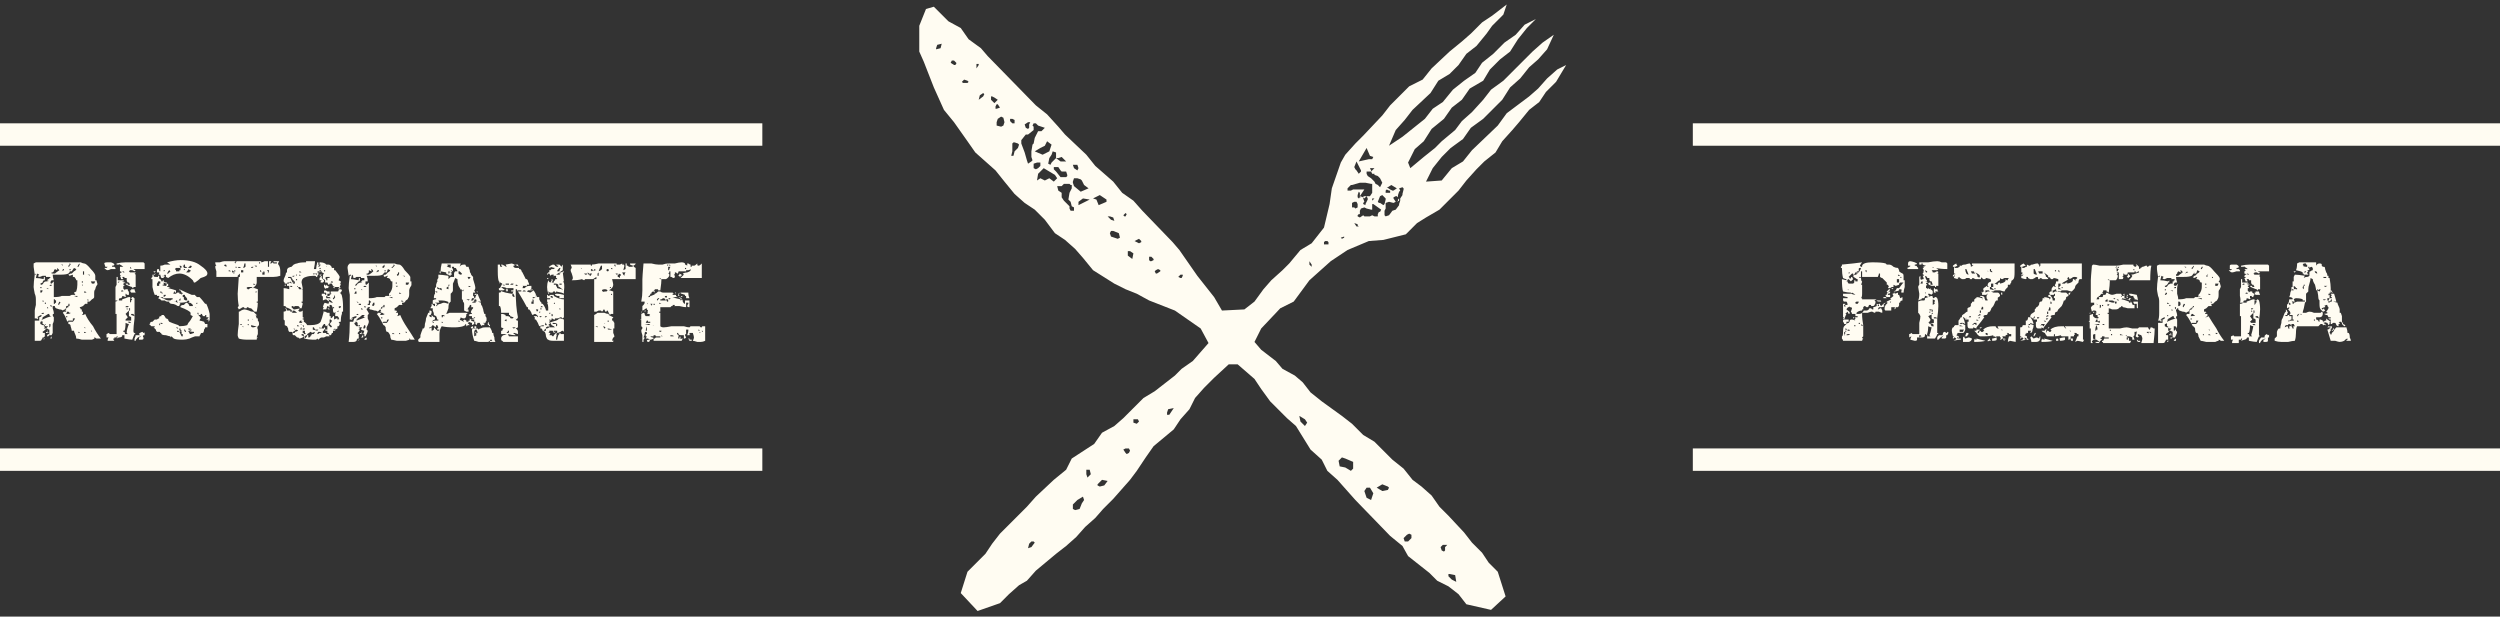<svg version="1.2" xmlns="http://www.w3.org/2000/svg" viewBox="0 0 223 55" width="223" height="55">
	<rect x="0" y="0" width="223" height="55" fill="#333333" stroke="none"/>
	<title>CIAO-svg</title>
	<style>
		.s0 { fill: #fffcf2 } 
	</style>
	<path id="Layer" fill-rule="evenodd" class="s0" d="m139.7 5.8l-0.9 1.5-0.9 0.9-0.6 0.9-0.9 0.7-0.9 1.1-0.6 0.7-0.9 1-0.6 1-1 0.8-0.7 0.7-0.9 1-0.7 0.9-1.7 1.7-1.2 0.7-0.8 0.5-1 1-2 0.5-1.3 0.1-1.9 0.8-1.5 1-1.9 1.7-1.4 1.9-1.2 0.6-1.7 1.8-0.6 1.2 0.6 0.7 1.3 1 0.6 0.7 1.1 0.6 0.7 0.6 0.7 0.9 1 0.8 1.8 1.3 0.9 0.7 1 1 1 0.6 1.6 1.6 1 0.8 0.8 1 0.8 0.6 0.9 0.8 0.7 1 0.8 0.8 1.4 1.5 0.7 0.9 0.9 0.9 0.6 0.9 0.8 0.8 0.7 2.2-1.3 1.2-2.2-0.5-0.7-0.9-0.9-0.7-1-0.5-0.7-0.7-1.9-1.5-0.5-0.9-1.1-0.9-3.1-3.2-1.6-1.8-0.9-0.8-0.5-1-1-0.9-1.3-2.1-0.8-0.7-1.5-1.5-0.8-1.1-0.6-0.9-1.5-1.3h-0.8l-1.3 1.2-0.9 0.9-0.8 0.9-0.5 1-0.8 0.9-0.6 0.9-1.8 1.5-0.7 1-0.8 1.2-0.6 0.8-1.5 1.7-0.9 0.9-0.7 0.8-0.9 0.8-0.8 0.9-0.9 0.8-0.9 0.7-1.8 1.5-0.8 0.9-0.7 0.4-0.9 0.8-0.8 0.8-2 0.7-1.5-1.6 0.6-1.9 1.6-1.6 0.6-0.9 0.7-0.9 2.4-2.4 0.8-0.9 1.6-1.5 1.1-0.9 0.5-1 2-1.3 0.7-1 1.1-0.6 0.8-0.7 1.8-1.8 1-0.6 1.8-1.4 0.6-0.6 1-0.7 1.4-1.6-0.7-1.3-2.3-1.6-2.3-0.9-1.1-0.6-1-0.4-1-0.5-1.9-1.2-0.9-1.1-0.7-0.8-0.9-0.8-0.9-0.6-0.9-1.2-0.9-0.9-0.9-0.6-0.9-0.8-0.9-1.1-0.8-1-1.8-1.6-0.7-1-1.2-1.7-0.9-1.1-0.9-2-0.9-2.3-0.4-0.9v-2.3l0.6-1.5 0.7-0.2 1.3 1.3 1.1 0.6 0.7 1 1.1 0.8 0.6 0.7 4.3 4.4 1 0.8 1 1.1 0.6 0.7 1.9 1.8 0.8 1 1.6 1.4 0.8 1 1 0.7 0.8 0.9 2.7 2.8 0.6 0.7 1.6 2.3 1.5 1.9 0.7 1.2 2-0.1 0.9-0.7 0.8-1.1 0.7-0.8 1-0.9 0.6-0.6 1-1.2 1-0.6 1.1-1.4 0.5-2.1 0.2-1.4 0.8-2.3 0.4-0.7 0.9-1 0.7-0.7 1.7-1.8 0.7-0.9 1.7-1.7 1.2-0.6 0.8-1 1.6-1.5 1.1-0.9 0.8-0.7 1-1 0.9-0.6 1.3-1-0.3 0.9-1 1-0.5 0.7-0.9 1.1-0.9 0.7-0.7 1-0.8 0.8-1 0.6-0.7 1.1-1.6 1.5-0.7 0.9-0.8 0.9-0.6 1.4 1.2-0.8 2-1.6 0.7-0.9 0.9-0.6 0.9-1.1 1-0.8 1-0.7 0.6-0.9 1-0.8 1-1 1-0.7 0.8-0.9 1-0.5-0.8 0.8-0.8 1-0.7 1.1-0.9 0.7-0.9 0.9-0.6 1-1.2 0.7-0.7 1-0.9 0.7-0.7 1-1.1 0.9-0.7 1.1-0.8 0.7-0.6 1.2 0.2 0.5 1.2-1 1-0.8 0.6-0.6 1.2-1 0.6-0.8 0.9-0.8 1-1.1 0.7-0.9 1.1-0.8 2.6-2.6 0.9-0.8 1-0.7-0.6 1.3-0.8 0.9-0.8 0.7-0.8 1-0.9 0.8-0.7 1.1-1.7 1.7-1.1 0.8-0.7 1-1.1 0.8-0.8 0.8-0.8 1-0.6 1.2 1.4-0.1 0.9-1.1 1-0.6 0.8-1 2.3-2.2 0.8-1.1 2-1.5 0.8-0.7 0.8-0.9 0.9-0.8zm-55.7-1.9l-0.4 0.1-0.1 0.3v0.1l0.4-0.1zm1.3 1.7l-0.2-0.2h-0.2l-0.1 0.2 0.3 0.2h0.1l0.1-0.1zm1.8 0.5l0.2-0.3v-0.1h-0.2zm-0.7 1.2l-0.1-0.1-0.3-0.1-0.2 0.2 0.1 0.1h0.4zm1.4 1.1l-0.1-0.1-0.3 0.2-0.1 0.4 0.4-0.3zm0.9 0.8l0.3-0.3-0.3-0.2-0.2-0.1h-0.1v0.3zm0.1 0.5h0.1l0.3-0.1-0.2-0.3h-0.1l-0.1 0.2zm0.8 1.2l-0.1-0.4-0.2-0.1-0.3 0.2-0.1 0.3v0.3l0.4 0.1 0.2-0.1zm0.5-0.1l0.2 0.2h0.2v-0.3l-0.2-0.1h-0.2zm1.3 0.3l0.1 0.3 0.2 0.1 0.1-0.1v-0.3l0.1-0.2h-0.2zm0.6 2.9v-0.5l0.1-0.6 0.1-0.1 0.1-0.5 0.3-0.6h0.3l0.3-0.3-0.6-0.2-0.2-0.2h-0.2l-0.1 0.2 0.1 0.1v0.3l-0.5 0.4h-0.2l-0.4 0.5v0.3l0.3 0.8 0.2 0.7 0.1 0.3 0.3-0.2 0.1-0.1zm-1.1-1.1l-0.1-0.1-0.3-0.1h-0.1l-0.1 0.1v0.7l-0.1 0.4h0.2l0.1-0.4 0.3-0.3zm2.3 0.1l-0.4 0.2-0.5 0.3 0.7 0.3 0.6-0.3 0.2-0.6-0.4-0.3zm28 1.4l0.9-0.2h0.3l0.1-0.2-0.3-0.1-0.3-0.7zm-27.3-0.9l-0.1 0.3-0.2 0.3-0.1 0.5 0.2 0.1 0.1-0.2 0.4-0.4v-0.5zm0.3 0.6l0.4 0.3h0.5l-0.4-0.4-0.3 0.1zm26.6 0.8l0.1 0.2 0.1 0.1 0.2 0.3 0.2-0.2v-0.1l-0.4-0.8zm-28.4 0.2l0.2-0.1 0.2-0.2v-0.3h-0.3l-0.3 0.1v0.4zm3.3-0.4l0.1 0.3 0.3 0.2 0.1-0.2-0.1-0.3zm-1.7 0.2v0.2l0.2 0.2 0.4 0.5h0.5l0.1-0.1v-0.1l-0.1-0.3h-0.4l-0.1-0.1-0.2-0.3zm0 1.3l0.3-0.3-0.2-0.3-1-0.6-0.5 0.5-0.1 0.6 0.3-0.2 0.4 0.2 0.4-0.2zm28.6-1.2h-0.4l0.1 0.2v0.1zm0.3 0.7l-0.3-0.1v-0.1h-0.2l-0.1-0.2h-0.4v0.2l0.1 0.2 0.3 0.2 0.3 0.3 0.1 0.2 0.2 0.1 0.2 0.2 0.2-0.4-0.2-0.4zm-25.8 1.1l-0.4-0.3-0.2-0.4-0.1-0.1-0.3-0.1h-0.3l-0.1 0.3v0.1l0.1 0.3 0.6 0.5zm23.1 0.2h0.3l0.2-0.1h1l-0.4 0.6v-0.3l-0.1-0.1-0.1 0.3v0.2l0.1 0.1 0.2-0.1h0.1l0.2-0.1h0.2l-0.2 0.2-0.1-0.1v0.1l0.1 0.3-0.1 0.1v0.1l0.2 0.1v-0.1l0.2-0.4v-0.1l-0.1-0.2h0.3l0.2-0.3v-0.8h-0.1l-0.5-0.1h-0.5l-0.7 0.2h-0.1l-0.3 0.3zm-24.4 1.5l-0.2-0.1-0.1-0.4-0.2-0.2 0.1-0.6 0.2-0.4v-0.3h-0.1l-0.1-0.1h-0.5l-0.2 0.2h-0.4l0.1 0.4 0.3 0.2v0.4l0.2 0.3 0.5 0.5v0.2l0.1 0.2h0.3zm27.9-1.8l0.3 0.2 0.2 0.1h0.1l0.3-0.2-0.5-0.3-0.3 0.2zm1.5 0.1l-0.1-0.1-0.3 0.1 0.1 0.2-0.1 0.1-0.1 0.3v0.2l-0.1-0.1h-0.1l-0.2 0.1v0.1l0.2 0.3-0.2 0.1-0.4-0.1-0.3 0.1v0.5l-0.1 0.2v0.4l0.1 0.1 0.3-0.1 0.3-0.4 0.3-0.1 0.3-0.4v-0.1l0.1-0.3v-0.2l0.2-0.3v-0.1l0.1-0.4zm-1.6 0.4h0.4v-0.2h-0.1l-0.2-0.1-0.1 0.1zm-0.2 1.1l0.1-0.1 0.1-0.4v-0.1l-0.3-0.3-0.2 0.1-0.2 0.5 0.1 0.1h0.1zm-25.4 0l0.7-0.3v-0.2l-0.6-0.4-0.6 0.3 0.3 0.1zm23.4-0.8l0.1 0.1h-0.3zm-24.2 0.3l-0.6-0.1-0.4 0.3v0.3zm25.2 0.1l0.2-0.2h-0.2zm2.4 0l-0.2 0.1 0.1-0.1v-0.1l0.1-0.1zm-4 0.6l0.1 0.1 0.2-0.1v-0.3l-0.1-0.2h-0.2l-0.2 0.1v0.4zm2.4 0.2l-0.7-0.5h-0.1v0.5h-0.1l-0.4-0.1-0.2-0.1-0.3 0.1-0.1 0.2v0.3h-0.1l-0.1 0.1v0.1l0.2 0.1 0.3-0.2 0.1 0.1h0.5l0.2-0.1 0.2 0.1h0.3v-0.2l0.1-0.2h0.1zm-22.7 0.4l-0.1-0.1-0.2 0.2 0.1 0.1h0.1zm-1.7 0.2l0.3 0.3 0.3 0.1-0.1-0.3-0.3-0.1zm22.4 0.9l-0.1-0.1v-0.1l-0.3-0.1 0.2 0.3zm-21.3 1l-0.1-0.4-0.5-0.2h-0.2l-0.1 0.2 0.1 0.3 0.6 0.2zm20-0.1l-0.3 0.1 0.1 0.1 0.2-0.1zm-18.1 0.4l-0.2-0.2-0.4 0.2 0.4 0.2 0.2-0.1zm16.7 0.1l-0.1-0.1h-0.2l-0.1 0.1v0.2h0.4zm-17.4 1l-0.3-0.2h-0.2v0.4l0.4 0.3zm1.8 0.5l-0.2-0.2h-0.2v0.3l0.1 0.1h0.1l0.2-0.1zm14.1 0.5l-0.2-0.3v0.3l0.2 0.2zm-13.5 0.5l-0.2-0.1-0.2 0.1-0.1 0.1 0.1 0.2h0.1l0.3-0.2zm2 0.4h-0.2l-0.2 0.2 0.2 0.1h0.1l0.1-0.2zm-0.8 11.9l-0.5 0.1-0.1 0.3v0.2h0.2zm11.2 0.7l0.1 0.5 0.4 0.4 0.2-0.3-0.2-0.3zm-14.3 0.5l-0.1-0.2h-0.4v0.3l0.3 0.1zm-0.8 2.6l-0.1-0.2h-0.3l-0.2 0.1 0.2 0.3 0.1 0.1 0.2-0.1zm18.6 0.9l0.1 0.5 0.5 0.1 0.5 0.3 0.2-0.2v-0.6l-0.7-0.3-0.3-0.1zm-22.1 1.2l-0.1-0.4h-0.3v0.4l0.1 0.3zm1.5 0.6l-0.5-0.1-0.4 0.4v0.1l0.2 0.1 0.4-0.1zm24 0.6l0.5 0.3 0.5-0.1 0.1-0.2-0.1-0.1-0.5-0.2zm-1.1 0.3l0.2 0.6 0.4 0.2 0.2-0.6-0.3-0.5h-0.3zm-25 0.8l-0.1-0.3-0.5 0.3-0.4 0.4v0.4l0.2 0.1 0.4-0.1 0.2-0.5zm28.5 3.4l0.1 0.3h0.3l0.3-0.3v-0.3l-0.2-0.1-0.2 0.1zm-32.9 0.4l-0.1-0.1h-0.2l-0.2 0.2-0.1 0.4 0.3-0.1zm36.2 0.4l0.1 0.3 0.2 0.1 0.1-0.1v-0.3l0.2-0.2h-0.4zm0.7 2.6l0.3 0.3 0.4 0.2-0.1-0.6-0.5-0.1h-0.1z"/>
	<path id="Layer" fill-rule="evenodd" class="s0" d="m68 13h-68v-2h68z"/>
	<path id="RISTORANTE" class="s0" aria-label="RISTORANTE"  d="m9 30.2q0.1 0-0.5 0-0.1 0-0.3 0.1-0.2 0-0.4 0-0.2 0-0.5 0-0.3-0.1-0.5-0.1 0-0.2-0.1-0.4-0.1-0.2-0.1-0.3-0.1 0-0.2 0 0-0.1-0.1-0.4 0-0.2-0.2-0.2v-0.2q0.3 0 0.4 0 0.1-0.1 0.2-0.3-0.1 0-0.2 0 0 0 0 0.2 0 0-0.3 0 0 0-0.1 0-0.1 0.1-0.1 0.1-0.2-0.6-0.4-0.8 0 0 0.1-0.1h0.1 0.1v-0.1h-0.1q0 0 0.1-0.1v-0.1q0.1-0.1 0.2-0.1v-0.1q0 0 0 0 0.1 0 0.1 0v-0.1q-0.1 0-0.2 0.1-0.1 0-0.1 0 0 0.1 0 0.1 0 0.1-0.1 0.2-0.1 0-0.2 0.1-0.1-0.1-0.3-0.1-0.3-0.1-0.3-0.1-0.1-0.1-0.1-0.1 0 0 0 0v-0.1q-0.2 0-0.2 0v0.1q0 0 0 0 0 0 0 0.1 0.1 0.3 0.1 0.4 0 0 0 0.1-0.1 0-0.1 0.1 0 0.1 0.1 0.2 0 0.2 0 0.3 0 0.1-0.1 0.3 0 0.2 0 0.2 0 0.1 0 0.2 0 0.1 0 0.1 0 0.1 0 0.3-0.1 0.2-0.1 0.2-0.1 0-0.2 0v-0.2q0 0-0.2 0-0.1 0-0.1 0v-0.1q0.1 0 0.3 0.1v-0.3q-0.1 0-0.2-0.1h-0.1q0.1-0.1 0.2-0.2-0.1 0-0.2 0-0.1 0-0.1-0.1 0 0 0 0 0.1-0.1 0.1-0.1 0 0-0.1 0 0 0 0 0 0 0.1 0 0.1-0.1 0-0.1 0.1 0.1 0 0.1 0.1 0 0-0.1 0.1 0.2 0 0.2 0 0 0.1-0.3 0.3 0 0.1 0.1 0.1 0 0 0.1 0v0.3l-0.1 0.1q0.1 0 0.2 0-0.1 0-0.3 0 0 0.1-0.1 0.2 0 0.1-0.2 0.1-0.1 0-0.2 0-0.2 0-0.2 0 0-0.8 0-1.8 0 0 0.4 0v-0.3q0.1 0 0.2-0.1v-0.1q-0.1 0-0.4 0.2 0.1 0 0.1 0 0 0 0 0.1-0.1 0.1 0 0.1-0.1-0.1-0.2-0.1 0 0-0.1 0 0-0.2 0-0.7 0-0.1 0.1-0.5 0-0.3 0-0.5 0-0.3-0.1-0.5-0.1-0.5-0.1-0.6 0-0.4 0.1-1.1 0 0 0.1 0 0 0 0-0.1 0 0-0.1 0.1-0.1-0.7-0.1-0.7 0-0.2 0-0.3l0.2-0.1q0.5 0 1.5 0 0.9 0 1.4 0 0.2 0 0.4 0 0.2 0 0.3 0 0.2 0 0.4 0 0.2 0.1 0.3 0.1 0.2 0 0.6 0.5 0.4 0.4 0.4 0.6 0 0.1 0 0.2 0 0.1 0 0.1 0 0 0 0.1h0.1q0.1 0.4 0.1 0.3 0 0.1-0.1 0.2-0.1 0.2-0.1 0.3-0.1 0.1-0.1 0.3 0 0.3 0 0.4 0 0.1-0.2 0.2-0.2 0.2-0.2 0.2-0.1 0-0.2 0 0 0 0 0.2-0.1 0-0.2 0-0.1 0.1-0.2 0.2-0.2 0.1-0.3 0.1 0.1 0.1 0.1 0.2 0 0 0.1 0 0 0 0 0.1 0 0 0 0 0 0.1 0 0.1h0.1v0.2l-0.1 0.1q0.2 0 0.3-0.1 0.2 0.5 0.7 1.1 0.3 0.6 0.7 1.1zm-4.7-0.7l-0.1 0.1q0 0 0-0.1 0 0 0 0 0.1 0 0.1 0zm0.3 0.5v0.2q-0.1 0-0.1 0 0 0 0 0 0-0.1 0.1-0.2zm-0.2-0.1q0 0-0.1 0.1-0.1 0-0.1 0 0 0 0 0v-0.1q0.1-0.1 0.1-0.1 0.1 0 0.1 0.1zm-0.4 0.3q0 0-0.1 0.1 0 0 0-0.1 0 0 0.1 0 0 0 0 0zm4-5.6q0 0 0-0.1 0 0 0 0-0.2 0-0.2 0 0.1 0 0.2 0.1zm-0.6-0.3h0.1q0 0 0-0.1 0 0-0.1 0zm-0.3-0.7q0-0.1 0-0.1l-0.1 0.1-0.1 0.2h-0.2q0 0 0 0 0.2 0 0.3 0 0.1-0.2 0.1-0.2zm1.3 1.7l0.1-0.2q-0.4 0-0.4 0 0 0 0.1 0.2zm-0.9-1q0 0 0 0-0.1 0-0.1 0 0 0.1 0 0.1 0 0.1 0 0.1 0.1 0 0.1 0 0-0.1 0-0.2zm-1.2-0.7q0-0.1-0.1-0.1 0 0 0 0.1-0.1 0.1-0.1 0.1 0 0.1 0 0.1 0.1 0 0.1-0.1 0.1-0.1 0.1-0.1zm-0.1 0.5h0.1q0 0 0-0.1 0 0-0.1 0zm1.1 1.1h0.1q0 0 0-0.1 0 0-0.1 0zm0.1 0.2q0 0 0 0-0.1 0-0.1 0 0 0 0.1 0.1 0-0.1 0-0.1zm-1.8-1.7q0 0 0-0.1 0 0-0.1 0-0.1 0-0.1 0 0.1 0 0.2 0.1zm2.1 2.4q0-0.1-0.2-0.1v0.1q0.2 0 0.2 0zm-2-2q0 0 0-0.1 0 0 0 0 0 0-0.1 0v0.1q-0.1 0.1-0.1 0.1 0.2-0.1 0.2-0.1zm2.2 2.7q0-0.1-0.1-0.1v0.1q0.1 0 0.1 0zm-2.6-2.7q-0.1-0.1-0.1-0.1l-0.1-0.1v0.1q0 0 0 0.1 0 0-0.2-0.1-0.1 0.1-0.1 0.2 0 0-0.1 0.1-0.1 0-0.1 0v0.1q0 0 0.2 0h0.1q0.1-0.1 0.4-0.3zm1.6 1.3q0 0 0-0.4h-0.1q0-0.1-0.1-0.2 0-0.1-0.2-0.1 0 0 0 0v-0.2q0 0-0.3 0.1l-0.1-0.1q0.2-0.1 0.2-0.1 0 0-0.1 0 0.1 0 0.2 0 0 0 0 0 0 0 0.2-0.2 0.2-0.1 0.2-0.2l-0.2-0.1-0.2 0.3q0 0-0.1 0-0.1 0-0.1 0.1-0.1 0.1-0.1 0.1-0.2 0.1-0.7 0.1-0.2 0-0.4 0-0.2 0-0.3 0 0 0.2 0.1 0.5h-0.1q-0.1 0-0.1 0-0.1 0.1-0.1 0.2 0 0.1 0.1 0.1l0.2-0.2q0 0.1 0 0.4 0 0.2 0 0.5 0 0.3 0 0.5 0.5 0 0.7-0.1 0.4 0 0.7 0l0.2-0.1q0.1 0 0.2 0 0.1 0 0.1 0l0.1-0.1-0.1 0.1v-0.1q0 0 0 0-0.1 0-0.1-0.1l0.2-0.1q0.1-0.3 0.1-0.6zm0 1.1v-0.1q0 0-0.1 0-0.2 0-0.2 0zm-0.3 0v0.1q0 0-0.1 0-0.1 0-0.1 0.1 0 0.1 0 0.1 0-0.2-0.1-0.2 0 0 0 0.1 0 0.1 0 0.1 0 0 0-0.2h0.1v-0.1q0 0 0-0.1 0.1 0.1 0.2 0.1zm-2-1q0 0 0-0.1 0 0-0.1 0l-0.1 0.1q0 0 0.2 0zm1.5 1.7h0.1q0 0 0-0.1 0 0-0.1 0zm-1.6-2.3q0 0-0.1 0v-0.1q0.1 0 0.1 0 0-0.1-0.1-0.1-0.1 0-0.2 0 0 0-0.1 0 0 0 0-0.1 0 0-0.1 0-0.1 0-0.2 0-0.2 0.1-0.3 0.1-0.1 0-0.1-0.1 0 0 0.1-0.1l-0.2-0.1-0.1 0.4q0.3 0 0.7 0.1 0-0.1 0-0.1 0-0.1 0.1-0.1 0 0 0 0.2 0 0.1 0 0.1h-0.1q-0.1 0.1-0.1 0.2-0.2 0.1-0.2 0.1 0 0.1 0.1 0.1 0.1 0 0.2-0.2 0.1-0.1 0.2-0.1 0 0 0.1 0 0.1 0 0.1 0-0.1 0-0.1-0.1 0 0 0.1 0.1 0.1 0 0.1 0 0 0-0.1 0v-0.1q-0.1 0-0.1 0 0 0 0.1-0.1 0.1 0 0.2 0zm3.7 4.6q0 0 0 0-0.1 0-0.1 0 0 0 0.1 0.1 0-0.1 0-0.1zm-3.9-3.7q0 0 0-0.1 0 0-0.1 0-0.1 0-0.1 0 0.1 0 0.2 0.1zm4.3 4.4q-0.1-0.1-0.2-0.1v0.1h0.1q0.1 0 0.1 0zm-1.1-1l0.1 0.1q0 0 0-0.1 0 0-0.1 0zm-2.1-2.2q-0.1-0.1-0.1-0.1 0 0 0 0-0.1 0.2-0.1 0.2 0 0.1 0 0.1 0.1 0 0.1-0.1 0.1-0.1 0.1-0.1zm0.9 0.9q-0.1 0-0.2 0h0.1q0 0-0.1-0.1-0.1 0-0.1 0 0 0-0.1 0.2 0.4 0 0.4-0.1zm-2.7-2.2h0.1q0 0 0-0.1 0 0-0.1 0zm1.4 1.1q-0.1 0-0.1-0.1h-0.1v0.3q-0.1 0-0.1 0 0 0 0.1 0v0.1q0.1 0 0.1 0 0-0.1 0.1-0.1 0 0 0-0.1 0 0 0-0.1zm2.7 2.9q-0.1-0.1-0.2-0.1v0.1q0.2 0 0.2 0zm-1.8-1.4h0.1q0 0 0-0.1 0 0-0.1 0zm-2.1-2.4q0 0-0.1 0h-0.1q0 0 0 0 0 0 0 0.2h0.1q0.1-0.1 0.1-0.2zm3.3 3.8q0-0.1-0.1-0.1v0.1q0.1 0 0.1 0zm-2.6-2.4l0.1 0.1q0 0 0-0.1 0-0.1-0.1-0.1zm-0.6-0.4q0-0.1-0.1-0.1v0.1h0.1q0 0 0 0zm0.1 0.2h0.1q0 0 0-0.1 0 0-0.1 0zm0.4 0.4q0 0-0.1 0 0-0.1-0.1-0.1v0.1q0.1 0 0.2 0zm0.2 0.7q0 0-0.1 0-0.1-0.1-0.1-0.1 0 0 0 0v-0.1q0 0-0.1 0 0 0 0 0-0.3 0.2-0.5 0.3 0 0.1 0 0.1-0.1 0.1-0.1 0.1 0 0 0 0h0.1q0.4-0.2 0.8-0.3zm-0.7-0.2q0-0.1 0-0.1-0.2 0-0.2 0.1 0.1 0 0.2 0 0 0 0 0zm0.6 1q0-0.1 0-0.1h-0.1q0 0.2 0 0.3 0 0 0 0 0.1 0 0.1-0.2zm-0.6-0.1q0 0-0.1 0 0 0 0-0.2l-0.1-0.1q0 0 0 0.1-0.1 0-0.1 0 0 0.1 0 0.2l0.2 0.1h-0.1 0.1q0 0 0.1 0 0-0.1 0-0.1zm9-5.4v0.1q0 0 0 0.2 0 0.2 0 0.2-0.7 0-1 0 0.1 0.1 0.2 0.1l-0.1 0.1q-0.2-0.1-0.2-0.1-0.1 0-0.2 0-0.1 0.1-0.1 0.1 0.1 0.1 0.1 0.1 0 0 0.1 0 0.1 0 0.2 0 0.2 0 0.2 0 0 0.1-0.1 0.1l0.1 0.1q0 0.5 0 0.9 0 0.1 0 0.1 0 0 0-0.1 0 0 0 0.1 0 0 0 0v0.1q0 0-0.1 0 0 0-0.1 0 0 0 0 0 0 0 0 0v0.1h-0.1q0 0 0-0.1-0.1 0-0.3-0.1-0.3-0.1-0.3-0.2 0 0 0.1 0h0.1v0.1q0 0 0.1 0 0.1 0 0.1 0l-0.1-0.2h-0.1q-0.1-0.1-0.1-0.2 0-0.1 0-0.2h-0.2v-0.1h-0.2l0.1 0.2q-0.1 0-0.1 0-0.1 0-0.1 0 0-0.1-0.1-0.3h0.1q0 0-0.1-0.1 0 0 0 0v-0.1q0.1-0.1 0.1-0.1 0.1 0 0.1 0-0.1-0.1-0.2-0.1 0 0 0 0 0-0.1 0-0.2 0 0 0-0.1 0 0 0-0.1 0-0.1 0-0.1v-0.2q0 0.1-0.1 0.1 0 0-0.1 0 0 0 0 0 0 0-0.1 0v-0.1q0.4-0.1 0.8-0.1 0.5 0 0.8 0 0.1 0 0.4 0 0.3 0 0.4 0zm-2.6 0.4v0.1q-0.2 0-0.4 0-0.2 0.1-0.3 0.1-0.1 0-0.2-0.1l-0.1-0.1q0.1 0 0.2 0 0.1-0.1 0.1-0.1-0.1 0-0.2 0-0.1-0.3-0.1-0.3 0-0.1 0.3-0.1 0.1 0 0.3 0 0.3 0.1 0.3 0.2 0 0.1-0.2 0.1v0.1q0.2 0 0.2 0 0.1 0.1 0.1 0.1zm1.8 2.2h-0.3q0 0 0 0 0 0-0.1 0-0.1-0.1-0.1-0.2 0 0 0.1 0 0 0.1 0-0.1 0 0 0 0 0.1 0 0.1 0h0.1q0 0 0 0 0.1 0 0.1 0 0 0.1 0.1 0.3zm-0.6 0q0 0 0 0.1 0 0.1 0 0.1h-0.2q0 0 0 0 0-0.1-0.1-0.1v0.1q0 0.1 0 0.1 0 0.1 0.1 0l-0.1 0.1q-0.2-0.1-0.3-0.1v0.1q0 0-0.1 0.1 0 0-0.1 0-0.1 0-0.1 0.2-0.1 0-0.3 0 0-0.2 0-0.6 0-0.5 0-0.6 0 0 0.1-0.2 0-0.1 0-0.2 0-0.1 0-0.2 0-0.2 0-0.3h0.1q0 0 0 0.3 0.1 0 0.2 0 0.1 0 0.2 0 0.1 0 0.1 0 0.1 0.1 0.1 0.1 0 0 0 0h-0.2q0.1 0.1 0.3 0.1-0.2 0.1-0.2 0.1 0 0.1 0 0.1 0.1 0 0.1 0.1h-0.1v0.2q0 0.1 0.1 0.1v0.1q0 0 0.1-0.1 0 0 0.1 0 0 0 0 0h0.1v0.1q0.1 0.1 0.1 0.2zm1.4 3.7v0.1h-0.1q-0.1 0.1 0 0.2 0 0.1 0 0.1 0 0.1-0.2 0.1-0.2 0-0.2 0 0-0.1 0-0.1v-0.1q0.1 0 0.2-0.1-0.1 0-0.3 0.1-0.2 0.2-0.2 0.3v-0.1q0 0.1 0 0.1 0 0-0.1 0 0-0.1 0-0.2 0.1-0.2 0.1-0.3 0.1 0 0.3 0 0 0 0.1 0-0.1-0.1-0.1-0.1 0-0.1 0.3-0.2l0.1 0.1q0 0 0 0 0.1 0 0.1-0.1 0 0 0 0.2zm-0.8 0h-0.1q-0.1 0.2-0.2 0.5-0.2 0-0.7-0.1 0-0.1 0-0.3 0 0-0.2 0 0 0 0 0.1 0 0 0 0-0.1 0.1-0.3 0.1-0.2 0.1-0.2 0.1 0.1-0.1 0.1-0.2 0 0-0.1 0v0.1q0 0-0.2 0v0.1q0 0-0.1 0 0 0 0 0 0 0.1 0.1 0.2-0.1 0-0.2 0-0.1 0-0.4 0 0-0.2 0.1-0.3h-0.2q0 0 0-0.1v-0.2q0 0 0.2-0.1l0.1 0.1h0.1q0.5 0 0.5 0 0 0.1 0 0 0-0.1 0-0.1 0-0.1 0-0.4 0-0.1 0-0.5 0-0.3 0-0.5v-0.3h-0.1v-1.1q0.1 0 0.2-0.1 0.1 0 0.3 0 0 0 0.1 0v-0.1q0 0 0.3-0.1 0.2-0.1 0.3-0.1 0.1 0 0.1 0 0 0.1 0.1 0.1 0 0 0 0 0.1-0.1 0.1-0.1h0.1q0 0.1 0.1 0.1 0 0.3 0 0.8 0 0.3 0 1-0.1 0.8-0.1 1.1 0 0.2 0.1 0.2 0.1 0.1 0.1 0.1zm-0.4-5.9q0 0-0.1-0.1v0.1q0.1 0.1 0.1 0.1 0 0 0-0.1zm-0.7-0.1q-0.1-0.1-0.3-0.2v0.2q0.1 0 0.3 0zm0 0.5h0.1q0 0 0 0 0-0.1-0.2-0.1zm-0.5 0.9h0.2q-0.1 0-0.1 0 0.1-0.1 0-0.1 0 0 0 0zm0.5 0.8q0-0.1-0.1-0.1-0.1 0-0.1 0.1 0 0 0.2 0 0 0 0 0zm0.8 0.7q-0.1-0.1-0.2-0.1 0 0.2 0 0.2v0.2q0.1-0.1 0.1-0.1v-0.1q0.1-0.1 0.1-0.1zm-0.3 0.9h0.1q0 0 0 0 0-0.1 0-0.1 0 0-0.1 0zm-0.1-0.2l0.1-0.1h-0.2q-0.1 0-0.1 0.1 0 0 0.2 0zm0 0.2q0-0.1-0.1-0.1v0.1q0.1 0 0.1 0zm0.6 0.6l-0.1-0.2q-0.2 0-0.2 0v0.1q0 0 0.3 0.1zm-0.3 0.4q0-0.2 0-0.3-0.1-0.1-0.2-0.1 0-0.2 0-0.5h0.1q0-0.1 0-0.1-0.1 0-0.1 0.1-0.1 0.1-0.1 0.1l-0.2 0.2q0.2 0.3 0.2 0.3 0 0-0.1 0.1-0.1 0.1-0.1 0.1 0 0 0 0.1 0.1 0 0.1 0 0.1 0 0.4 0zm0 0.2q0 0-0.1-0.1 0 0 0 0-0.3 0-0.2 0l0.1 0.1q0.1 0 0.1 0 0 0 0 0h0.1q0 0 0 0zm-0.2 0.1q-0.1 0-0.3-0.1 0 0.5-0.1 0.7h-0.1v0.1q0 0 0.1 0 0.1 0.2 0 0.2h0.1q0.2 0 0.2 0 0 0-0.1-0.1 0-0.3 0.2-0.8zm7-4.5q0 0.1-0.1 0.2 0 0-0.2 0.1-0.3 0.1-0.3 0.1-0.2 0.2-0.5 0.4h-0.1l-0.1-0.2q-0.6-0.6-1.2-0.6-0.5 0-1 0.4 0 0-0.2-0.1v-0.1q0-0.1-0.1-0.1 0 0-0.1 0.1-0.1 0-0.1 0 0 0.1 0.1 0v0.2h-0.2q-0.1-0.2-0.1-0.3h-0.1q-0.1 0 0-0.1 0-0.1 0-0.1 0 0 0 0h-0.2q0-0.1 0-0.2 0-0.1 0.1-0.1 0.1 0 0.1 0.1 0 0.1 0.1 0.1v-0.1-0.1q0.1 0 0.1 0h-0.1v-0.3q0.2 0 0.4-0.1 0.3 0 0.5 0 0 0-0.3-0.2 0.7-0.2 1.2-0.2 1.2 0 1.8 0.5 0.6 0.4 0.6 0.7zm-3.8 0.2q0 0.1-0.1 0.1v-0.1q0 0 0.1 0 0 0 0 0zm-0.8-0.4q0 0-0.1 0.1 0 0 0 0-0.1 0-0.1-0.1 0.1 0 0.2 0 0 0 0 0zm0 0.2q0 0-0.1 0.1 0 0 0 0 0 0 0 0-0.1 0-0.1 0 0.1-0.1 0.2-0.1 0 0 0 0zm4.8 3.6v0.5q0 0.1-0.1 0.2v-0.2q-0.1 0-0.2 0 0.2-0.1 0.2-0.2 0 0-0.2 0v-0.2h-0.1q0 0 0 0.1h-0.1v0.1q0 0 0-0.1 0 0-0.1 0l-0.1-0.2q-0.1 0-0.1 0 0 0 0 0.1 0 0-0.1 0 0 0 0 0h-0.1q0-0.1 0-0.2h-0.1q0 0.1 0.1 0.2 0.2 0.2 0.2 0.3-0.1 0.1-0.1 0.2 0.1 0 0.4 0.1l0.1 0.2q0.1 0 0.1 0 0.1 0 0.1 0 0 0.1 0 0.1 0 0.1 0 0.1 0 0.1 0 0.1-0.1 0-0.2 0 0 0.1-0.1 0.2 0 0.2-0.1 0.3 0 0-0.1 0-0.1 0-0.1 0.1-0.1 0.1-0.1 0.2-0.1 0-0.2 0-0.1 0-0.2 0-0.3 0.1-0.5 0.2-0.3 0.1-0.6 0.1-0.6 0-0.8-0.1l-0.2-0.2-0.1 0.1v-0.1q-0.1 0-0.4-0.1-0.3 0-0.4-0.1 0-0.1-0.1-0.1 0-0.1-0.1-0.1-0.1 0-0.2 0-0.1-0.1-0.1-0.2-0.1-0.1-0.2-0.2 0 0 0.1 0 0-0.1 0-0.1 0 0-0.1 0 0 0-0.1 0-0.1 0-0.1 0-0.1-0.1-0.2-0.2 0.1 0 0.1-0.1 0-0.1 0.2-0.1 0 0 0.1-0.1 0 0 0.1-0.1 0 0 0.2 0 0.1-0.1 0.2-0.1 0 0 0-0.1 0-0.1 0.2-0.1v-0.1q0.1 0 0.2 0 0.1 0.1 0.2 0.3 0.1 0 0.2 0.1 0 0.1 0.1 0.2 0.2 0.1 0.8 0.3l0.1 0.1q0.4 0 0.7-0.1l0.1-0.2q0.2-0.2 0.4-0.6l-0.2-0.1q0 0 0-0.2-0.1-0.2-0.9-0.5v-0.1q0.1-0.1 0.3-0.1 0 0 0.2-0.2 0.2 0 0.3 0.3 0 0 0.1 0 0 0 0.1 0 0.1 0 0.1 0v-0.1q0 0-0.1-0.1-0.1-0.1-0.2-0.1h-0.1l0.1-0.1q-0.1-0.1-0.1-0.1-0.1 0-0.1 0.1-0.2 0.1-0.7 0.1 0 0 0.1 0.1 0 0-0.1 0.1 0 0 0 0.1h-0.1q-0.1 0-0.2-0.1-0.2-0.1-0.4-0.1-0.1 0-0.2-0.1v-0.1q0 0-0.2 0-0.1 0-0.2-0.1-0.1 0-0.1 0-0.2 0-0.2 0 0 0-0.1-0.1-0.2-0.1-0.2-0.1 0.1-0.1 0.1-0.1 0 0 0-0.1h-0.2v-0.1h-0.2q-0.1-0.2-0.2-0.7 0-0.4 0-0.7 0 0-0.1 0 0 0 0-0.1l0.1-0.1q0 0 0-0.1v-0.1h0.1v0.1q0 0.1 0.2 0.1 0.1 0 0.2 0 0 0.1 0-0.1 0 0 0.1 0 0 0.1 0 0.2 0 0.1 0.1 0.1 0.1 0.1 0.1 0.2h0.1q0-0.1 0.1-0.1v0.1q0.1 0.1 0.2 0.1 0.1 0 0.1 0v0.1q-0.1 0-0.3-0.1v0.1q0 0.2 0.1 0.2 0.1 0 0.1 0 0.1-0.1 0.1-0.1h-0.1q0.1-0.1 0.2-0.1 0 0.1 0 0.2 0 0.1-0.1 0v0.1q0.3 0 0.3 0 0 0-0.2 0.1 0.4 0.1 0.7 0.2v0.2q0 0-0.1 0 0-0.1 0-0.1-0.1 0-0.1 0.1 0 0.1-0.1 0.1 0 0 0.3 0 0 0 0.1-0.1 0.1 0 0.1 0h0.1v0.1h0.1l0.1 0.1q0 0 0-0.1 0.1 0 0.1 0 0 0 0 0 0 0 0 0 0-0.1-0.1-0.1 0 0-0.1-0.2h-0.1v-0.1q0.6 0.3 1.1 0.5 0.1 0 0.3 0 0 0.1 0.1 0.1 0 0.1 0.1 0.1 0.1 0 0.2 0 0.2 0.2 0.5 0.6h0.1q0.2 0.4 0.3 0.9 0-0.1 0-0.1 0 0 0 0.1zm-1.6-4.2q0-0.1-0.1-0.1-0.1 0-0.1 0.1-0.1 0-0.1 0.1 0 0 0.1 0 0.1 0 0.1 0 0.1-0.1 0.1-0.1zm-0.4 0.1q0 0-0.1-0.1-0.1 0-0.1 0 0-0.1 0-0.1v-0.1h-0.1q0 0 0 0.1 0 0-0.1 0 0.1 0.1 0.1 0.2 0.1 0 0.3 0 0 0 0 0zm0.3 0.3v-0.1q-0.1 0-0.2-0.1 0 0.1-0.2 0.3 0.1 0 0.1 0 0.1 0 0.2 0 0 0 0 0 0-0.1 0.1-0.1zm-0.5-0.2q-0.1 0-0.1 0v0.1q0.1 0 0.1-0.1zm-0.3-0.2q0-0.1-0.2-0.1 0 0 0 0 0 0 0.1 0.2h-0.4q0 0-0.1 0.1 0 0-0.1 0.1 0.1-0.1 0.1-0.1 0 0 0.1 0.1v0.1q0.3 0 0.3 0v-0.1q0 0 0 0h0.1q0-0.1 0-0.2 0.1 0 0.1-0.1zm-1 0.4q-0.1-0.1-0.1-0.1 0 0-0.1 0.1v0.1q-0.1 0-0.1 0.1 0 0 0.1 0 0 0 0.1-0.1 0.1-0.1 0.1-0.1zm-0.5-0.1q-0.1 0-0.1 0v0.1q0.1 0 0.1-0.1zm2.9 3q0 0 0 0 0-0.1 0-0.1-0.1 0-0.1 0.1 0 0 0.1 0zm-0.1 0.4q0-0.1-0.1-0.1l0.1 0.1q0 0 0 0 0 0 0 0zm-0.8-0.8q0-0.1-0.2-0.3 0 0 0 0 0 0 0-0.1-0.1 0-0.2 0 0 0 0 0.1v0.1q0 0 0.1 0v0.1q0 0 0 0 0 0 0 0 0 0.1 0 0.1 0.1 0.1 0.2 0.1 0.1 0 0.1-0.1zm-0.5 0.1q-0.1 0-0.1 0 0-0.1 0-0.1 0-0.1 0-0.1l-0.1 0.1q-0.1 0-0.1 0h0.1q0 0.1-0.1 0.1 0.1 0 0.3 0zm-1.6-1.4q0 0-0.1 0-0.1 0-0.1 0 0 0 0.1 0 0 0.1 0.1 0.1 0-0.1 0-0.1zm-0.3-0.1q0-0.1 0-0.1v-0.1q-0.2 0-0.2 0 0 0.1-0.1 0.2 0 0.1 0 0.2 0 0 0.1 0 0 0 0 0h0.1v-0.2q0.1 0 0.1 0zm1.6 1.7q-0.1-0.1-0.1-0.1 0-0.1 0-0.1 0 0-0.1 0v0.1h-0.1q0 0-0.1 0 0.1 0 0.4 0.1zm-1.4-0.9q0 0-0.1 0v-0.1h-0.1v0.1l0.2 0.1q0 0 0-0.1zm0.9 0.6v-0.1q-0.1 0-0.2 0-0.1 0-0.2 0-0.2 0-0.4 0l0.1 0.1q0.2 0.1 0.3 0.1 0 0 0.2 0 0.1-0.1 0.2-0.1zm-0.6-0.4q-0.1 0-0.2 0 0 0 0 0.1v0.1q0.2-0.1 0.2-0.2zm-0.6-0.4q0 0 0 0v0.1q0 0 0-0.1zm0.4 0.7l-0.1-0.1q-0.1 0-0.1 0-0.1 0-0.1 0l0.2 0.1q0.1 0.1 0.1 0zm2.5 2.8q0 0-0.2 0v0.1q0.2 0 0.2-0.1zm-0.1-0.1q-0.1 0-0.2 0v0.1q0.2 0 0.2-0.1zm0.3 0.4v-0.1q-0.3 0-0.5-0.1 0 0.1 0.1 0.2 0 0.1 0.1 0.1 0 0 0.3-0.1zm-0.8-0.1h0.1l-0.1-0.2h-0.1zm-0.6-0.3q0-0.1-0.2-0.1l0.1 0.1q0 0 0.1 0 0 0 0 0zm0.4 0.8v-0.1q0-0.1 0-0.2h-0.1v-0.2h-0.1q0.1 0 0.1-0.1 0 0 0 0 0 0-0.1-0.1v-0.1h-0.1q0 0.1 0 0.1 0 0.1 0.1 0.1 0 0.1-0.1 0.1-0.1-0.1-0.1-0.1h-0.1q0 0 0 0v0.1h0.2q0.1 0.2 0.2 0.4h0.1q0 0.1 0 0.1zm-1.8-1.2q0-0.1-0.1-0.1-0.1 0-0.1 0 0 0.1 0.2 0.1 0 0 0 0zm-0.2 0.1q-0.1-0.2-0.1-0.2v0.2q0.1 0 0.1 0zm10.7-4.4q-0.3 0.1-0.6 0.1-0.2 0-0.6 0-0.4 0-0.5 0-0.3 0-0.4 0 0 0.4 0 0.5 0 0.3-0.4 0.5h0.1q0 0 0 0 0-0.1 0.1 0l0.3 0.1v1.1h-0.1q0 0.1 0 0.1 0.1 0 0.1 0 0 0.3-0.1 0.8h-0.1q0 0-0.1 0 0 0 0 0-0.1-0.1-0.3-0.3 0 0 0 0-0.1 0-0.1 0l-0.2-0.1q-0.1 0-0.1 0.1 0 0 0 0-0.1 0-0.2 0 0-0.1-0.1-0.1-0.1 0-0.2 0.1-0.2 0.1-0.2 0.1 0 0-0.1-0.2l0.1-0.1q-0.1-0.5-0.1-1.1 0 0 0.1-1.5h0.1q0-0.1 0-0.1 0 0 0-0.1 0 0 0-0.1l-0.2 0.2v0.1q-0.1 0-0.3 0-0.3 0-0.3 0 0 0-0.1 0-0.1 0-0.2 0h-0.1q-0.4 0-0.9 0 0 0 0-0.2 0-0.1 0-0.3-0.1-0.3-0.1-0.4 0-0.1 0.1-0.1-0.1-0.1-0.1-0.3 0.1 0 0.4 0 0.3-0.1 0.4-0.1h1q0 0 0 0.1-0.1 0-0.1 0 0.1 0.1 0.1 0.1l0.1-0.2q0.1 0 0.6 0 0.3 0 0.6 0 0.1 0 0.5 0 0.3 0 0.5 0v0.1q0.1 0 0.3-0.1 0.1 0 0.2 0v0.1q0 0 0-0.1 0 0 0.1 0 0 0.1 0 0.1v0.4h0.1v-0.5h0.2l-0.1 0.2q0.1 0 0.1 0 0.1-0.1 0.1-0.1l0.1 0.1h0.1q0.2 0 0.2 0v-0.1q-0.1 0-0.3 0v-0.1h0.5q0 0-0.1 0.2 0 0 0 0 0 0.1 0.1 0.2 0.1 0.2 0.1 0.5 0 0.3 0 0.4zm-1.9 4.2q0 0 0 0.2l-0.1 0.1q-0.1 0.1 0 0.3 0 0.2 0 0.3 0 0.2 0 0.2 0 0 0-0.1-0.1 0.2-0.1 0.3 0 0 0 0h0.1l-0.1 0.1v0.1q-0.3 0-0.8 0-0.5 0-0.8-0.1-0.1-0.2-0.1-0.3 0-0.3 0.1-1 0-0.7 0-1.1 0.1 0 0.2-0.1 0.2-0.1 0.3-0.1 0.1 0 0.4 0.1 0.2 0.1 0.3 0.1 0 0 0.1 0l0.3 0.3q0 0.1-0.1 0l0.1 0.3h0.1q0 0.1 0 0.2 0.1 0.1 0.1 0.2zm0.9-4.7q-0.2 0-0.2 0 0 0 0.1 0.1 0 0.2 0 0.2 0.1-0.2 0.1-0.3zm-0.9-0.6h0.1q0 0 0-0.1 0 0-0.1 0zm0.5 0.8q0-0.1-0.1-0.1v0.1q-0.1 0-0.1 0 0 0 0 0.1v0.1q0.1 0 0.2 0v-0.2q0 0 0 0zm-0.7-0.5q0 0 0-0.1 0 0-0.1 0-0.1 0-0.1 0 0.1 0.1 0.2 0.1zm0.4 0.4q0-0.1-0.1-0.1 0 0 0 0.1 0 0 0.1 0.1 0-0.1 0-0.1zm-0.7-0.4q-0.1 0-0.1 0-0.1 0-0.1 0.1 0 0 0 0 0.2 0 0.2-0.1zm-0.7-0.1q0 0 0-0.1 0-0.1 0-0.1h-0.1q0 0.1-0.1 0.4h0.1q0-0.1 0.1-0.1 0 0.1 0 0.1 0 0 0 0 0 0 0-0.1 0-0.1 0-0.1zm-0.4 0.2q-0.1-0.1-0.2-0.1 0 0 0 0 0 0-0.1 0.1 0 0 0.1 0 0.2 0 0.2 0zm0.2 0.3q0 0-0.1 0h0.1v-0.1q0 0 0 0h-0.1q0 0 0.1 0-0.1 0-0.2 0 0 0.2 0 0.2h0.2q0 0.1 0-0.1zm1.1 1.2q-0.1-0.1-0.2-0.1v0.1q0.2 0 0.2 0zm-1.7-1.6q0 0-0.1 0 0 0 0 0 0 0.1 0.1 0.1 0 0 0-0.1zm1.8 2.2q-0.1 0-0.1 0v0.1q0.1 0 0.1-0.1zm-1.9-1.8q0-0.1-0.1-0.1 0 0 0 0 0 0 0 0.1 0 0-0.1 0 0 0-0.1-0.1v0.2h0.2l-0.1 0.1h0.1v-0.2q0.1 0 0.1 0zm1.5 1.4q-0.2 0-0.3 0-0.2 0-0.2 0.1 0 0 0.1 0.1 0 0 0.1 0l0.1-0.1q0.2 0 0.2-0.1zm-2.3-1.9q0-0.1-0.1-0.1-0.1 0-0.1 0.1 0 0 0.2 0.1 0-0.1 0-0.1zm0.4 0.5q-0.1-0.1-0.2-0.1v0.1q0.2 0 0.2 0zm1.9 4.3h0.1q-0.1 0-0.1-0.1 0 0 0 0zm-0.4 0.1h0.1q0 0 0-0.1 0 0-0.1 0zm0.8 0.5q-0.2 0-0.5-0.1 0 0 0 0.1 0 0.1 0.2 0.1 0.1 0 0.3-0.1zm-0.7-0.1q0-0.1-0.1-0.1v0.1h0.1q0 0 0 0zm-0.6-0.1q0 0-0.1 0-0.1 0-0.1 0 0 0 0.1 0.1 0.1-0.1 0.1-0.1zm0 0.2l0.1 0.1q0 0 0-0.1 0 0-0.1 0zm8.8-3.4q-0.1 0-0.2 0.1 0-0.1 0-0.1 0 0 0.1 0 0.1 0 0.1 0zm-1.8-1.5q0 0.1-0.1 0.1v-0.1q0 0 0 0 0.1 0 0.1 0zm1.3 1.5h-0.1q-0.1-0.1-0.1-0.1 0 0 0 0 0 0 0.1 0 0.1 0.1 0.1 0.1zm-1.2-1.3l-0.1 0.2q-0.1 0-0.1-0.1 0 0 0.1 0 0.1-0.1 0.1-0.1zm0.2 0.6q0 0.1 0 0.1-0.1 0.1-0.1 0.1-0.1 0-0.2 0v-0.1q0.1-0.1 0.1-0.1 0 0 0 0-0.1 0-0.2 0 0 0 0-0.2 0 0 0.1-0.1 0-0.1 0.1-0.1 0 0.2 0 0.2 0.1 0.1 0.2 0.2zm0.5 0.6q0 0-0.1 0 0 0.1-0.1 0.1-0.2 0-0.2 0.1 0-0.1-0.1-0.2 0-0.1 0-0.1v-0.1q0 0 0.1 0 0 0.1 0.1 0.1 0 0 0 0 0-0.1 0-0.1 0 0 0 0 0 0 0 0 0.1 0 0.1 0.1 0 0 0 0l0.2 0.1q0 0 0 0zm-0.5-0.3q0 0.1 0 0.1v-0.1q0 0 0 0 0 0 0 0zm-0.2 0.8q0 0.1 0 0.1v-0.1q0 0 0 0 0 0 0 0zm0.7 1.5h-0.1q-0.1-0.1-0.1-0.1 0 0 0 0 0.2 0 0.2 0.1zm1.2-0.2v0.4q0 0-0.1 0 0 0 0 0v0.1q0 0 0 0 0 0.1 0 0.1-0.1 0-0.2 0h0.2q-0.1 0.2-0.1 0.7 0 0-0.1 0-0.1 0.1-0.1 0.1 0.1 0 0.1 0.1 0 0.1-0.1 0.2h-0.1q0 0 0 0.2l-0.2 0.1q0 0 0 0 0 0 0-0.1l-0.2 0.1q0.1 0 0.2 0v0.1q-0.1 0-0.1 0-0.1 0-0.1 0v0.2h-0.1q0 0.1-0.1 0.2h-0.1q-0.1-0.1-0.1-0.2 0 0-0.1 0-0.1 0-0.1 0v0.1h0.2q0 0 0.1 0.2-0.2 0-0.3 0 0 0-0.2 0.1-0.1 0-0.2 0-0.1 0-0.2 0.1-0.1 0.1-0.1 0.1 0 0-0.1-0.1 0 0 0 0l-0.1 0.1q-0.1 0-0.3 0-0.3 0-0.8-0.1l0.1-0.1-0.1-0.1q0 0-0.1 0.1-0.2 0.1-0.3 0.1 0 0-0.1-0.1 0 0-0.1 0 0 0-0.1-0.1-0.1-0.1-0.1-0.1h-0.1q-0.1 0-0.1-0.1 0-0.2-0.1-0.2-0.1 0-0.2 0-0.1-0.1-0.1-0.3-0.1-0.2-0.1-0.2l-0.2-0.1q0-0.1 0-0.4l-0.1-0.1q0-0.1 0-0.2 0-0.1 0-0.3 0-0.1 0-0.2 0.1 0 0.3-0.1v-0.1l-0.2-0.1q0.1 0 0.1 0 0-0.1 0-0.1 0-0.1-0.1-0.1 0 0-0.1 0v-1.6q0.2 0 0.5 0.1v-0.3q0.1 0 0.1 0 0 0 0 0.1h0.2l-0.1-0.1h-0.1q0 0-0.1 0-0.1 0-0.2 0v-0.2q0 0-0.2 0 0 0 0 0 0-0.1 0-0.1-0.1 0-0.1-0.2 0-0.1 0.1-0.3 0.1-0.2 0.1-0.3 0-0.1 0.1-0.1 0 0 0 0 0-0.1 0-0.1 0 0 0-0.1 0-0.1 0.1-0.2 0.2-0.1 0.3-0.1 0 0 0.2-0.2 0.2-0.1 0.3-0.1 0.2-0.1 0.8-0.1 0 0 0-0.1 0 0 0.1 0 0.2 0 0.4 0 0.2 0 0.3 0 0 0.2-0.1 0.7h0.2q0-0.2 0.1-0.6h0.1q0 0 0 0.1 0 0.1-0.1 0.1 0.1 0 0.1 0 0.1 0 0.1 0v-0.2h0.1q0.1 0 0.1 0 0 0-0.1 0 0.2 0 0.4 0.1l0.1 0.1q0 0 0.2 0 0.1 0 0.2 0.1 0.1 0.1 0.1 0.2 0.1 0 0.2 0 0 0 0 0.1 0 0.1 0 0.1h0.1q0.4 0.5 0.4 0.6 0 0.1-0.1 0.3l0.2 0.1q0 0.1 0 0.1-0.1 0.1-0.1 0.1 0.1 0 0.1 0 0 0 0 0 0 0.1-0.1 0.3h0.1q0 0 0 0l-0.1 0.1-0.1-0.1q-0.1 0-0.3 0-0.1 0-0.2-0.1l-0.1-0.2q0 0-0.1 0-0.1 0-0.1 0 0 0 0 0 0 0.1-0.1 0.1l-0.1-0.2q-0.1 0-0.2 0 0 0 0-0.1 0-0.1 0-0.1l-0.1-0.1q-0.1 0-0.1-0.1 0-0.1 0-0.2h-0.1q0 0 0.1 0 0-0.1 0.1-0.1-0.1 0-0.1 0l0.1-0.1q-0.1-0.1-0.2-0.1 0-0.1-0.1-0.2 0.1 0 0.1 0 0 0-0.1 0h-0.1q0 0 0 0.1 0 0-0.1 0 0 0 0 0-0.1 0-0.1 0.1 0 0 0.1 0v0.2q0 0-0.1 0.1v0.1q0 0-0.1 0 0-0.1-0.2-0.1-0.4 0-0.7 0.1-0.4 0.1-0.4 0.5 0 0 0.1 0.5 0 0 0 0 0 0.1 0 0.1h-0.1q-0.1-0.2-0.2-0.2-0.1 0-0.1 0 0 0.1 0.1 0.2 0.1 0 0.2 0 0.1 0 0.1 0.1 0 0.7 0 0.6 0 0.1 0 0.2 0 0.1 0 0.2h-0.1q0 0 0 0.1 0.1 0 0.1 0.1 0 0-0.1 0.4-0.2 0-0.2 0 0 0.1 0 0.2 0 0 0 0v-0.1q0 0-0.1 0.1 0 0 0 0 0 0 0.1 0.1 0.1 0 0.1 0 0.1 0 0.2-0.1 0 0.1 0 0.4 0 0.1 0 0.1 0 0 0 0v0.1q0.1 0 0.1 0.1 0 0-0.1 0v0.1h0.1v0.2q0.2 0.1 0.3 0.3 0.1 0 0.3 0 0.7 0 0.9-0.3 0.1-0.2 0.3-1 0 0 0 0.1h0.1q0 0 0.2 0.1 0.1 0 0.2 0 0 0 0 0.1 0 0.1 0 0.1 0 0 0 0.1h0.1v0.2q0.2-0.1 0.2-0.2 0 0-0.1 0h0.2q0 0 0 0.1 0 0.1 0 0.2 0 0 0.2-0.1h0.1v0.1h0.1q0 0 0 0 0-0.1 0.1 0-0.1-0.1-0.1-0.2 0 0-0.1-0.1-0.2 0-0.2 0 0 0 0-0.1 0 0 0-0.1 0 0 0 0 0-0.1 0.1-0.2h0.2v-0.1q-0.3 0.2-0.4 0.2-0.1 0-0.1-0.3 0-0.2-0.1-0.3 0-0.1-0.1-0.1 0 0-0.1 0v0.2q0 0-0.1 0 0-0.1 0-0.1h-0.1l-0.1 0.3h-0.1q0 0-0.1 0 0 0-0.1 0 0-0.1 0.1-0.2h-0.1q0.1-0.4 0.2-0.4-0.1 0 0.3 0.1 0-0.1 0.1-0.2-0.1 0-0.3-0.2-0.1 0-0.3 0.1 0-0.1 0-0.1 0 0 0-0.1 0-0.1 0-0.1 0-0.1-0.1-0.1v-0.2q0.1 0 0.1 0 0.1 0 0.1 0h0.1q-0.1 0 0 0 0-0.1 0-0.1 0 0-0.1 0 0 0 0-0.1 0-0.1 0.1-0.1 0.1 0 0.2 0.1 0.2 0 0.2 0v0.1 0.1h-0.2v0.2h-0.1q0 0 0 0.1 0 0 0 0.1 0.1 0 0.4 0l-0.1-0.1h-0.1q0 0 0 0 0 0-0.1 0v-0.1q0.1 0 0.1 0 0 0-0.1 0 0 0 0.1 0 0 0 0 0 0 0 0.1 0v-0.1q0 0 0.2-0.1 0 0 0 0 0 0 0 0 0 0 0 0 0 0-0.1 0v-0.2q0.1 0 0.2 0 0.1 0 0.1 0 0.2 0 0.3 0 0.1 0 0.1-0.1 0-0.1 0.1-0.1 0.2 0 0.2 0.1 0 0-0.1 0.2h-0.1q0 0 0.1 0.1 0.1 0.1 0.1 0.2 0.1 0.4 0.1 1zm-5.1-2q0 0.1-0.1 0.1 0 0 0-0.1 0 0 0.1 0 0 0 0 0zm3.6-1.6h0.1q-0.1 0-0.1-0.1 0 0 0 0zm-0.5-0.2q0 0-0.1 0-0.1 0.1-0.1 0.2 0 0 0 0 0.1 0 0.1 0v-0.1q0.1 0 0.1-0.1zm0.3 0.6h0.1q0 0 0-0.1 0 0-0.1 0zm-0.4-0.2h0.1q0 0 0-0.1 0 0-0.1 0zm1.2 1.2q0 0 0 0 0-0.1-0.1-0.1-0.1 0-0.1 0.1 0.1 0 0.2 0zm-0.3-0.4q0 0 0-0.1-0.2 0-0.2 0 0.1 0 0.1 0-0.1 0-0.2 0l-0.1 0.1q0.1 0.1 0.1 0.1 0 0.1 0 0.1h0.1v-0.2q0.1 0 0.1 0 0.1 0 0.1 0zm-1.1-0.4q0 0-0.2 0l0.1 0.1q0.1 0 0.1-0.1zm-0.2 0q0 0-0.1 0-0.1 0-0.1 0 0 0 0.1 0.1 0.1-0.1 0.1-0.1zm1.8 1.9h-0.1q0 0.1 0 0.2l-0.1 0.1v0.1q0.1 0 0.2-0.2l-0.1-0.2q0 0 0.1 0 0 0 0 0zm0.5 1q0 0 0 0-0.2 0-0.2 0.1 0.1 0.1 0.1 0.1l0.1-0.1q0 0 0-0.1zm-1.4-1h0.1q0 0 0-0.1 0 0 0 0 0-0.1-0.1-0.1zm0.7 0.7q-0.1-0.1-0.2-0.2-0.2-0.1-0.2-0.1 0 0.1 0.1 0.2 0.1 0.1 0.2 0.1 0.1 0 0.1 0zm-2.8-2.7q-0.1-0.1-0.2-0.1v0.1q0.2 0 0.2 0zm-0.3 0q0-0.1 0-0.1 0-0.1 0-0.1 0 0 0 0zm3.1 3.2h0.1q0 0 0-0.1 0 0-0.1 0zm-2.9-2.9q0-0.1-0.1-0.1v0.1h0.1q0 0 0 0zm-0.5-0.3h0.1q-0.1 0-0.1 0 0-0.1 0-0.1zm0.2 0.2q-0.1 0-0.1 0v0.1q0 0-0.3 0 0 0 0 0 0 0.1 0 0.1 0.1 0 0.2-0.1 0.2 0 0.2-0.1zm0 0.4q0 0-0.1 0v0.1h0.1q0 0 0-0.1zm-0.2 0.3q0 0 0-0.1h-0.1v-0.1h-0.1q0 0 0 0 0-0.1 0-0.1 0 0-0.1-0.1 0 0 0-0.1-0.1 0-0.3 0v0.1q0 0 0.1 0h0.1l0.2 0.4q0.2 0 0.2 0 0-0.1 0-0.1 0 0.1 0 0.1zm0.3 0.4q0 0-0.1-0.1v0.1h0.1q0 0 0 0zm-0.2-0.3q-0.1 0-0.1 0 0 0 0-0.1 0 0-0.1 0-0.1 0.1-0.1 0.1-0.1 0-0.1-0.1-0.1 0-0.1-0.1l-0.1 0.1q0.2 0.1 0.4 0.1 0.1 0 0.1 0 0.1 0 0.1 0zm3.2 3.8q0 0-0.1-0.1-0.1-0.1-0.1-0.1 0.2-0.2 0.2-0.3-0.1-0.1-0.1-0.1h-0.1v0.2q0 0 0 0.1l-0.1 0.1v0.1l0.2 0.2q0.1 0 0.1-0.1zm-3.8-3.9q0 0-0.1 0-0.1 0-0.1 0.1 0 0 0.1 0 0.1 0 0.1-0.1zm3.4 4.5q0 0 0-0.1v-0.1q-0.1 0-0.1 0 0 0 0 0 0 0.1 0 0.1 0 0 0-0.1 0 0 0 0-0.1 0-0.1-0.1 0 0 0.1 0 0 0 0.1 0 0-0.1 0-0.3 0 0 0 0v-0.1l-0.1 0.1q-0.1-0.1-0.1-0.1 0-0.1 0-0.1h-0.1q-0.1 0.1-0.2 0.3 0 0.1-0.1 0.1 0 0 0 0 0-0.1-0.1-0.1v0.1q0.1 0 0.2 0 0.1 0 0.2 0v0.1 0.1q-0.1 0-0.1 0 0 0 0 0 0 0 0 0.2 0.1 0 0.2 0h0.1q0.1 0 0.1 0zm-2.4-2.2l-0.1-0.1q0-0.1-0.2-0.1-0.2 0-0.2 0 0 0 0 0 0 0-0.1 0.1 0-0.1-0.1-0.1-0.1 0-0.1 0.1 0 0 0.2 0.2h0.1q0 0 0.5-0.1zm1.9 2.2q-0.1-0.1-0.2-0.1h-0.1q-0.1 0.1-0.1 0.2 0 0 0 0 0.1 0 0.2-0.1 0.2 0 0.2 0zm-0.4-0.2l0.1-0.1h-0.2-0.1l-0.1-0.2q-0.1 0-0.1 0v0.2zm-1.8-1.6q-0.2-0.2-0.3-0.2-0.1 0-0.1 0.1 0 0-0.1 0 0 0 0-0.1 0 0 0.1 0 0 0 0 0-0.3-0.2-0.6-0.3v0.1l0.1 0.1q0 0-0.1 0 0 0 0 0v0.1q0.1 0 0.1 0 0 0 0.1 0 0.1 0 0.1 0 0.1 0 0.1 0v0.1q0.1 0 0.2 0.1 0.1 0 0.2 0 0.2 0 0.2 0zm0.4 0.9l0.1-0.1h-0.2q0.1 0 0.1-0.1 0 0-0.1 0l-0.1 0.1v0.1q0.2 0 0.2 0zm0.2 0.3q0-0.1-0.1-0.1 0 0 0 0 0 0.1 0.1 0.2 0-0.1 0-0.1zm0.9 0.7l0.1-0.2q-0.3 0.1-0.3 0.1 0-0.1-0.1-0.1l-0.3 0.2v0.1h0.1v0.1q0 0 0 0.1 0 0-0.1 0 0.1 0 0.1 0 0.1 0 0.1 0 0.1-0.1 0.1-0.1 0-0.1 0.1-0.1 0 0 0 0 0-0.1 0-0.1-0.1 0-0.1 0 0 0 0.1 0 0 0 0.1 0 0 0 0 0zm-1.1-0.8q0-0.1-0.1-0.1l0.1 0.1q0 0 0 0zm0.3 0.3q-0.1 0-0.2 0v0.1h0.1q0.1 0 0.1-0.1zm-0.5-0.2q-0.1-0.1-0.2-0.1v0.1h0.1q0.1 0 0.1 0zm0.2 0.2q0-0.1 0-0.1-0.1 0-0.1 0.2 0 0 0 0 0 0 0.1 0 0-0.1 0-0.1zm0.4 0.5q0 0-0.1-0.1 0-0.1 0-0.1 0 0 0-0.1-0.2 0-0.2 0v0.2q0.1 0 0.1 0-0.1 0-0.1 0 0.1 0 0.1 0v0.1q0.1 0 0.1 0 0.1 0 0.1 0zm0.1 0.1q-0.1 0-0.1 0 0 0 0 0-0.2 0.2-0.2 0.2 0.1 0.1 0.1 0.1 0 0 0.1-0.1 0.1-0.1 0.1-0.2zm-0.5 0l0.2 0.1q0 0 0-0.1 0-0.1-0.1-0.1h-0.1zm-0.6-0.5q0-0.1-0.1-0.1 0 0 0 0 0 0.1 0.1 0.1 0 0 0 0zm0.3 0.1q-0.1-0.1-0.2-0.1l-0.1 0.1q-0.2 0.1-0.2 0.2 0.1 0 0.1 0h0.1v-0.1q0.1 0 0.3-0.1zm2.4-0.2q0 0.1-0.1 0.1 0 0 0-0.1 0-0.1 0-0.1 0.1 0 0.1 0.1zm8 1q0.1 0-0.4 0-0.1 0-0.4 0.1-0.2 0-0.3 0-0.2 0-0.5 0-0.4-0.1-0.5-0.1-0.1-0.2-0.1-0.4-0.1-0.2-0.2-0.3 0 0-0.1 0-0.1-0.1-0.1-0.4-0.1-0.2-0.2-0.2l-0.1-0.2h0.1q0.2 0 0.3 0 0.1-0.1 0.2-0.3 0 0-0.1 0-0.1 0-0.1 0.2 0.1 0-0.2 0-0.1 0-0.1 0-0.1 0.1-0.1 0.1-0.3-0.6-0.5-0.8 0.1 0 0.1-0.1h0.2 0.1v-0.1h-0.1q0 0 0.1-0.1l-0.1-0.1q0.2-0.1 0.2-0.1v-0.1q0 0 0.1 0 0 0 0 0h0.1v-0.1q-0.1 0-0.3 0.1 0 0 0 0 0 0.1 0 0.1-0.1 0.1-0.2 0.2 0 0-0.1 0.1-0.1-0.1-0.3-0.1-0.3-0.1-0.4-0.1-0.1-0.1-0.1-0.1 0 0 0 0h0.1v-0.1q-0.2 0-0.2 0v0.1q0 0 0 0-0.1 0-0.1 0.1 0.2 0.3 0.2 0.4 0 0-0.1 0.1 0 0 0 0.1 0 0.1 0 0.2 0.1 0.2 0.1 0.3 0 0.1-0.1 0.3-0.1 0.2-0.1 0.2 0 0.1 0 0.2 0.1 0.1 0.1 0.1 0 0.1-0.1 0.3-0.1 0.2-0.1 0.2 0 0-0.1 0v-0.2q-0.1 0-0.2 0-0.2 0-0.2 0v-0.1q0.1 0 0.3 0.1l0.1-0.3q-0.1 0-0.3-0.1 0-0.1 0.1-0.2-0.1 0-0.1 0-0.2 0-0.2-0.1 0 0 0.1 0 0-0.1 0-0.1 0 0 0 0-0.1 0-0.1 0 0 0.1 0 0.1 0 0 0 0.1 0.1 0 0.1 0.1-0.1 0-0.1 0.1 0.1 0 0.1 0 0 0.1-0.2 0.3 0 0.1 0.1 0.1 0 0 0 0v0.3 0.1q0.1 0 0.2 0-0.2 0-0.3 0-0.1 0.1-0.1 0.2-0.1 0.1-0.3 0.1 0 0-0.2 0-0.1 0-0.2 0 0.1-0.8 0.1-1.8 0 0 0.3 0l0.1-0.3q0.1 0 0.2-0.1v-0.1q-0.2 0-0.5 0.2h0.1q0.1 0 0.1 0 0 0-0.1 0.1 0 0.1 0 0.1 0-0.1-0.1-0.1-0.1 0-0.1 0 0-0.2 0-0.7 0-0.1 0-0.5 0-0.3 0-0.5 0-0.3 0-0.5-0.1-0.5-0.1-0.6 0-0.4 0.1-1.1 0 0 0.1 0 0 0 0-0.1h-0.1q0 0-0.1 0.1-0.1-0.7-0.1-0.7 0-0.2 0.1-0.3l0.1-0.1q0.5 0 1.5 0 1 0 1.5 0 0.1 0 0.3 0 0.3 0 0.4 0 0.1 0 0.3 0 0.2 0.1 0.4 0.1 0.2 0 0.5 0.5 0.4 0.4 0.5 0.6 0 0.1 0 0.2 0 0.1 0 0.1 0 0 0 0.1h0.1q0 0.4 0 0.3 0 0.1-0.1 0.2-0.1 0.2-0.1 0.3 0 0.1 0 0.3 0 0.3-0.1 0.4 0 0.1-0.2 0.2-0.1 0.2-0.2 0.2 0 0-0.1 0-0.1 0 0 0.2-0.1 0-0.3 0-0.1 0.1-0.2 0.2-0.2 0.1-0.2 0.1 0 0.1 0 0.2 0.1 0 0.1 0 0.1 0 0.1 0.1 0 0 0 0-0.1 0.1-0.1 0.1h0.2v0.2l-0.1 0.1q0.1 0 0.3-0.1 0.2 0.5 0.6 1.1 0.4 0.6 0.7 1.1zm-4.7-0.7l-0.1 0.1q0 0 0-0.1 0 0 0.1 0 0 0 0 0zm0.4 0.5v0.2q-0.1 0-0.1 0-0.1 0-0.1 0 0-0.1 0.2-0.2zm-0.3-0.1q0 0 0 0.1-0.1 0-0.1 0-0.1 0-0.1 0l0.1-0.1q0-0.1 0.1-0.1 0 0 0 0.1zm-0.3 0.3q0 0-0.2 0.1 0 0 0.1-0.1 0 0 0 0 0.1 0 0.1 0zm4-5.6q0 0 0-0.1 0 0-0.1 0-0.1 0-0.1 0 0.1 0 0.2 0.1zm-0.6-0.3h0.1q0 0 0-0.1 0 0-0.1 0zm-0.3-0.7q0-0.1-0.1-0.1v0.1l-0.2 0.2h-0.1q-0.1 0-0.1 0 0.3 0 0.3 0 0.2-0.2 0.2-0.2zm1.2 1.7l0.1-0.2q-0.3 0-0.3 0 0 0 0 0.2zm-0.8-1q0 0-0.1 0 0 0 0 0-0.1 0.1-0.1 0.1 0 0.1 0.1 0.1 0 0 0 0 0.1-0.1 0.1-0.2zm-1.3-0.7q0-0.1 0-0.1 0 0-0.1 0.1-0.1 0.1-0.1 0.1 0 0.1 0.1 0.1 0 0 0.1-0.1 0-0.1 0-0.1zm0 0.5h0.1q0 0 0-0.1 0 0-0.1 0zm1 1.1h0.1q0 0 0-0.1 0 0-0.1 0zm0.2 0.2q0 0-0.1 0-0.1 0-0.1 0 0 0 0.1 0.1 0.1-0.1 0.1-0.1zm-1.9-1.7q0 0 0-0.1 0 0 0 0-0.1 0-0.1 0 0 0 0.1 0.1zm2.2 2.4q-0.1-0.1-0.2-0.1v0.1q0.1 0 0.2 0zm-2-2q0 0 0-0.1 0 0-0.1 0 0 0 0 0l-0.1 0.1q0 0.1 0 0.1 0.1-0.1 0.2-0.1zm2.2 2.7q-0.1-0.1-0.2-0.1v0.1h0.1q0.1 0 0.1 0zm-2.7-2.7q-0.1-0.1 0-0.1l-0.2-0.1v0.1q0 0 0.1 0.1-0.1 0-0.3-0.1 0 0.1 0 0.2 0 0-0.1 0.1-0.1 0-0.1 0v0.1q0 0 0.2 0 0.2-0.1 0.4-0.3zm1.7 1.3q0 0 0-0.4h-0.1q-0.1-0.1-0.1-0.2-0.1-0.1-0.2-0.1-0.1 0-0.1 0l0.1-0.2h-0.1q0.1 0-0.2 0.1l-0.1-0.1q0.1-0.1 0.1-0.1 0 0 0 0 0 0 0.2 0-0.1 0-0.1 0 0 0 0.2-0.2 0.2-0.1 0.2-0.2l-0.2-0.1-0.1 0.3q0 0-0.2 0 0 0-0.1 0.1 0 0.1-0.1 0.1-0.1 0.1-0.7 0.1-0.1 0-0.4 0-0.2 0-0.3 0 0.1 0.2 0.1 0.5h-0.1q0 0-0.1 0 0 0.1 0 0.2 0 0.1 0.1 0.1l0.2-0.2q0 0.1 0 0.4 0 0.2 0 0.5 0 0.3 0 0.5 0.5 0 0.7-0.1 0.4 0 0.7 0l0.1-0.1h0.1q0 0 0.1 0 0.1 0 0.2 0l0.1-0.1-0.2 0.1v-0.1q0 0 0 0 0 0 0-0.1l0.1-0.1q0.2-0.3 0.2-0.6zm0 1.1v-0.1q0 0-0.2 0-0.1 0-0.1 0zm-0.3 0v0.1q0 0-0.2 0 0 0 0 0.1 0 0.1 0 0.1-0.1-0.2-0.1-0.2 0 0 0 0.1 0 0.1 0 0.1 0 0 0-0.2h0.1v-0.1q0 0 0-0.1 0 0.1 0.2 0.1zm-2-1q0 0-0.1-0.1 0 0 0 0h-0.1l-0.1 0.1q0 0 0.3 0zm1.5 1.7h0.1q0 0 0-0.1 0 0-0.1 0zm-1.6-2.3q-0.1 0-0.1 0v-0.1q0 0 0 0 0-0.1 0-0.1h-0.1q0 0-0.1 0-0.1 0-0.1 0 0 0 0-0.1 0 0-0.2 0 0 0-0.2 0-0.1 0.1-0.2 0.1-0.1 0-0.1-0.1 0 0 0-0.1l-0.1-0.1-0.1 0.4q0.2 0 0.7 0.1 0-0.1 0-0.1 0-0.1 0.1-0.1 0 0 0 0.2 0 0.1-0.1 0.1-0.1 0.1-0.2 0.2-0.1 0.1-0.1 0.1 0 0.1 0 0.1 0.1 0 0.2-0.2 0.2-0.1 0.3-0.1 0 0 0.1 0 0 0 0.1 0-0.2 0-0.2-0.1h0.1q0 0 0.1 0.1 0.1 0 0.1 0-0.1 0-0.2 0v-0.1q0 0 0 0 0 0 0-0.1 0.1 0 0.3 0zm3.7 4.6q0 0-0.1 0-0.1 0-0.1 0 0 0 0.2 0.1 0-0.1 0-0.1zm-4-3.7q0 0 0-0.1 0 0 0 0-0.1 0-0.1 0 0 0 0.1 0.1zm4.3 4.4q0-0.1-0.1-0.1v0.1q0.1 0 0.1 0zm-1-1v0.1q0 0 0-0.1 0 0 0 0zm-2.2-2.2q0-0.1 0-0.1-0.1 0-0.1 0-0.1 0.2-0.1 0.2 0 0.1 0.1 0.1 0 0 0.1-0.1 0-0.1 0-0.1zm0.9 0.9q0 0-0.1 0h0.1q-0.1 0-0.2-0.1 0 0-0.1 0 0 0-0.1 0.2 0.4 0 0.4-0.1zm-2.7-2.2h0.1q0 0 0-0.1 0 0-0.1 0zm1.5 1.1q-0.1 0-0.1-0.1h-0.1v0.3q-0.1 0-0.1 0h-0.1q0 0 0.1 0v0.1h0.1q0 0 0.1 0 0-0.1 0-0.1 0 0 0-0.1 0.1 0 0.1-0.1zm2.6 2.9q0-0.1-0.1-0.1v0.1q0.1 0 0.1 0zm-1.7-1.4h0.1q0 0 0-0.1 0 0-0.1 0zm-2.2-2.4q0 0-0.1 0 0 0 0 0 0 0-0.1 0.2h0.2q0-0.1 0-0.2zm3.4 3.8q-0.1-0.1-0.2-0.1v0.1h0.1q0.1 0 0.1 0zm-2.7-2.4l0.2 0.1q-0.1 0-0.1-0.1 0-0.1 0-0.1h-0.1zm-0.5-0.4q-0.1-0.1-0.2-0.1l0.1 0.1q0.1 0 0.1 0zm0 0.2h0.2q0 0 0-0.1 0 0-0.1 0h-0.1zm0.4 0.4q0 0 0 0-0.1-0.1-0.2-0.1v0.1q0.2 0 0.2 0zm0.2 0.7q0 0-0.1 0-0.1-0.1-0.1-0.1 0 0 0.1 0v-0.1h-0.1q0 0 0 0-0.1 0-0.1 0-0.2 0.2-0.4 0.3 0 0.1-0.1 0.1 0 0.1 0 0.1 0 0 0 0 0.5-0.2 0.8-0.3zm-0.6-0.2q-0.1-0.1-0.1-0.1-0.1 0-0.1 0.1 0 0 0.1 0 0.1 0 0.1 0zm0.6 1q0-0.1-0.1-0.1-0.1 0.2-0.1 0.3 0 0 0.1 0 0.1 0 0.1-0.2zm-0.6-0.1q0 0-0.1 0 0 0 0-0.2l-0.1-0.1h-0.1q0 0 0 0.1 0 0-0.1 0 0 0.1 0.1 0.2l0.1 0.1q0 0 0.1 0 0.1-0.1 0.1-0.1zm10.6-2.8q0 0 0 0 0 0 0 0 0-0.1 0-0.1-0.1-0.1-0.1-0.1 0 0 0 0 0 0 0.1 0 0 0.1 0 0.2zm-3.3-1.9v0.1q-0.1-0.1-0.1-0.1 0-0.1 0.1-0.1 0 0 0 0.1zm4.4 4.7v0.1q0 0 0 0-0.1 0-0.1-0.1-0.1 0-0.1-0.1 0-0.1 0.1-0.2 0 0 0 0.2zm-0.3-0.6q0 0.1 0 0.2-0.1 0.1-0.1 0.2 0 0-0.1 0 0 0 0 0-0.1 0-0.1 0 0 0 0 0 0 0 0 0 0 0.1 0.1 0v0.2h-0.2q0 0 0 0 0 0.1 0 0.1 0 0 0 0 0 0-0.1-0.1-0.1-0.1-0.1-0.2h-0.2l-0.1 0.2q-0.1-0.1-0.1-0.1v-0.2h-0.1v0.2l-0.2 0.1v-0.2q-0.1 0-0.3-0.1 0 0.1 0 0.1 0 0-0.1 0 0.1 0.1 0.2 0.2-0.1 0-0.2 0 0-0.1 0 0 0 0.1-0.1 0.1 0-0.2-0.1-0.2v0.1l-0.2 0.1q-0.3 0.1-0.8 0.1-0.7 0-1.1-0.1-0.2 0.3-0.2 0.7 0 0.3 0 0.7-0.2 0-0.6 0-0.4 0-0.6 0-0.4 0-0.6 0-0.1 0-0.1-0.2l0.1-0.1 0.1-0.1q0 0 0-0.2 0 0 0.1-0.3 0.1-0.2 0.1-0.3h0.1q0.1-0.1 0.1-0.4 0.1-0.3 0.1-0.5l0.2-0.5h0.1q0 0 0-0.2 0.2 0 0.2 0.1 0 0-0.1 0h0.1q0 0.2-0.1 0.3h-0.1q0 0 0 0.1 0.1 0.1 0.2 0.1 0 0 0 0 0-0.1 0-0.2 0.1 0.1 0.1 0.1l0.1 0.1h0.1v0.2q-0.1 0-0.2 0.1 0 0 0 0-0.1 0.1-0.1 0.1 0.2-0.1 0.3-0.1 0.1 0 0.3 0 0 0 0-0.1 0 0-0.1 0 0-0.1-0.1-0.3l-0.2-0.1q0 0 0 0 0-0.1 0-0.1 0-0.1-0.1-0.3 0-0.1 0-0.1 0-0.1 0-0.1h-0.2q0-0.1 0.1-0.2 0-0.2 0-0.2 0.1 0 0.1 0.1 0.1 0 0.1 0.1 0 0-0.1 0h0.2v-0.2q-0.1 0-0.1 0-0.1 0-0.1 0 0-0.2 0-0.3 0.1-0.1 0.3-0.1v-0.1q0 0-0.2 0 0-0.3 0.1-0.4 0-0.3 0-0.5 0 0 0 0l0.1-0.1q0 0.1 0-0.2 0 0 0.1-0.3h0.1q-0.1 0-0.1-0.1 0-0.1 0.1-0.2 0-0.3 0-0.3 0.3 0 0.9 0.1 0 0.1 0 0.3 0.1-0.1 0.2-0.2 0.1 0 0.3 0 0-0.1 0-0.3 0-0.1 0.1-0.2 0.1 0 0.2 0 0-0.1-0.1-0.2 0-0.1-0.1-0.1-0.1 0-0.1 0v-0.1h-0.2q0 0.1 0.1 0.2 0 0 0 0.1 0 0.1-0.1 0.1 0-0.1 0-0.1h-0.1q0 0 0.1 0.1 0 0 0 0.1 0 0 0 0-0.1 0-0.1 0 0 0.1 0.1 0.1 0 0.1 0 0.1 0 0-0.1 0v0.1q-0.1 0-0.2-0.1-0.1 0-0.2-0.1v-0.1q0 0-0.5-0.1 0-0.3 0.1-0.7h0.1 1.6l-0.1 0.3q0.1-0.2 0.4-0.2 0.1 0 0.1 0 0.1 0.2 0.1 0.2 0 0 0.1 0 0.1 0 0.1 0 0 0.1 0.1 0.3 0 0.2 0.1 0.3 0 0.1 0.1 0.2l0.1 0.1v0.2q0.2 0.6 0.2 0.8 0 0.1-0.1 0.2l0.1 0.2h-0.2v0.2 0.1q0 0 0 0 0.1 0 0.1 0.2h-0.2q0 0.1-0.1 0.2h0.2l0.1-0.2h0.1q0 0 0 0 0-0.1 0-0.1l0.1-0.2q-0.1 0-0.2 0 0.1-0.1 0.1-0.1h0.1q0 0 0 0.1 0 0 0 0l0.1-0.1q0.1 0.3 0.3 0.7 0 0-0.3 0l0.3 0.1v0.1q0 0.1 0.1 0.2 0.1 0.3 0.1 0.3 0 0.1 0.1 0.4h0.1q0 0 0 0.2 0.1 0.1 0.1 0.2zm0.8 2.1q0 0-0.5 0 0 0 0-0.1 0 0 0.2 0 0-0.1-0.1-0.1-0.1 0-0.1 0.1-0.1 0.1-0.2 0.1-0.1 0-0.3 0-0.2 0-0.5 0-0.3-0.1-0.4-0.1-0.2-0.6-0.2-1 0 0 0.1-0.1 0.1 0 0.2 0-0.1-0.1-0.1-0.1 0-0.1 0.1-0.1 0.1 0 0.1 0.1 0 0-0.1 0.1h0.1q0.1 0 0.1 0l0.1 0.1q0 0 0.1-0.1 0 0 0.1 0 0.1-0.1 0.4-0.1 0.1 0 0.2 0 0.2 0 0.2 0 0.2 0.3 0.2 0.5h0.1q0 0.2 0.1 0.4 0 0.3 0.1 0.4zm-2-1.4v0.2h-0.1q-0.1 0-0.1-0.1 0.1-0.1 0.2-0.1 0 0 0 0zm-0.2-4.3l-0.1-0.1q-0.2 0-0.2 0l0.1 0.2q0.1 0 0.1-0.1 0 0 0.1 0zm-0.8-0.4q0 0-0.2-0.2h-0.1q0 0.1 0 0.2 0.1 0.1 0.2 0.1 0.1 0 0.1-0.1zm0.8 1.2q-0.1-0.1-0.2-0.1v0.1q0.2 0 0.2 0zm-1.8-1.7v-0.2q0 0 0-0.1-0.3 0-0.3 0 0 0 0 0 0 0.1 0.1 0.1-0.1 0-0.1 0.1-0.1 0-0.1 0 0.2 0 0.4 0.1zm-0.1 0.4q0-0.1 0-0.1h-0.1q0 0.1 0 0.1 0 0.1 0 0.1 0.1 0 0.1-0.1zm2.4 2.5q0-0.1-0.1-0.1-0.1 0-0.1 0.1 0 0.1 0 0.1h-0.1q-0.1 0.1-0.1 0.1 0 0 0.1 0 0 0 0.1 0 0.1 0 0.2 0-0.1 0-0.1-0.1 0 0 0.1 0 0-0.1 0-0.1zm-0.7 0l0.1-0.1h-0.2-0.1q0 0 0.2 0.1zm-1.7-1.4q-0.1 0-0.1 0 0 0 0 0 0 0.2-0.1 0.2-0.1 0.1-0.1 0.1 0.1 0.1 0.2 0.1 0 0 0-0.3 0.1 0 0.1-0.1zm2.2 3l0.1-0.1q-0.1 0-0.1 0-0.1 0.1-0.1 0.1-0.1 0-0.1-0.1v-0.1h-0.2l-0.1-0.1q0.1-0.1 0.3-0.1 0-0.1-0.1-0.1 0 0 0 0 0-0.2 0.2-0.4v-0.1q-0.1 0-0.2 0 0 0 0 0 0.1-0.1 0-0.2-0.1 0-0.1 0 0 0.1 0 0.1l-0.1 0.1q0 0 0 0 0.1 0 0.1 0h-0.1q0 0.1-0.2 0.2 0 0 0.1 0v-0.1q0.1 0.1 0.1 0.3-0.1 0-0.2 0l-0.2-0.1q0-0.1 0-0.6 0-0.1-0.1-0.2 0-0.2-0.1-0.2 0-0.3 0-0.8l0.1 0.1 0.1-0.2q0 0-0.1 0.1 0 0 0 0h-0.1q0-0.1-0.1-0.1 0 0 0 0.1 0 0 0 0 0-0.1-0.2-0.4-0.1-0.3-0.1-0.6l-0.2-0.1q-0.1 0.3-0.2 0.5 0 0.3 0 0.6 0 0.1-0.1 0.2l-0.1 0.1q0 0.2 0 0.6v0.1l-0.1 0.1q-0.1 0.1-0.1 0.5-0.1 0.3-0.2 0.5 0.1 0 0.3-0.1 0.2 0 0.4 0 0.1 0 0.4 0 0.3 0 0.4 0h0.1 0.1q0.2 0 0.2 0.1 0 0-0.1 0 0 0.4-0.2 0.4-0.2 0-0.3-0.1 0 0.1-0.1 0.2 0.1 0.1 0.2 0.1 0.1 0.1 0.2 0.1-0.1-0.1-0.1-0.1 0.1-0.1 0.2-0.1-0.1 0 0.1 0.1v0.1h0.1q0.1 0 0.1-0.1 0 0 0 0h0.1v-0.2q0 0 0.1 0.1 0 0 0.1 0 0 0 0 0-0.1 0.1-0.1 0.1 0 0 0.3 0.1v-0.2q-0.2 0-0.2 0 0.1-0.1 0.2-0.1zm-3.1-2.6l0.2 0.1q0 0 0-0.1 0-0.1-0.1-0.1h-0.1zm0 0q0-0.1-0.2-0.2v0.1q0 0.1 0.2 0.1 0 0 0 0zm2.8 3h0.1q-0.1 0-0.1-0.1 0 0 0 0zm-3-2.7q0 0 0-0.1 0 0 0 0-0.2 0-0.2 0 0.1 0.1 0.2 0.1zm3.6 3.6q0-0.1-0.1-0.3h-0.1q-0.1 0.1-0.1 0.2 0 0.2 0 0.2 0 0 0 0.2 0.2-0.1 0.2-0.1 0-0.1-0.1-0.1 0.1-0.1 0.2-0.1zm-2.6-2.6v-0.1q0-0.1-0.1-0.1-0.2-0.1-0.6-0.1-0.2 0-0.2 0l0.1 0.2q0 0-0.3 0-0.1 0-0.1 0l0.2 0.1-0.1 0.2h0.1v-0.1q0.2-0.1 0.3-0.1 0.2-0.1 0.3-0.1 0.1 0 0.4 0.1zm0.9 1.6h0.1q0 0 0 0 0-0.1-0.1-0.1zm-1.1-0.5q0 0-0.1 0-0.1-0.1-0.2-0.1 0 0 0 0 0 0-0.1 0 0 0.1 0 0.2 0 0 0 0 0.1 0 0.1 0 0-0.1 0-0.1 0.1 0 0.3 0zm-0.4 0.6h0.1q0 0 0 0 0-0.1-0.1-0.1zm-0.8 0h0.1q0 0 0 0 0-0.1-0.1-0.1zm0.6 0.6q-0.1 0-0.2 0 0 0 0-0.1l0.1-0.1q0 0 0 0 0 0-0.1-0.2h-0.1q0 0.1 0 0.1-0.1 0.1-0.1 0.1v0.1l0.2 0.2h0.1q0 0 0 0 0.1 0 0.1-0.1zm-0.4-0.2q0-0.1-0.2-0.2 0 0-0.1 0.1 0 0.1-0.2 0.1 0 0.1 0 0.1 0 0 0 0 0 0 0.2-0.1 0 0 0 0.2v0.1q0.1 0 0.2-0.1 0 0 0-0.1 0 0 0 0l0.1-0.1q0 0 0 0zm3.7 0.4q0 0.1-0.1 0.1 0 0 0-0.1 0 0 0 0 0.1 0 0.1 0zm7.8-3.5v0.1q-0.1-0.1-0.7-0.2v0.1q-0.1 0-0.1-0.1h-0.1q-0.1 0-0.1 0.1-0.1 0-0.2 0-0.2-0.1-0.2-0.1 0 0 0 0.1 0 0 0.1 0 0 0 0 0 0 0.1-0.1 0.1-0.1-0.3-0.1-0.6 0-0.3 0.1-0.6 0.1 0.2 0.2 0.2 0.1-0.2 0.2-0.2 0 0 0 0 0 0.1-0.1 0.2 0.1 0 0.2 0 0 0 0-0.1 0 0 0.1-0.1 0-0.1 0.1-0.1 0 0 0 0 0 0 0.1 0 0-0.1-0.1-0.1v-0.2q0 0-0.1 0 0 0-0.1 0-0.1 0.1-0.1 0.1 0.1-0.1 0.1-0.2 0 0-0.1 0 0 0-0.1 0-0.1 0.1-0.1 0.1l-0.1-0.2q-0.1 0-0.1 0 0 0.1-0.1 0.1 0-0.1 0.1-0.2h0.1v-0.2h0.1l0.1-0.1q0.2 0 0.2 0 0 0 0 0l0.1-0.1q-0.1 0-0.4-0.1v0.1h-0.1q0 0 0-0.1-0.1 0-0.1 0 0.1 0 0.2-0.1 0.2-0.1 0.2-0.1 0.2 0 0.2 0.1 0.1 0.1 0.2 0.1 0.1 0 0.1-0.1h-0.2q0.1 0 0.1 0 0 0-0.1-0.1 0 0 0.2 0 0.1 0 0.1 0 0.1 0.1 0.2 0.2 0-0.1 0.1-0.2v0.5q-0.3 0.2-0.6 0.4 0.1 0 0.3 0 0.1-0.1 0.1-0.1 0 0-0.1 0 0 0 0 0 0 0 0-0.1 0.1 0 0.1 0l-0.2 0.1q0.2-0.1 0.5-0.2 0 0.1 0 0.1 0 0 0 0-0.1 0-0.1 0 0 0.1 0.1 0.8-0.1 0-0.1 0 0 0 0 0 0.2 0.1 0.1 0.9zm-1-1.1l-0.1 0.1q0-0.1 0-0.2 0 0 0 0 0.1 0 0.1 0.1zm-0.4-0.2v0.1q-0.1 0-0.1-0.1 0 0 0.1 0 0 0 0 0zm1.4 1.5v0.3q-0.1 0-0.3 0-0.2 0-0.1 0v-0.2q-0.1 0-0.2 0-0.2-0.1-0.2-0.1 0-0.1 0.2-0.1 0.2 0 0.6 0.1zm0 4.1q-0.1 0-0.5 0-0.3 0-0.4 0-0.4 0-0.5-0.1-0.1 0-0.2-0.3 0-0.2-0.1-0.4l-0.2-0.1q0-0.1-0.1-0.2h-0.1v-0.1q0-0.2 0-0.1 0 0 0.3 0v-0.1q-0.1 0-0.4 0.1-0.1-0.3-0.3-0.6 0 0-0.1 0 0 0 0-0.2 0 0-0.1-0.1 0 0 0 0 0 0 0.1 0 0.1 0 0.1 0h0.1v0.1q0.1-0.1 0.1-0.1 0 0 0 0-0.2-0.2-0.3-0.2 0 0-0.2 0.1-0.1-0.1-0.1-0.2-0.1-0.2-0.2-0.3h-0.1q0 0 0-0.1 0-0.1 0-0.1h-0.1q-0.2-0.4-0.8-1.4h0.2 0.1v-0.1h-0.1-0.2v0.1l-0.1-0.2h-0.1q0 1.6 0.2 2.5l-0.1 0.2-0.1-0.1q0 0.1 0.1 0.2h0.1v0.6q-0.2 0.1-0.2 0.1 0 0 0 0 0.2 0.1 0.2 0.3v0.2q-0.3-0.1-0.3-0.1-0.1 0-0.1 0 0 0.1 0.1 0.1 0.1 0.1 0.1 0.1h-0.1q-0.2 0-0.6-0.1l0.1 0.2q-0.2 0-0.3 0 0.2 0 0.5 0 0.3 0 0.6 0v0.3 0.2q-0.3 0-1.3 0 0 0-0.1-0.1-0.1 0-0.1-0.2 0-0.2 0.2-0.3 0.1 0 0.3-0.1 0 0 0 0 0 0-0.1 0 0 0 0 0h-0.1-0.3q0 0 0-0.2 0-0.1 0-0.1h0.1q0-0.1 0.1-0.2h0.1q-0.1 0-0.3-0.1 0-0.1 0-0.4 0-0.3 0-0.4 0-0.2 0-0.3 0 0 0-0.1 0.1 0 0.1 0 0.1 0 0.3 0.1v0.1q0 0 0.1 0 0.1 0 0.1 0 0.1 0 0.2 0.1 0 0.1 0.1 0.1 0 0 0.1 0 0.1 0 0.1-0.1 0 0-0.3-0.1v-0.1q0 0-0.1 0v-0.2q-0.1 0-0.2 0-0.1 0-0.3 0-0.2 0-0.2 0 0-0.4-0.1-0.6h-0.1q0-0.2 0-0.4 0-0.1 0-0.4 0-0.3 0-0.4 0.2 0 0.2-0.1 0 0-0.1-0.1-0.1 0-0.1-0.1 0-0.1 0-0.1h0.1q0.1-0.2 0.2-0.4-0.2-0.1-0.3-0.2-0.1-0.2-0.1-0.9v-0.6h0.2q0 0 0 0.1 0 0.1 0.1 0.1 0.1 0 0.1-0.1 0 0 0 0 0 0 0 0 0 0-0.1 0 0 0 0-0.1 0 0 0.1 0 0 0 0.2 0.1 0.1 0.1 0.2 0.1l-0.1-0.2q0.6-0.1 0.5-0.1 0.1 0 0.3 0.1 0.2 0 0.3 0 0 0.1 0.1 0.2-0.1-0.1-0.2-0.1-0.1-0.1-0.2-0.1 0 0 0 0.1 0 0-0.1 0v0.1q0.1 0.1 0.2 0.1 0.2 0 0.3 0 0 0 0-0.1 0 0 0 0 0 0 0 0v0.2q0 0 0 0 0 0 0.1 0 0 0 0 0 0 0 0.1 0.1 0 0.1 0.1 0.2 0.1 0.2 0.3 0.6 0.1 0 0.1 0 0.1 0.1 0.1 0.2 0.1 0.2 0.1 0.3 0 0 0 0-0.1 0-0.1 0h-0.1v0.1q0 0-0.4 0l-0.1 0.1q0-0.1 0.1-0.1 0.1 0 0 0.2 0 0 0.2 0l0.1-0.1q0.1-0.1 0.4-0.1h0.1q0 0 0 0.1 0 0.1 0 0.1 0 0.1-0.1 0.1l0.1 0.1v-0.1q0 0 0.1 0 0 0 0 0.1 0 0 0 0 0 0 0 0h-0.4l-0.1 0.1q0.3 0.1 0.3 0.1 0 0 0.3-0.2 0.2 0.3 0.2 0.4 0 0.1 0 0.3 0-0.1 0.1-0.3 0 0.1 0 0.1 0 0.1 0 0.1 0 0 0.1 0 0.1 0 0.1 0 0 0.1 0 0.2 0.1 0.2 0.1 0.2 0 0 0 0 0.1 0.1 0.1 0.1 0 0 0 0 0 0.1 0 0.1h0.1q0.1 0.1 0.2 0.3 0.1 0.2 0.1 0.3 0.1 0 0.2 0v-0.1q0 0 0 0 0-0.1 0-0.1 0 0 0 0v-0.1q0-0.2-0.1-0.4h0.1l-0.1-0.1v-0.2q0.1 0 0.3 0-0.1 0 0-0.1 0 0 0 0 0 0 0 0-0.1 0-0.1 0 0 0-0.2 0v-0.3q0.1 0 0.1 0.1 0 0 0 0 0.1 0 0.2-0.1 0.1 0 0.2 0 0 0 0.1 0v0.1q0.5 0.3 0.9 0.3 0 0.6 0 1.6 0 0 0 0-0.1 0.1-0.1 0.1-0.1 0-0.1-0.1-0.1 0-0.1 0-0.2 0.1-0.3 0.1 0 0-0.1 0 0 0-0.1 0v0.1q0 0-0.1 0-0.1-0.1-0.2-0.1 0 0 0 0.1l-0.1 0.1q0 0 0-0.1-0.1 0-0.1 0 0 0 0 0.1 0 0 0.1 0l-0.1 0.1v0.1q0.2-0.1 0.6-0.2 0 0 0.2-0.1 0-0.1 0.2-0.1 0 0 0.3 0.1 0 0 0 1.1 0 0 0 0-0.1-0.1-0.1-0.1-0.1 0-0.2 0.1-0.2 0.1-0.3 0.1v-0.2h-0.2-0.1v0.1q0.1 0 0.1 0 0.1 0 0.1 0 0 0-0.2 0.1l-0.1-0.2h-0.1-0.2v0.1q0 0.1-0.2 0.1h0.1q0.1 0 0.2 0l-0.1 0.2q0.1 0 0.2 0 0.1 0.1 0.1 0.1 0.1 0 0.1-0.1l0.2-0.2h0.1q-0.1 0.1-0.1 0.1 0 0.1 0.1 0-0.1 0.2-0.1 0.5h0.1q0-0.1 0.1-0.4l0.1-0.1q-0.1 0-0.1 0 0 0 0.2-0.1v0.1q0.1 0 0.3 0 0 0.2 0 0.4 0 0.1 0 0.2zm-5.7-5.1q-0.1-0.1-0.1-0.1 0 0 0 0 0.1 0 0.1 0 0 0 0 0.1zm5.4-1.4q0 0 0 0-0.1 0-0.1 0-0.2 0.2-0.2 0.3 0.1 0 0.1 0 0 0 0 0 0 0 0.1 0 0-0.1 0.1-0.3zm0.1 1.5q0 0 0-0.1h-0.2v0.1q0 0 0.1 0 0.1 0 0.1 0 0 0 0 0zm0.1 0.5q0-0.1-0.3-0.3-0.1 0-0.1-0.1 0-0.1 0-0.1-0.1-0.1-0.2-0.1-0.2 0-0.2 0v0.1q0 0 0.2 0 0 0 0 0.1 0.1 0.1 0.1 0.2l0.4 0.1q0.1 0.1 0.1 0.1zm-0.9 0.6q0-0.1-0.1-0.1-0.1 0-0.1 0.1 0 0 0.2 0.1 0-0.1 0-0.1zm0.7 1.1q0-0.1-0.1-0.1v0.1q0.1 0 0.1 0zm-0.5-0.5q0-0.1 0-0.1-0.1 0-0.1 0.1 0 0 0.1 0 0 0.1 0 0zm-0.2 1q0-0.1-0.1-0.1v0.2h0.1q0 0 0-0.1zm-0.2-0.2q-0.1 0-0.1 0v0.1q0.1 0 0.1-0.1zm-1.4-1.4q0 0-0.1 0-0.1 0-0.1 0.1 0 0 0.1 0 0.1 0 0.1-0.1zm0.7 0.9q0-0.1-0.1-0.1l-0.1 0.1q0.2 0 0.2 0zm-0.2 0.2h0.1q0 0 0-0.1 0 0-0.1 0zm-1.6-1.6h0.3q0-0.1-0.2-0.1-0.1 0.1-0.1 0.1zm1 0.8q0-0.1-0.1-0.1 0 0 0 0.2h-0.1v0.2h0.2q0-0.1 0-0.1 0-0.1 0-0.2zm-1.4-1.3q0 0 0 0l-0.1-0.1h-0.1v0.1q0.1 0 0.2 0zm3.5 3.5q0-0.1 0-0.1-0.1-0.1-0.4-0.1v0.1h0.2 0.1v0.2q0.1 0 0.1-0.1zm-0.9-0.8q-0.1 0-0.1 0-0.1 0-0.1 0.1 0 0 0.1 0 0.1-0.1 0.1-0.1zm-3-2.9q0 0-0.1 0-0.1 0-0.1 0l-0.1 0.1q0 0 0.2 0 0.1 0 0.1-0.1zm2.4 2.5q0 0-0.1 0 0 0 0 0 0 0 0 0.1 0.1 0 0.1-0.1zm-0.2-0.2q0 0-0.1 0-0.1 0-0.1 0l0.1 0.2q0.1-0.1 0.1-0.1 0 0 0 0 0-0.1 0-0.1zm1.5 1.6q-0.1-0.1-0.1-0.1 0 0 0 0-0.2-0.1-0.2-0.1 0 0-0.1-0.2-0.2 0.2-0.2 0.2 0 0 0.1 0v0.2q0.5 0 0.5 0zm-1.2-1q-0.1 0-0.2 0 0 0 0 0 0 0 0.1 0.1 0.1 0 0.1-0.1zm-2.9-2.9h-0.3v0.1q0.1 0 0.3 0 0-0.1 0-0.1zm3.4 3.7q-0.1-0.1-0.1-0.2 0 0 0.1 0h-0.2q0.1 0 0 0.2 0 0 0.2 0zm1.1 1v0.1q0 0 0-0.1 0 0 0 0zm-0.9-0.8q-0.1-0.1-0.1-0.1 0 0-0.2 0.1 0 0.1 0 0.1 0 0 0 0 0 0 0.1 0 0.2-0.1 0.2-0.1zm-4-3.8q0 0-0.1 0-0.1 0-0.1 0 0 0 0.2 0.1 0-0.1 0-0.1zm0.9 1.1q0-0.1-0.1-0.3h-0.1q0 0 0 0.2 0.1 0.1 0.2 0.1 0 0 0 0zm-0.1-0.7q0-0.1 0-0.1-0.1 0-0.6 0 0.1 0.1 0.1 0.2 0 0.1-0.1 0.1 0 0-0.1-0.1 0 0 0.1 0-0.1-0.1-0.1-0.1-0.1 0-0.2 0.1-0.1 0-0.3 0 0.1 0.1 0.5 0.2 0.5 0.1 0.5 0.1h0.1l0.1-0.2q0 0-0.2 0v-0.1q0 0 0.2 0 0-0.1 0-0.1zm-0.8 0h0.2v-0.1q-0.2-0.1-0.5-0.1 0.2 0.2 0.3 0.2zm3.7 3.6q0-0.1 0-0.1l-0.1 0.1q-0.1 0-0.1 0.1 0 0 0.1 0 0 0 0.1 0 0-0.1 0-0.1zm-3.1-2.8q0-0.1 0-0.1v0.1q0 0.1 0 0zm0.4 2.6q-0.1 0-0.3 0l0.1 0.1q0.1 0 0.2-0.1zm-0.8-0.5q-0.1-0.1 0-0.1 0-0.1 0-0.1 0 0-0.1 0l-0.1 0.1q0.1 0 0.2 0.1zm0.2 0.9q0 0 0 0 0-0.1 0-0.1h-0.1v0.1q-0.1 0-0.1 0.1h0.1q0.1 0 0.1-0.1zm0-3.7q0 0 0 0 0-0.1 0-0.1 0 0 0 0.1zm11.3-1q-0.2 0-0.5 0-0.3 0-0.6 0-0.4 0-0.6 0-0.3 0-0.4 0 0.1 0.4 0.1 0.5 0 0.3-0.4 0.5v0.1q0 0 0-0.1 0.1 0 0.1 0l0.3 0.1v1.2h-0.1q0 0 0.1 0 0 0.1 0 0.1 0 0.2 0 0.7h-0.1q-0.1 0-0.1 0-0.1 0.1-0.1 0.1-0.1-0.2-0.2-0.4-0.1 0-0.1 0.1 0 0-0.1 0l-0.1-0.2q-0.1 0-0.1 0.1-0.1 0.1-0.1 0.1 0 0-0.1-0.1-0.1 0-0.2 0 0 0-0.2 0.1-0.1 0-0.2 0 0 0 0-0.1v-0.2q0-0.4 0-1 0 0 0-1.6h0.2q0 0 0 0 0-0.1 0-0.1 0-0.1 0-0.1l-0.3 0.2q-0.1 0-0.3 0-0.3 0-0.3 0 0 0-0.1 0-0.1 0.1-0.1 0.1l-0.2-0.1q-0.3 0.1-0.9 0.1 0.1-0.1 0.1-0.2 0-0.1-0.1-0.4-0.1-0.2-0.1-0.3 0-0.1 0.1-0.2 0-0.1-0.1-0.3 0.2 0 0.4 0 0.3 0 0.5 0h0.9q0 0 0 0.1 0 0-0.1 0 0.1 0 0.2 0v-0.1q0.2 0 0.6-0.1 0.4 0 0.6 0 0.2 0 0.5 0 0.4 0 0.5 0v0.1h0.1q0.1 0 0.2 0 0.2-0.1 0.2-0.1v0.1h0.1q0 0.1 0 0 0-0.1 0-0.1 0 0.1 0.1 0.2l-0.1 0.4 0.2-0.1v-0.5h0.1v0.2q0 0 0.1 0 0 0 0 0l0.1 0.1h0.1q0.3 0 0.2 0l0.1-0.1q-0.1 0-0.3-0.1v-0.1h0.5q0 0.1-0.2 0.2 0 0 0 0 0 0.1 0.2 0.2 0 0.2 0 0.5 0 0.4 0 0.5zm-1.9 4.1q0 0 0 0.3h-0.1v0.1q0 0.1 0 0.3 0.1 0.2 0.1 0.3 0 0.1-0.1 0.1 0 0 0 0-0.1 0.2-0.1 0.3 0.1 0 0.1-0.1v0.1 0.1q-0.3 0-0.9 0-0.5 0-0.8 0 0-0.3 0-0.4 0-0.3 0-1 0-0.7 0-1 0.2-0.1 0.3-0.2 0.1 0 0.2 0 0.2 0 0.4 0 0.2 0.1 0.4 0.1 0 0 0 0v0.1l0.4 0.2q0 0.1-0.1 0.1v0.2h0.1q0 0.1 0.1 0.2 0 0.1 0 0.2zm1-4.7q-0.3 0-0.3 0 0 0 0.1 0.2 0.1 0.1 0.1 0.1 0-0.2 0.1-0.3zm-1-0.6l0.1 0.1q0 0 0-0.1 0-0.1 0-0.1h-0.1zm0.6 0.8q0 0-0.2-0.1v0.1q0 0-0.1 0 0 0 0 0.1v0.1q0.1 0 0.2 0.1v-0.2q0.1 0 0.1-0.1zm-0.7-0.5q-0.1 0-0.1-0.1 0 0 0 0-0.1 0-0.1 0.1 0 0 0.2 0zm0.4 0.4q0 0-0.2 0 0 0 0 0 0 0 0.1 0.1 0.1 0 0.1-0.1zm-0.8-0.3q0-0.1-0.1-0.1-0.1 0-0.1 0.1 0 0.1 0.1 0.1 0.1 0 0.1-0.1zm-0.6-0.1q0-0.1 0-0.2 0 0 0-0.1h-0.1q-0.1 0.2-0.2 0.5l0.2-0.1q0 0 0-0.1 0 0.1 0 0.2 0 0 0 0 0 0 0-0.1 0.1-0.1 0.1-0.1zm-0.5 0.1q0 0-0.2-0.1 0 0 0 0 0 0.1-0.1 0.2 0 0 0.2-0.1 0.1 0 0.1 0zm0.2 0.4q0 0 0 0v-0.1q0-0.1 0-0.1 0 0 0 0 0 0-0.1 0.1 0 0.2 0 0.2h0.1q0 0 0-0.1zm1.1 1.1q-0.1 0-0.1 0v0.1q0.1 0 0.1-0.1zm-1.6-1.5q-0.1-0.1-0.1-0.1-0.1 0-0.1 0.1 0 0 0.1 0.1 0.1-0.1 0.1-0.1zm1.7 2.2q0-0.1-0.1-0.1v0.1h0.1q0 0 0 0zm-1.8-1.9q-0.1 0-0.1 0 0 0-0.1 0 0 0 0 0 0 0 0 0.1 0-0.1-0.2-0.2l0.1 0.2h0.1v0.1h0.1v-0.1q0.1 0 0.1-0.1zm1.4 1.5q-0.1-0.1-0.2-0.1-0.3 0-0.3 0.1 0 0.1 0.1 0.1 0.1 0.1 0.1 0h0.1 0.1q0.1-0.1 0.1-0.1zm-2.3-1.9q0-0.1-0.1-0.1 0 0 0 0 0 0 0.1 0.1 0 0 0 0zm0.5 0.4q-0.1 0-0.3 0l0.1 0.1q0.2 0 0.2-0.1zm1.8 4.3h0.1q0 0 0-0.1 0 0-0.1 0zm-0.3 0.2h0.1q-0.1 0-0.1-0.1 0 0 0 0zm0.7 0.5q-0.2-0.1-0.5-0.1 0 0 0.1 0 0 0.1 0.1 0.1 0.1 0 0.3 0zm-0.6-0.2q-0.1-0.1-0.2-0.1l0.1 0.2q0.1 0 0.1-0.1zm-0.7-0.1q0 0-0.1 0-0.1 0-0.1 0 0 0 0.2 0.1 0 0 0-0.1zm0.1 0.2v0.1q0 0 0-0.1 0 0 0 0zm7.4-4.8v0.1h-0.1v0.1l-0.2-0.1 0.1-0.1q0 0 0 0v-0.1zm0.7 2.1q-0.2 0-0.3 0v-0.2q-0.1 0-0.1 0v-0.1q0 0-0.3-0.1-0.1 0-0.1-0.1 0 0 0.2 0 0 0 0.5 0 0 0.3 0.1 0.5zm-0.9-0.5q0 0.1 0 0.1h-0.1q0 0 0 0l0.1-0.1q0 0 0 0zm0.3 0.3l-0.1 0.1q-0.1 0-0.1 0l0.1-0.1q0.1 0 0.1 0zm-0.3 0q0 0-0.1 0 0-0.1 0-0.2 0 0 0 0 0 0 0 0 0.1 0.1 0.1 0.2zm-0.3-0.2q-0.1-0.1-0.1-0.1 0 0 0.1 0 0 0 0 0 0 0.1 0 0.1zm2.6 2.9q0 0.5 0 1.3-0.2 0.1-0.4 0.1-0.1 0-0.3 0-0.3-0.1-0.4-0.1 0.1-0.2 0.1-0.3 0-0.1-0.1-0.4 0 0-0.3 0 0 0 0 0.1 0 0.1 0.1 0l-0.1 0.1q-0.1 0-0.2 0 0.1-0.3 0.1-0.4v-0.1q-0.1 0-0.2 0 0 0 0 0.4-0.1 0-0.1 0.1 0 0 0.1 0.2l-0.1 0.1h-0.1v-0.3q-0.2 0-0.3 0-0.1 0-0.2-0.1v-0.1q0 0-0.1 0 0 0 0 0.1 0 0 0.2 0.2h-0.1q0 0 0 0 0 0.2 0 0.2h0.1v-0.1l0.1-0.1v0.2q0 0.1 0.1 0 0 0 0.1 0 0 0 0 0l-0.1 0.2h-2.5q0 0 0 0 0 0 0-0.1 0 0 0 0 0-0.1 0.1-0.1l0.1-0.1q0.1 0 0.2 0 0.2 0 0.2 0v-0.1q0 0-0.3 0h-0.1q0-0.1-0.1-0.1h-0.1v0.1q-0.1 0-0.3 0 0.1 0.1 0.2 0.1 0.1 0 0.1 0.1-0.2 0.1-0.3 0.1l-0.2-0.1q0 0 0 0-0.1 0-0.1 0 0 0-0.1 0l0.1-0.2h-0.1v-0.1-0.1h0.1q0 0 0-0.1 0-0.1-0.1-0.1-0.1 0-0.1 0.2 0 0.1-0.1 0.3 0.1 0 0.2 0h-0.1q0 0.1-0.1 0.2 0 0 0 0.1 0 0 0 0.1h-0.1v-0.1q0-0.2 0-0.5-0.1-0.3-0.1-0.4 0-0.1 0.1-0.2 0-0.1 0-0.1l-0.1-0.1v-0.6q0 0.1-0.1 0 0 0 0 0 0 0 0 0 0.1 0 0.1 0v-0.5l0.2-0.1q0.1 0 0.1 0.1 0 0.1 0.1 0.2 0.1 0 0.3 0 0.1 0 0.1 0 0 0 0 0-0.1-0.1-0.1-0.1 0-0.1 0-0.1h-0.2l0.1-0.1q-0.1-0.1-0.1-0.1 0 0 0.1 0v-0.1q0 0-0.1-0.1v-0.1q-0.1 0-0.2 0.1-0.1 0.1-0.2 0.1 0-0.4 0-0.4 0 0 0.1-0.1 0.1-0.1 0.1-0.2v-0.1h-0.2-0.1q0.1-0.5 0.1-1 0 0.5 0-1 0-0.2 0.1-1.4h0.1q0.2 0 0.6 0 0.4 0.1 0.6 0.1 0.2 0 0.4 0 0.3-0.1 0.5-0.1l-0.1 0.2q0.1 0 0.1 0 0-0.1 0-0.2 0.2 0 0.6 0 0.4-0.1 0.6-0.1 0.2 0 0.3 0.1v0.1q0.1 0 0.2 0.1 0-0.1 0-0.2h0.1q0.1 0.1 0.2 0.1v0.2q0.1 0 0.1 0 0 0 0-0.1 0.1 0 0.2 0 0.1 0 0.3-0.2 0 0 0 0.1 0 0.1 0.1 0.1 0.1 0 0.2-0.1 0.1-0.1 0.1-0.1 0 0.5 0 1.3h-0.2-1.7q0.3-0.3 0.3-0.3l-0.1-0.1q0.2-0.1 0.4-0.1 0.3-0.1 0.3-0.2v-0.1q-0.1 0.1-0.2 0.1-0.1 0-0.1 0 0 0 0 0h-0.1v0.1q-0.2 0-0.6 0-0.1 0-0.1 0.1 0 0.1-0.1 0.1 0 0-0.1-0.1 0 0-0.1 0v0.1q0 0.1-0.1 0.1 0.1 0.1 0.1 0.1 0 0.2-0.1 0.2-0.1 0-0.2-0.1-0.1 0-0.1 0 0 0 0-0.3 0-0.2 0-0.2 0 0-0.2 0 0 0 0-0.1 0 0.1 0.1 0.1v0.1q0 0-0.1 0.1 0.1 0 0.1 0.1 0 0 0 0 0 0 0 0.1-0.1 0.2-0.3 0.3 0 0-0.4 0 0 0.3-0.1 1-0.1 0-0.2 0v-0.1q0 0 0 0-0.3 0-0.3 0 0 0 0 0.1 0 0-0.1 0 0.1 0.1 0.1 0.1 0 0.1 0 0.1-0.1-0.1-0.1-0.1-0.2 0-0.2 0.2 0 0 0 0-0.1 0-0.1 0 0 0 0 0v0.1q-0.1 0.1-0.1 0.1 0 0-0.1 0.1 0 0 0.1 0 0.1 0 0.1-0.1 0.1 0 0.3-0.1 0.1 0 0.1-0.1 0.1 0 0.2-0.1l0.1-0.1q0.1 0 0.2 0 0.1 0.1 0.3 0.1 0.1 0 0.4 0 0.3 0 0.4 0l0.1 0.1h-0.1q0 0 0 0.1 0 0 0 0 0 0 0.1 0 0.1 0 0.1 0 0 0 0.1 0 0 0 0 0v0.1q0.1 0.1 0.2 0.1-0.4 0-0.4 0-0.1 0-0.1 0 0 0 0 0 0.1 0 0 0 0.2 0.1 0.7 0.2v0.1q0.1 0 0.1-0.1 0 0-0.3-0.2 0.1 0 0.3 0.1v0.1q0.1 0 0.1 0.2 0.1 0.2 0.2 0.2 0 0 0-0.1 0 0 0-0.1 0-0.1 0-0.1h0.4v0.6q-0.2 0-0.2-0.1 0-0.1 0.1-0.2 0 0 0-0.1 0 0 0 0h-0.2q0 0 0 0.3v0.1q-0.2 0-0.6-0.1-0.4 0-0.6 0h-0.1l-0.1 0.1q-0.2 0-0.3 0-0.1 0-0.3 0-0.2 0-0.3 0 0 0 0 0.4 0 0-0.1 0 0 0 0 0v0.1h0.1v1.2q0.1 0.1 0.3 0.1 0.2 0 0.7-0.1 0.4 0 0.6 0 0.1 0 0.5 0 0.3 0.1 0.5 0.1 0 0 0.1-0.1h0.6 0.2l0.1 0.1q0.1 0 0.1 0 0-0.1 0.1-0.1 0.1 0 0.1 0 0.1 0 0.1 0zm-1.2 1.2v0.1h-0.2q-0.1-0.2-0.1-0.2 0 0 0 0 0.1 0 0.1 0v0.1h0.1q0 0 0.1 0zm-4.1-2.6q0 0.1-0.1 0.1v-0.1q0 0 0.1 0 0 0 0 0zm-0.3 0.1l-0.1 0.1q0 0 0-0.1 0 0 0 0 0.1 0 0.1 0zm0.6 2.5h0.1l-0.1 0.2q-0.2 0-0.2-0.1 0-0.1 0.2-0.1zm3.2-6.3h0.1q0 0 0-0.1 0 0-0.1 0zm-1.4-0.3h0.1q0 0 0 0 0-0.1-0.1-0.1zm0.1 0.1q-0.1 0-0.2 0v0.3h0.1q0 0 0-0.1 0 0 0.1-0.2zm-0.8 1.1q-0.1-0.1-0.2-0.1l0.1 0.1q0.1 0 0.1 0zm3.7 4.7q0-0.1-0.1-0.1-0.1 0-0.1-0.1l0.1 0.1q0 0.1 0.1 0.1 0 0 0 0zm-2.9-3q-0.1 0-0.2 0l0.1 0.1q0.1 0 0.1-0.1zm-0.3-0.2q0 0-0.1 0-0.1 0-0.1 0.1 0.1 0 0.1 0.1 0.1-0.1 0.1-0.2zm2.9 3.1q0-0.1-0.1-0.1v0.1q0.1 0 0.1 0zm-2.2-2.3q-0.1 0-0.2 0v0.1h0.1q0.1 0 0.1-0.1zm2.3 2.5q-0.1-0.1-0.1-0.1v0.1q0.1 0 0.1 0zm-2.9-2.9v-0.1q-0.1 0-0.2 0l0.1 0.2q0.1 0 0.1 0 0-0.1 0-0.1zm-0.2 0q-0.1-0.2-0.2-0.2-0.1 0-0.2 0.1 0 0-0.1 0v0.1q0.3 0 0.4 0 0.1 0 0.1 0zm-0.6-0.2q0 0-0.1 0 0 0-0.1 0.1 0 0 0 0.1 0 0 0 0 0.1 0 0.1-0.1 0.1 0 0.1-0.1zm0.2 0.5l-0.2-0.1v0.1q0.1 0 0.1 0 0.1 0 0.1 0zm-0.7 0.1h0.1q0 0 0-0.1 0 0-0.1 0zm-0.2 0.1l0.1-0.2h-0.2q0 0 0.1 0.1v0.1q0 0 0 0zm-0.3-0.1q-0.1 0 0-0.1 0 0-0.1-0.1zm2.3 2.8q0-0.1-0.3-0.1v0.1q0 0 0.3 0 0 0 0 0zm-2.1-1.9q0 0-0.1-0.1v0.1q0 0 0.1 0 0 0 0 0zm1 1.4q0 0-0.1 0-0.1 0-0.1 0 0 0.1 0.1 0.1 0.1 0 0.1-0.1zm-0.6-0.4q-0.1 0-0.1-0.1 0 0 0 0-0.1 0-0.1 0 0.1 0 0.2 0.1zm-0.4-0.3v-0.1h-0.2v-0.1h-0.1l-0.1 0.2q0.2 0 0.4 0zm1 1.2h0.1q-0.1-0.1-0.1-0.1 0 0 0 0zm-1.1-1l0.1-0.1h-0.2q-0.1 0-0.2 0-0.1 0-0.1 0zm-0.2 0.4q0-0.1 0-0.3-0.1 0.2-0.1 0.4 0.1 0 0.1 0 0 0 0 0 0 0 0-0.1z"/>
	<path id="PIZZERIA" class="s0" aria-label="PIZZERIA"  d="m168.9 25.7q-0.1 0.1-0.1 0.1-0.1-0.1-0.1-0.1 0 0 0.1 0 0.1 0 0.1 0zm-0.3 0.1q0 0.1-0.2 0.3-0.1 0-0.1-0.1 0 0 0 0l0.2-0.2q0.1 0 0.1 0zm-0.3 0.3q0 0 0 0.1v-0.1q0 0 0 0 0 0 0 0zm1.4 0.6q0 0.1 0 0.1-0.1 0-0.2 0.1v0.1h-0.1q0 0 0 0.1 0 0 0 0 0 0.1 0 0.1 0 0.1-0.1 0.2 0 0-0.5 0h-0.1q0 0.1 0 0.3h-0.5q-0.1 0-0.1-0.2 0-0.1 0.1-0.3 0.1-0.1 0.2-0.2 0 0 0 0 0 0-0.1 0 0-0.1 0-0.1 0 0 0 0l0.4-0.2-0.1-0.1q0.1 0 0.3-0.2l-0.1-0.2q0 0 0.1 0 0-0.1 0.1-0.1 0 0 0 0.1 0 0-0.1 0 0.2 0 0.4-0.1v0.1q0 0 0 0 0 0 0 0v0.1h0.1l0.1 0.3 0.2-0.1q0 0 0 0.1 0 0.1 0 0.1zm-1.1-0.6q0 0.1-0.2 0.1v0.1h0.2v0.2q-0.1 0-0.4 0l0.1 0.1h-0.1q0.1 0-0.2 0v-0.1h0.2 0.1q0 0-0.1-0.1 0-0.1 0-0.1 0 0 0 0h0.1v-0.1q0.2-0.2 0.3-0.2 0 0 0 0.1zm0.5 1.4q0 0-0.1 0.1v-0.1q0-0.1 0.1-0.1 0 0 0 0.1zm0.7-2.5h0.1q0 0 0 0.6-0.1 0.3-0.1 0.5 0 0-0.2 0v-0.2h0.1q0 0 0 0-0.1-0.1-0.2-0.1h-0.1v0.1q-0.2 0.1-0.5 0.1 0.2-0.1 0.2-0.1 0.1-0.2 0.1-0.2 0 0 0.1 0 0.1 0 0.1 0l0.3-0.4 0.1-0.1h-0.1q-0.1 0-0.2 0-0.1 0.1-0.1 0.1v0.1q-0.3 0.1-0.3 0.1 0 0-0.2-0.1v0.2h-0.1q-0.1 0-0.2 0.1-0.1 0-0.2 0l0.1-0.2q-0.1 0-0.1-0.1h-0.1q0 0 0-0.2-0.1-0.1-0.2-0.2-0.1-0.1-0.2-0.2-0.1 0-0.2-0.1 0-0.1 0-0.3h-0.1q0 0.1-0.1 0.3-0.3 0-1.4 0 0-0.1 0-0.3 0-0.1 0-0.2h-0.1q0 0.2 0 0.5 0 0.4 0.1 0.4 0 0.1-0.1 0.3h0.1v0.3q0 0.1 0 0.1 0 0 0 0-0.1 0-0.1 0-0.1 0-0.2 0 0.1 0 0.3 0 0 0.2 0 0.4 0 0.3-0.1 0.4 0.1 0 0.1 0v0.1q0.2 0 0.5 0 0.3 0 0.4 0 0.2 0 0.4 0-0.2 0.1-0.2 0.1 0 0 0.1 0.1 0 0.2-0.1 0.3 0 0.1-0.2 0.1 0 0 0 0-0.1 0-0.1 0 0 0 0-0.1 0 0-0.2 0v0.1q0 0-0.1 0.1-0.1 0-0.1 0-0.1-0.1-0.2-0.1 0 0-0.1 0.1 0 0 0 0.1 0 0 0 0v0.1h-0.1v0.1q-0.3 0-0.5 0.2v0.1q0 0-0.1 0 0 0-0.1 0-0.1 0-0.2 0 0-0.1-0.1-0.2 0.1-0.3 0.1-0.3 0-0.1-0.2-0.1v-0.1q-0.1 0-0.1 0 0.1 0 0.1 0 0 0.1-0.2 0.1 0-0.1 0-0.1 0.1 0 0.1 0.1-0.1 0-0.2 0.2 0.3 0.2 0.3 0.3 0 0.1-0.1 0.1l-0.1-0.2q-0.1 0.1-0.2 0.2h0.1q-0.1 0.2-0.2 0.5l-0.1-0.1 0.1-0.1h-0.1q0-0.1 0-0.2 0-0.2 0-0.2 0-0.3 0-0.8 0 0 0 0 0 0 0.1 0 0.1 0 0.1 0 0 0.1-0.1 0.1 0 0.1 0 0.2 0-0.1 0-0.1 0.1 0.1 0.1 0.1v-0.2q0.1 0 0.2 0 0-0.2-0.1-0.3 0 0-0.2 0-0.1 0-0.1-0.2 0-0.1 0-0.1 0.1 0 0.4 0 0 0 0-0.1-0.1 0-0.4-0.1v-0.2q0.2 0 0.7 0v-0.1q-0.3 0-0.7-0.1-0.1-0.3-0.1-1.1l0.4 0.1v-0.1q-0.1 0-0.3-0.1-0.1-0.4-0.1-0.9-0.1 0-0.1 0 0-0.1 0.1-0.2v-0.1q1.1-0.1 1.8-0.2-0.1 0.1-0.2 0.3 0.1 0.1 0.1 0.1h0.1v-0.1q0.1-0.3 0.9-0.3 0.9 0 1.2 0.1l0.1 0.1q0 0 0.2 0 0.2 0 0.4 0.2 0.2 0.1 0.4 0.1 0 0 0.1 0.2 0 0.1 0 0.1 0.1 0.1 0.3 0.2 0.1 0 0.1 0.3 0 0.1 0 0.3zm-2 1.9q0 0-0.1 0 0-0.1 0 0 0 0 0 0-0.3 0-0.3-0.1 0.1 0 0.1 0 0 0 0.2 0 0.1 0 0.1 0.1zm0.4 0.1q0 0-0.1 0.1 0 0-0.1 0.1l0.1 0.1q-0.1 0.1-0.3 0.1-0.2 0-0.2 0l-0.1 0.2q0.1 0 0.2-0.1 0.1 0 0.1 0 0 0 0.1 0.2 0 0.1 0 0.2-0.1 0-0.3-0.1-0.1 0-0.2 0h-0.1q0 0.1-0.1 0.1 0 0-0.2-0.1-0.1 0-0.1 0l-0.3 0.1q0 0-0.4 0h-0.1v0.3q0 0.2 0.1 0.8-0.1 0-0.1 0 0-0.1 0-0.1-0.1 0.1-0.1 0.1 0 0.1 0.1 0v0.1l0.1-0.1q0 0.2 0 0.9v0.1q-0.1 0.1-0.1 0.1 0 0.1 0.1 0.1-0.1 0.1-0.1 0.2-0.2 0-0.6 0-0.5 0-0.7 0-0.2 0-0.4 0 0-0.1-0.1-0.2 0-0.1 0-0.2 0.1 0 0.1-0.4 0-0.4 0.1-0.5l0.2-0.2h-0.1q-0.1 0-0.1 0 0-0.1-0.1-0.2 0-0.1 0-0.1 0-0.1 0.1-0.1 0.1 0 0.2 0 0.1 0 0.2 0v0.2h-0.2q0 0 0 0v0.2q0.1-0.1 0.2-0.1 0.1-0.1 0.1-0.2 0-0.1 0.2-0.1 0.1 0 0.3 0.1l-0.1-0.1q0 0 0 0 0.1 0 0.1-0.1 0-0.1-0.1-0.1 0.1 0 0.3 0v-0.1q0.1 0 0.1 0h-0.1-0.2v-0.2q0 0 0.3 0 0.2 0 0.3-0.1 0 0 0.1-0.1 0-0.1 0.1-0.1 0 0 0.1 0 0.1 0 0.1 0 0.1 0 0.2-0.1 0-0.1 0.1-0.1 0 0 0.1 0 0.1 0.1 0.1 0.1 0.1 0 0.1 0v-0.2q0.1 0 0.3-0.1 0 0 0-0.1 0 0 0-0.1 0 0 0 0 0 0 0 0 0.3 0.1 0.3 0.1-0.1 0-0.2 0v0.1h0.1v-0.2h0.1q0 0 0 0.1 0 0 0.1 0.1 0.1-0.1 0.2-0.2 0.1-0.1 0.2-0.1 0 0 0 0zm-2.8 1.3q0 0.1-0.1 0.1 0-0.1 0-0.1 0.1 0 0.1 0zm4.1-3.7q-0.1-0.1-0.2-0.1v0.1q0.2 0 0.2 0zm0.1 0.2q0 0 0-0.1 0 0 0 0-0.1 0-0.1 0 0 0.1 0.1 0.1zm-0.2 0.3q0 0 0-0.1 0 0.1 0-0.1-0.2 0-0.2 0v0.3q0.1 0 0.2 0 0 0 0 0 0-0.1 0-0.1 0 0 0 0zm-2.9-0.8q0-0.1 0-0.1 0-0.1 0-0.1 0 0 0 0h-0.1v0.1q0 0 0.1 0.1zm-0.5-0.4q0 0-0.1 0-0.1 0-0.1 0.1 0 0 0 0.1 0 0 0 0v0.1q-0.2 0-0.2 0 0.1 0.1 0.1 0.1 0.1 0 0.1 0 0.2-0.3 0.2-0.4zm2.6 3.1h0.1q-0.1 0 0-0.1 0 0 0 0 0 0-0.1 0zm-2.6-2.2q0-0.1-0.2-0.1l0.1 0.1q0.1 0 0.1 0zm-1-0.5q-0.1 0-0.1 0v0.1q0.1 0 0.1-0.1zm0.7 0q0 0-0.2 0l-0.1 0.2q-0.1 0-0.1 0 0-0.1 0-0.1 0 0 0 0h-0.1q-0.1 0.1-0.3 0.3 0.1 0.1 0.1 0.1 0 0.1 0 0.1 0.1-0.1 0.1-0.1 0-0.1 0.1-0.1l0.1 0.2q0 0-0.2 0.2-0.2-0.2-0.2-0.2-0.1 0-0.1 0.1-0.1 0.1-0.1 0.1h0.1q0 0.1 0.1 0.2 0.2 0 0.2 0 0 0 0.1 0 0 0 0.1 0 0 0 0.1-0.1 0-0.1 0-0.2 0.1 0 0.1 0 0 0.1 0 0.1 0.2 0 0.2 0v-0.2q-0.1 0-0.2-0.1-0.2-0.1-0.2-0.2 0.1-0.1 0.3-0.1 0 0 0 0 0 0 0 0v-0.1h0.1q0 0 0-0.1zm-0.2 2q0 0 0 0-0.1-0.1-0.3-0.2l-0.1 0.1q0.3 0.1 0.4 0.1 0 0 0 0zm-0.6-0.4q0-0.1-0.1-0.1l0.1 0.1q0 0.1 0 0zm-0.3-0.1q0 0-0.2 0 0.2 0 0.2 0zm1.2 1.1q-0.1 0-0.1 0-0.2 0-0.2 0.1 0 0.1 0.1 0.1 0.1 0 0.1 0 0.1-0.1 0.1-0.2zm0 2h0.1q0 0 0-0.1 0 0-0.1 0zm-0.4 0.2h0.1q0 0 0-0.1 0 0-0.1 0zm-0.4 0.4q0 0 0 0 0-0.1-0.1-0.1-0.1 0-0.1 0.1 0.1 0 0.2 0zm-0.2-0.1q-0.1-0.1-0.2-0.1v0.1q0.2 0 0.2 0zm-0.1 0.1q0 0-0.1 0v0.1q0.1 0 0.1-0.1zm0.3 0.3q-0.1 0-0.1 0-0.2 0-0.2 0.1 0 0 0.1 0 0.2 0 0.2-0.1zm-0.4-0.1q0-0.1-0.1-0.1 0 0.1 0 0.2 0 0 0 0.1h0.1l-0.1-0.1q0.1 0 0.1-0.1zm9.1-6.2q0 0.1 0 0.3 0 0.1 0 0.2-0.6 0-1-0.1 0.1 0.1 0.2 0.1l-0.1 0.1q-0.2 0-0.2 0 0 0-0.1 0-0.1 0-0.2 0 0.1 0.1 0.1 0.2 0 0 0.2 0 0.1-0.1 0.2-0.1 0.1 0 0.1 0.1 0 0-0.1 0.1h0.1q0 0.5 0 0.9 0 0.1 0 0.1 0 0 0 0 0 0 0 0.1 0 0 0 0 0 0 0 0-0.1 0-0.1 0 0 0-0.1 0 0 0 0 0v0.1q-0.1 0-0.1 0v-0.1q-0.1 0-0.3 0-0.3-0.1-0.3-0.2 0-0.1 0.2-0.1v0.2h0.1q0 0 0.1 0 0 0 0 0l-0.1-0.3h-0.1q0 0-0.1-0.1 0-0.2 0-0.2h-0.2v-0.1l-0.2-0.1 0.1 0.3q0 0-0.1 0 0 0 0 0h-0.1q0-0.1-0.1-0.3h0.1q0-0.1 0-0.1-0.1 0-0.1-0.1 0.1-0.1 0.1-0.2h0.1q0 0.1 0 0-0.1 0-0.2 0 0.1 0 0.1-0.1 0 0-0.1-0.2 0.1 0 0.1 0 0-0.1-0.1-0.1v-0.1q0-0.1 0 0v-0.2q0 0-0.1 0 0 0.1-0.1 0 0.1 0 0.1 0.1 0 0-0.2 0v-0.2q0.4 0 0.8 0 0.5-0.1 0.8-0.1 0.2 0 0.4 0.1 0.3 0 0.4 0zm-2.6 0.4v0.1q-0.1 0-0.3 0-0.3 0-0.4 0-0.1 0-0.2 0l-0.1-0.1q0.1 0 0.2-0.1 0.1 0 0.1-0.1 0 0-0.2 0 0-0.2 0-0.2 0-0.2 0.2-0.2 0.1 0 0.4 0.1 0.2 0.1 0.2 0.1 0 0.1-0.2 0.1v0.1q0.2 0 0.2 0.1 0.1 0.1 0.1 0.1zm1.8 2.1h-0.3q0.1 0.1 0.1 0.1 0 0-0.1 0h-0.1q0-0.2 0-0.2 0 0 0 0 0 0 0-0.1 0-0.1 0.1-0.1 0 0 0 0.1h0.1q0 0 0.1 0 0 0 0-0.1 0 0.2 0.1 0.3zm-0.5 0q0 0.1 0 0.2-0.1 0-0.1 0.1l-0.2-0.1q0.1 0 0.1 0 0 0-0.2 0v0.1q0 0 0.1 0.1 0 0 0 0l-0.1 0.1q-0.2-0.1-0.2-0.1h-0.1v0.1q0 0-0.1 0.1 0.1 0-0.1 0-0.1 0-0.1 0.1-0.1 0-0.3 0.1 0.1-0.2 0.1-0.6-0.1-0.6-0.1-0.6 0-0.1 0.1-0.2 0-0.2 0-0.2 0-0.1 0-0.3 0-0.1 0-0.2l0.1-0.1q0 0.1 0 0.3 0.1 0.1 0.2 0 0.2 0 0.2 0 0.1 0 0.1 0 0.1 0.1 0.1 0.2 0 0 0 0h-0.2q0.1 0 0.3 0.1-0.2 0-0.2 0.1 0 0 0.1 0.1 0.1 0 0 0l-0.1 0.1v0.1 0.1q0 0 0.1 0v0.1q0 0 0.1-0.1 0.1 0.1 0.1 0.1 0.1-0.1 0.1-0.1v0.1q0.2 0.1 0.2 0.2zm1.4 3.7l-0.1 0.2h-0.1q0 0 0 0.1 0 0.1 0 0.1 0 0.1-0.2 0.1-0.2 0-0.2 0 0 0 0 0v-0.1q0.1-0.1 0.2-0.2 0 0-0.3 0.2-0.2 0.2-0.2 0.2 0.1 0 0.1 0 0 0-0.1 0h-0.1q0 0 0-0.2 0.1-0.2 0.2-0.2 0 0 0.2 0 0.1 0 0.1-0.1 0 0 0 0 0-0.2 0.2-0.2l0.1 0.1q0 0 0 0 0.1 0 0.1-0.1 0.1 0 0.1 0.1zm-0.9 0.1h-0.1q0 0.1-0.2 0.4-0.2 0-0.7 0 0-0.1 0-0.4 0 0-0.1 0-0.1 0-0.1 0.1 0 0.1 0 0.1-0.1 0.1-0.2 0.1-0.3 0-0.3 0 0.1-0.1 0.2-0.1-0.1-0.1-0.1-0.1h-0.1v0.2q0 0-0.2 0v0.1q0 0 0 0 0 0 0 0 0 0 0 0.1 0 0.1-0.2 0.1 0 0-0.4-0.1 0-0.1 0.1-0.3l-0.2 0.1q0 0 0-0.1v-0.2q0.1 0 0.2-0.1l0.1 0.1h0.1q0.6 0 0.5 0 0 0 0-0.1 0 0 0 0 0-0.2 0-0.4 0-0.2 0-0.5 0.1-0.4 0.1-0.6l-0.1-0.2-0.1-0.1v-1q0.2-0.1 0.3-0.1 0 0 0.2 0 0.1 0 0.1-0.1v-0.1q0 0 0.3-0.1 0.2-0.1 0.3-0.1 0.1 0 0.1 0.1 0 0.1 0.1 0.1 0 0 0.1-0.1 0 0 0.1 0 0.1 0.1 0.1 0.1 0.1 0.2 0.1 0.7 0 0.4-0.1 1.1 0 0.7 0 1.1 0 0.1 0 0.2 0.1 0 0.1 0.1zm-0.4-5.9q0 0-0.1-0.1v0.1q0.1 0 0.1 0 0 0 0 0zm-0.7-0.2q-0.1 0-0.3-0.1v0.2q0.1 0 0.3-0.1zm0 0.6h0.1q0 0 0-0.1 0 0-0.2-0.1zm-0.5 1h0.2q0 0 0-0.1 0 0 0-0.1 0 0-0.1 0zm0.5 0.8q0 0-0.1 0 0 0 0 0 0 0 0.1 0.1 0 0 0-0.1zm0.8 0.7q0 0-0.2-0.1 0 0.3 0 0.2v0.3q0.2-0.1 0.2-0.2h-0.1q0.1-0.1 0.1-0.2zm-0.3 1h0.1q0 0 0-0.1 0 0 0 0 0-0.1-0.1-0.1zm-0.1-0.1l0.1-0.1h-0.1q-0.1 0-0.1 0 0 0.1 0.1 0.1zm0 0.1q0 0-0.1 0v0.1q0.1 0 0.1-0.1zm0.6 0.6l-0.1-0.1q-0.2 0-0.2 0v0.1q0.1 0 0.3 0zm-0.3 0.4q0-0.1 0-0.3-0.1 0-0.2-0.1 0-0.1 0-0.4h0.1v-0.1q0 0 0 0-0.1 0-0.1 0.1 0 0.1-0.1 0.1l-0.2 0.1q0.2 0.3 0.2 0.3 0 0.1-0.1 0.2-0.1 0.1-0.1 0.1 0 0 0.1 0 0 0.1 0 0.1 0.1 0 0.4-0.1zm0 0.2q0 0-0.1-0.1 0 0 0 0-0.2 0-0.2 0l0.1 0.2q0.2 0 0.2 0 0-0.1-0.1-0.1l0.1 0.1q0-0.1 0-0.1zm-0.2 0.2q-0.1 0-0.3-0.1 0 0.4-0.1 0.7h-0.1q0 0.1 0.1 0.1 0.1 0.1 0 0.1h0.1q0.2 0 0.2 0 0 0-0.1-0.1 0.1-0.2 0.2-0.7zm6.3-3v0.1q-0.1 0-0.1-0.1v-0.1h0.1q0 0 0 0.1zm-4-2.5q0 0-0.2 0.1-0.2 0-0.2 0 0 0 0 0v-0.1q0.1-0.1 0.3-0.2 0 0.1 0.1 0.2zm5.1 0.6q0 0.5-0.1 0.6l-0.1 0.1q-0.1 0-0.1 0.2-0.1 0.1-0.1 0.2h-0.2q0 0.1 0 0.2-0.1 0.1-0.2 0.2-0.1 0.2-0.1 0.2-0.1 0-0.4-0.1-0.2 0-0.4 0-0.1 0-0.2 0.1 0 0-0.1 0-0.1 0-0.2 0l-0.1-0.1h-0.1q0 0-0.1 0-0.1 0-0.1 0v0.2q0 0 0.2-0.1 0.1 0 0.2 0h0.1l0.2 0.1h0.1q0.1 0 0.3 0 0.1 0 0.2 0.2 0 0 0 0.1 0 0 0 0l-0.1 0.1q-0.1 0-0.1 0.1 0 0.2 0 0.2h-0.1q-0.1 0-0.2 0.3-0.1 0.2-0.1 0.2-0.2 0.2-0.2 0.3-0.1 0.2-0.1 0.2-0.1 0-0.2 0.1 0 0 0 0.1-0.1 0.1-0.1 0.1h-0.1q-0.1 0-0.2 0.1l0.1 0.1q-0.2 0.3-0.7 0.9v0.1l-0.3-0.1v0.1q0 0-0.3 0-0.2 0-0.2-0.3 0 0 0-0.1 0-0.2 0-0.2 0.1 0 0.1 0v-0.1-0.1q0 0-0.1 0-0.1 0-0.2 0v-0.1h0.1q0 0 0 0 0-0.1 0-0.2 0 0.1 0 0.1 0 0.1-0.1 0.1-0.1 0-0.1-0.1 0 0 0 0h-0.1q0.1 0.2 0.2 0.6 0 0-0.2-0.1v0.1q0 0 0.2 0.1 0 0.2 0 0.4-0.1 0.3-0.2 0.3h-0.1-0.4v0.1q0.1-0.1 0.1-0.1l-0.2 0.2 0.2 0.1q0.1 0.1 0 0.1 0 0 0 0.1 0 0 0 0 0.2 0 0.2 0 0 0 0 0 0 0 0 0 0 0.1 0 0.1-0.2 0-0.7 0.1 0.1 0 0.2-0.1 0.1 0 0.1-0.1-0.1-0.1-0.2-0.1 0 0 0 0 0 0.1-0.1 0.1v-0.2q0 0.1 0 0.1 0 0 0.1-0.1h-0.1q-0.1-0.4-0.1-0.5 0-0.2 0.1-0.3 0.1 0 0.1-0.1 0.1-0.1 0.1-0.1 0.2 0 0.3 0 0 0 0-0.1 0-0.1 0-0.2 0 0 0-0.1 0.1-0.1 0.2-0.3h0.1q0.1 0 0 0 0-0.1 0-0.1 0-0.1 0.2-0.2 0.2-0.2 0.3-0.2 0-0.1 0-0.2 0-0.1 0-0.1 0.1-0.1 0.2-0.1 0.1-0.1 0.1-0.1 0-0.1 0-0.2 0.1-0.1 0.1-0.1 0-0.1 0.1-0.1 0.1 0 0.1 0 0-0.1 0-0.2 0.1 0 0.1-0.1h0.1v-0.1q0.2 0 0.5 0.1v0.1q0.1 0 0-0.1 0-0.1 0.1-0.1-0.3 0-0.3-0.1 0.1 0 0.2 0 0.1 0 0.2 0.1 0 0.1 0.1 0.3h0.2q0-0.1-0.1-0.2 0 0 0-0.1 0 0 0-0.1 0.1-0.2 0.1-0.2-0.1 0-0.1 0.1 0 0-0.1 0 0 0-0.2 0 0-0.1 0 0-0.1 0-0.1 0 0 0 0-0.2-0.1 0-0.1-0.1l0.1 0.1 0.1-0.1h0.1q-0.1-0.1-0.1-0.2 0-0.1 0.2-0.2 0.1-0.1 0.1-0.1l0.1 0.1h0.1l-0.1-0.1q0 0 0-0.1 0 0 0 0 0-0.1 0.1-0.2l0.2-0.1q0 0 0-0.1-0.1-0.1 0-0.1-0.4-0.1-0.4-0.1-0.1 0-0.1 0.1-0.1 0-0.2 0 0 0-0.1-0.1 0-0.1-0.1 0v0.1q0 0-0.1 0-0.1 0-0.2 0-0.1 0-0.2 0-0.2-0.1-0.2-0.1-0.1 0-0.1 0.1-0.1 0-0.1 0-0.1 0-0.1 0 0 0 0-0.1 0 0 0 0 0 0-0.1 0 0 0-0.2 0-0.1 0.1-0.2 0.1 0 0-0.2 0-0.1-0.1-0.2-0.1v-0.1q0 0-0.2 0.1l0.1 0.1q-0.1 0-0.4-0.1v-0.1l0.1-0.1q-0.1 0-0.1-0.1 0-0.1 0.1 0v-0.1h-0.1q0-0.1 0-0.3 0-0.2 0-0.3 0 0 0.1 0.1 0 0 0.1 0 0 0 0.1 0 0.2-0.1 0.2-0.1v-0.1q0.1 0 0.2 0 0 0 0 0 0-0.1 0.3-0.1 0.3-0.1 0.4-0.1 0.1 0.1 0.1 0.2v0.1l0.2-0.1q0 0 0-0.1 0 0-0.1 0.1v-0.2q0.2 0 1.1 0 1.4 0 2.7 0 0 0.2 0 0.4 0 0.3 0 0.4zm-5.4 0.3q0 0-0.1 0.1v-0.1q0-0.1 0.1-0.1 0 0 0 0.1zm5.5 5.8q0-0.1 0 0.1-0.5-0.1-0.5-0.1 0 0-0.2 0.1 0-0.2 0.1-0.5 0 0 0.1 0 0.1 0 0.1 0 0 0 0-0.1 0 0 0-0.1 0 0-0.1 0h-0.1q0-0.1-0.1-0.1h-0.1q0 0 0.1 0.1-0.1 0.1-0.2 0.1v0.1q-0.1 0-0.3 0l0.1 0.2q0 0 0.1 0 0.1 0 0.1 0.1 0 0-0.1-0.1v0.2q-0.1 0-0.1-0.2h-0.1q0 0-0.1 0.1 0 0 0 0h-0.1l0.1-0.2h-0.1v-0.1q0 0-0.1 0-0.1 0-0.2 0-0.1 0.1-0.2 0h-0.1v-0.1q-0.3 0.1-0.8 0.1-0.3 0-0.4 0-0.2-0.1-0.3-0.3 0 0-0.1-0.1-0.1-0.1-0.1-0.1 0 0 0 0 0 0 0 0 0 0 0.2 0 0 0 0 0 0-0.1 0-0.1h0.2q0.1 0 0.1 0 0 0 0 0 0 0.1-0.1 0.1-0.1 0.1-0.1 0.2 0 0 0.1 0l0.1-0.2q0.1 0 0.1 0.1 0.1 0 0.1 0h0.1q0-0.1 0.1-0.1l-0.1-0.1q0.3-0.3 0.9-0.3 0.2 0 0.2 0 0.1 0.2 0.2 0.2 0.1 0 0.1 0-0.1-0.1-0.1-0.1v-0.1h1.6v1.2q0 0 0 0.1zm-1.7-0.3v0.2q0 0.1-0.4 0.1 0 0 0-0.2 0.1 0 0.4-0.1zm-1.3-0.9q-0.1 0.1-0.2 0.1 0 0 0-0.1 0.1 0 0.1 0 0.1 0 0.1 0zm0.8 1.2q0 0-0.2 0-0.1 0.1-0.1 0 0-0.1 0.1-0.1 0 0 0 0 0-0.1 0.1-0.1 0 0 0 0.1 0.1 0.1 0.1 0.1zm-0.5 0q-0.3 0.1-1 0.1v-0.2q0 0 0.1-0.1 0 0 0 0 0 0 0 0.1 0.1 0 0.1 0v-0.1q0 0 0.8 0.2zm-1.5-0.6q0 0-0.1 0.1 0 0.1-0.1 0.1-0.1 0-0.1 0 0-0.1 0.1-0.3 0.1 0 0.1 0 0.1 0 0.1 0.1zm0.3 0.3v0.1q0 0.1-0.1 0.2-0.1 0.1-0.2 0.1-0.1 0-0.2 0-0.2 0-0.3 0 0-0.1 0-0.4l0.1-0.1q0 0.1 0.1 0.2 0.3-0.1 0.3-0.1 0.1 0 0.3 0.1 0 0 0 0 0-0.2 0-0.2 0 0.1 0 0.1zm3.3-5.3q0 0-0.3 0 0 0-0.1 0-0.2 0.1-0.2 0.1-0.1 0-0.2-0.1 0 0 0 0.1v0.1q-0.1 0-0.2 0.1-0.2 0.2-0.3 0.2l0.3 0.1v-0.1q0 0 0.1-0.1 0 0 0.1 0v0.1q0.5-0.1 0.5-0.3 0-0.1 0-0.1 0 0 0.1 0.1 0 0 0.1 0v-0.1q0 0 0 0 0.1-0.1 0.1-0.1zm-1.5-0.6q0-0.1-0.1 0v-0.2h-0.1q0 0 0 0.2l0.2 0.1q0 0 0-0.1zm-0.4 0h0.1q-0.1 0-0.1-0.1 0 0 0 0zm0.6 1.6h0.1q0-0.1 0-0.1 0 0-0.1 0zm0 0.1q-0.1-0.1-0.3-0.3h0.1q0 0 0 0 0 0 0.1 0 0-0.3 0-0.3h-0.2q0 0 0 0.3 0 0-0.1 0 0 0 0 0.2 0.1 0 0.4 0.1zm-1.3-1.3q0-0.1-0.4-0.3 0.2 0.2 0.2 0.4 0 0-0.1 0h0.2v0.1l0.1-0.1q0 0.1 0 0.1 0 0 0-0.2zm-0.4-0.2q0 0-0.1-0.1 0-0.1-0.1-0.1 0 0-0.2 0l0.1 0.2q0.3 0 0.3 0zm-0.6 0.1q0 0-0.2-0.5h-0.1q0 0.2 0.1 0.4 0.1 0.1 0.2 0.1zm1.3 2.6q0 0 0-0.1 0 0 0 0 0 0 0 0zm0 0.3q-0.1 0-0.1-0.1 0 0.1-0.1 0.3h0.2q0 0 0-0.2zm1.7 2q0 0-0.1 0l0.1 0.1q0 0 0-0.1zm-2-1.5h0.1q0-0.1 0-0.2 0 0-0.1 0zm0.1 0.2l-0.1-0.1-0.2 0.2 0.3-0.1q0 0 0 0 0 0 0 0zm-0.1 0.2q0 0-0.1 0v0.1q0.1 0 0.1-0.1zm-0.1 0.3q-0.1-0.1-0.2-0.1v0.1q0.1 0 0.1 0 0.1 0 0.1 0zm-0.7-0.4q0 0-0.1 0l-0.1 0.1q0.1 0 0.2 0 0 0 0-0.1zm1.5 1.6q0-0.1-0.1-0.1-0.1 0-0.1 0.1 0.1 0.1 0.2 0.1 0-0.1 0-0.1zm-1-0.8v-0.2q0 0-0.2 0l-0.2 0.2q0.1 0 0.2-0.1 0.1 0 0.1 0 0 0.1 0.1 0.1zm-1.2-0.2q0 0-0.1 0h-0.1l-0.1 0.1q0.1 0 0.2 0 0 0-0.1 0 0.2 0 0.2-0.1zm-0.1 0.3h0.1l-0.3-0.1v0.1q0.1 0 0.2 0zm0.2 0.3q-0.1 0-0.4 0v0.2q0.1 0 0.3 0 0 0 0 0 0-0.1 0.1-0.2zm-0.5 0.8q0-0.1-0.2-0.2 0.1 0 0.1 0.2 0.1 0 0.1 0 0 0 0 0zm10-4.1l-0.1 0.2q-0.1 0-0.1-0.1l0.1-0.1q0.1 0 0.1 0zm-4-2.4q-0.1 0-0.3 0.1-0.1 0-0.2 0 0 0 0 0v-0.1q0.1-0.1 0.3-0.2 0.1 0.1 0.2 0.2zm5 0.6q0 0.5 0 0.6h-0.2q-0.1 0.1-0.1 0.3-0.1 0.1-0.1 0.1l-0.1 0.1q-0.1 0.1-0.1 0.2 0 0.1-0.1 0.2-0.2 0.2-0.2 0.2-0.1 0-0.4-0.1-0.2 0-0.4 0-0.1 0-0.1 0-0.1 0.1-0.1 0.1h-0.1q0-0.1-0.2 0l-0.1-0.1v-0.1q-0.1 0-0.2 0.1-0.1 0-0.1 0v0.2q0.1 0 0.2-0.1 0.1 0 0.2 0h0.1l0.3 0.1q0.2 0 0.4 0 0 0 0.2 0.2 0-0.1 0 0.1 0 0 0 0l-0.2 0.1q0 0 0 0.1-0.1 0.2-0.1 0.2h-0.1q0 0-0.1 0.3-0.1 0.2-0.1 0.2-0.2 0.2-0.3 0.3-0.1 0.2-0.1 0.2-0.1 0-0.2 0.1 0 0 0 0.1 0 0.1-0.1 0.1-0.2 0-0.3 0.1l0.1 0.1q-0.2 0.3-0.7 0.9v0.1l-0.2-0.1v0.1q0 0-0.3 0-0.2 0-0.2-0.3 0 0 0-0.2 0-0.1 0-0.1 0.1 0 0.1 0v-0.1-0.1q-0.1 0-0.2 0-0.1 0-0.1 0v-0.1q0.1 0 0.1-0.1 0 0 0-0.1-0.1 0.1-0.1 0.1 0 0.1 0 0.1-0.2 0-0.2-0.1 0 0 0.1 0h-0.2q0.2 0.2 0.3 0.6-0.1 0-0.3-0.1v0.1q0 0 0.3 0.1 0 0.2-0.1 0.4 0 0.3-0.2 0.3h-0.4v0.1q0-0.1 0.1-0.1l-0.2 0.2 0.2 0.1q0 0.1 0 0.1 0 0 0 0 0 0.1 0 0.1 0.1 0 0.1 0 0 0 0.1 0-0.1 0-0.1 0 0 0.1 0.1 0.1-0.3 0-0.8 0.1 0.2-0.1 0.2-0.1 0.1-0.1 0.1-0.1-0.1-0.1-0.1-0.1-0.1 0-0.1 0 0 0.1-0.1 0.1v-0.2q0 0.1 0 0.1 0.1 0 0.1-0.1h-0.1q0-0.4 0-0.5 0-0.2 0-0.3 0.2 0 0.2-0.1 0-0.1 0.1-0.1 0.1 0 0.2 0 0 0 0-0.1 0-0.1 0-0.2 0 0 0-0.1h0.1q0.1-0.1 0.1-0.3h0.2q0 0 0 0 0-0.1 0-0.1 0-0.1 0.1-0.2 0.3-0.2 0.3-0.2 0-0.1 0-0.2 0.1-0.1 0.1-0.1 0-0.1 0.1-0.1 0.1-0.1 0.1-0.1 0.1-0.1 0.1-0.2 0-0.1 0-0.1 0.1-0.1 0.1-0.1 0.1 0 0.1 0 0.1-0.1 0.1-0.2 0-0.1 0-0.1h0.2l-0.1-0.1q0.2 0 0.5 0.1v0.1q0.1 0 0.1-0.1 0-0.1 0-0.1-0.2 0-0.2-0.1 0-0.1 0.1-0.1 0.1 0 0.2 0.2 0.1 0.1 0.1 0.3h0.2q0-0.1 0-0.2-0.1 0-0.1-0.1 0-0.1 0.1-0.1 0-0.2 0-0.2-0.1 0-0.1 0.1 0 0 0 0-0.1 0-0.3 0 0-0.1 0-0.1 0 0.1 0 0.1-0.1 0-0.1-0.2 0 0-0.1-0.1l0.1 0.1 0.1-0.1h0.1q0-0.1 0-0.2 0-0.1 0.1-0.2 0.1-0.1 0.1-0.1l0.1 0.1h0.1l-0.1-0.1q0 0 0-0.1 0 0 0 0 0.1-0.1 0.1-0.3h0.2q0 0 0-0.1 0-0.1 0-0.1-0.3-0.1-0.4-0.1 0 0-0.1 0.1-0.1 0-0.1 0-0.1 0-0.1-0.1-0.1-0.1-0.2-0.1v0.1q0 0.1-0.1 0.1-0.1 0-0.1 0-0.1 0-0.3 0-0.1-0.1-0.2-0.1 0 0-0.1 0.1-0.1 0-0.1 0 0 0 0 0 0 0 0-0.1 0 0 0 0 0-0.1-0.1-0.1-0.1 0-0.2 0.1-0.2 0.1-0.2 0.1-0.1 0-0.2 0-0.2-0.1-0.2-0.1v-0.1q-0.1 0-0.2 0l0.1 0.1-0.1 0.1q-0.1 0-0.4-0.1v-0.2h0.1l0.1-0.1h-0.1q-0.1 0.1-0.1 0 0.1-0.1 0.1-0.1v-0.1h-0.1q0 0 0-0.2 0-0.2 0-0.3 0.1 0 0.1 0.1 0.1 0 0.1 0 0.1 0 0.2-0.1 0.1 0 0.1 0v-0.2q0.2 0.1 0.2 0.1h0.1q0 0 0 0 0-0.1 0.2-0.1 0.3-0.1 0.4-0.1h0.1q0 0.1 0.1 0.1v0.2l0.1-0.1q0-0.1 0-0.1 0 0 0 0v-0.1q0.1 0 1 0 1.4 0 2.7 0 0 0.2 0 0.4 0 0.2 0 0.4zm-5.4 0.3q0 0 0 0 0-0.1 0-0.1 0 0 0 0.1zm5.6 5.7q0 0-0.1 0.2-0.4-0.1-0.5-0.1 0 0-0.2 0.1 0.1-0.2 0.2-0.5 0 0 0.1 0 0 0 0-0.1 0 0 0 0 0 0 0-0.1 0 0-0.1 0-0.1-0.1-0.1-0.1h-0.1-0.1q0 0 0.1 0.1 0 0-0.1 0.1v0.1q-0.1 0-0.3 0v0.2q0 0 0.1 0 0.1 0 0.2 0-0.1 0-0.1 0v0.2h-0.1q-0.1 0-0.1-0.2-0.1 0-0.1 0.1-0.1 0-0.1 0v-0.2-0.1q-0.1 0-0.2 0 0 0-0.2 0-0.1 0-0.2 0l-0.1-0.1q-0.2 0.1-0.7 0.1-0.4 0-0.5 0-0.1-0.1-0.2-0.3 0 0-0.2-0.1-0.1-0.1-0.1-0.1 0 0 0.1 0 0 0 0 0 0 0 0.1 0 0.1 0 0.1 0 0-0.1 0-0.1h0.2q0 0 0 0 0 0 0 0 0 0-0.1 0.1 0 0.1 0 0.2 0 0 0 0l0.1-0.2h0.1q0 0 0.1 0.1 0 0 0.1 0 0.1-0.1 0.1-0.1l-0.1-0.1q0.3-0.3 1-0.3 0.1 0 0.2 0 0.1 0.2 0.2 0.2 0 0 0 0 0-0.1-0.1-0.1v-0.1h1.6v1.2q0.1 0 0.1 0zm-1.7-0.2v0.2q-0.1 0.1-0.5 0.1 0.1 0 0-0.2 0.2-0.1 0.5-0.1zm-1.4-0.9q0 0.1-0.2 0.1 0.1 0 0.1-0.1 0 0 0 0 0.1 0 0.1 0zm0.8 1.2q0 0-0.2 0 0 0.1 0 0 0-0.1 0-0.1 0 0 0 0 0-0.1 0.1-0.1 0.1 0 0.1 0.1 0 0.1 0 0.1zm-0.5 0q-0.2 0.1-1 0.1v-0.2q0.1 0 0.1-0.1 0 0 0 0 0 0 0.1 0.1 0.1 0 0.1 0l-0.1-0.1q0.1 0 0.8 0.2zm-1.5-0.7q0 0.1-0.1 0.2 0 0.1-0.1 0.1 0 0 0-0.1 0 0 0.1-0.2 0 0 0.1 0 0 0 0 0zm0.4 0.4q0 0.2-0.1 0.3-0.1 0.1-0.3 0.1-0.1 0-0.2 0-0.1 0-0.2 0 0-0.1-0.1-0.4l0.1-0.1q0.1 0.1 0.2 0.2 0.2-0.1 0.3-0.1 0 0 0.2 0.1 0 0 0 0 0-0.2 0.1-0.2 0 0 0 0.1zm3.3-5.3q0-0.1-0.3-0.1-0.1 0-0.2 0.1-0.2 0.1-0.2 0.1 0-0.1-0.1-0.2-0.1 0.1-0.1 0.2h0.1q-0.1 0.1-0.3 0.2-0.2 0.1-0.3 0.2h0.3v-0.1l0.1 0.1q0 0 0-0.1 0.1 0 0.1 0v0.1q0.5-0.1 0.5-0.3 0-0.1 0-0.1 0 0 0.1 0 0.1 0.1 0.1 0.1h0.1l-0.1-0.1q0 0 0.1 0 0.1-0.1 0.1-0.1zm-1.6-0.6q0-0.1-0.1-0.1v-0.1q0 0 0 0.2l0.1 0.1q0 0 0-0.1zm-0.4 0h0.1q0 0 0-0.1 0 0-0.1 0zm0.6 1.5h0.2q-0.1 0-0.1 0 0-0.1-0.1-0.1zm0 0.1q-0.1 0-0.3-0.2h0.1q0 0 0 0 0-0.1 0.1-0.1 0-0.2 0-0.2h-0.2q0 0 0 0.3 0 0 0 0 0 0 0 0.2 0.1 0 0.3 0zm-1.2-1.2q-0.1-0.1-0.4-0.3 0.2 0.2 0.2 0.4 0 0-0.1 0h0.1 0.1q0 0.1 0 0.1 0.1 0 0.1-0.2zm-0.5-0.2q0 0 0-0.2 0 0-0.2 0 0.1 0-0.2 0l0.1 0.2q0.3 0 0.3 0zm-0.5 0.1q0 0-0.2-0.5h-0.1q0 0.2 0 0.4 0.1 0.1 0.3 0.1zm1.2 2.6h0.1q0 0 0-0.1 0 0 0 0 0-0.1-0.1-0.1zm0 0.4q0-0.1-0.1-0.1 0 0.1-0.1 0.3h0.2q0 0 0-0.2zm1.8 2q0 0-0.1 0l0.1 0.1q0-0.1 0-0.1zm-2.1-1.5h0.1q0-0.1 0-0.2 0 0 0 0h-0.1zm0.2 0.2l-0.2-0.1-0.1 0.2 0.2-0.1q0 0 0.1 0 0 0 0 0zm-0.1 0.2q-0.1 0-0.2 0v0.1q0.2 0 0.2-0.1zm-0.2 0.3q0-0.1-0.2-0.1l0.1 0.1q0 0 0.1 0 0 0 0 0zm-0.6-0.4q0 0-0.1 0h-0.1v0.1q0 0 0.1 0 0.1 0 0.1-0.1zm1.4 1.5q0 0 0 0-0.1 0-0.1 0.1 0 0.1 0.1 0.1 0-0.1 0-0.2zm-1-0.7l0.1-0.2q-0.1 0-0.3 0l-0.1 0.2q0 0 0.1-0.1 0.1 0 0.1 0 0 0.1 0.1 0.1zm-1.2-0.2q0 0-0.1 0l-0.1 0.1q0 0 0.1 0 0 0 0 0 0.1 0 0.1-0.1zm0 0.3l-0.2-0.1v0.1q0 0 0.2 0zm0.1 0.3q-0.1 0-0.3 0v0.2q0 0 0.2 0 0 0 0 0 0-0.1 0.1-0.2zm-0.4 0.8q0-0.1-0.2-0.2 0 0 0 0.2 0.1 0 0.2 0 0 0 0 0zm9.2-5.7v0.1h-0.1v0.1l-0.2-0.1 0.1-0.1q0-0.1 0-0.1v-0.1zm0.7 2.2q-0.1-0.1-0.3-0.1v-0.1q-0.1-0.1-0.1-0.1v-0.1q0 0-0.2 0-0.2-0.1-0.2-0.2 0 0 0.2 0 0 0 0.5 0.1 0.1 0.3 0.1 0.5zm-0.9-0.5q0 0 0 0.1-0.1 0-0.1-0.1h0.1q0 0 0 0zm0.3 0.3l-0.1 0.1q-0.1 0-0.1-0.1h0.1q0.1 0 0.1 0zm-0.3-0.1q0 0.1-0.1 0.1 0-0.1 0-0.2 0 0 0 0 0 0 0 0 0.1 0.1 0.1 0.1zm-0.3-0.1q-0.1-0.1-0.1-0.1 0-0.1 0.1-0.1 0 0 0 0.1 0 0 0 0.1zm2.7 2.9q0 0.4-0.1 1.3-0.2 0-0.4 0-0.1 0-0.3 0-0.3 0-0.4 0 0.1-0.3 0.1-0.4 0-0.1-0.1-0.3 0 0-0.3-0.1 0 0 0 0.1 0 0.1 0.1 0.1l-0.1 0.1q-0.1 0-0.2-0.1 0.1-0.3 0.1-0.4v-0.1q0 0.1-0.1 0.1h-0.1q0 0 0 0.3-0.1 0.1-0.1 0.1 0 0 0.1 0.3h-0.1-0.1v-0.2q-0.2-0.1-0.3-0.1-0.1 0-0.2 0v-0.1q0 0 0 0-0.1 0-0.1 0 0 0 0.2 0.2h-0.1q0 0 0 0.1 0 0.1 0 0.1h0.1v-0.1l0.1-0.1v0.3q0 0 0.1 0 0.1 0 0.1 0 0 0 0 0l-0.1 0.2h-2.5q0.1 0 0.1 0 0-0.1-0.1-0.1 0-0.1 0-0.1 0 0 0.1 0l0.1-0.2q0.1 0 0.2 0 0.2 0 0.2 0v-0.1q0 0-0.3 0h-0.1q0.1-0.1-0.1-0.1h-0.1v0.1q-0.1 0-0.2 0.1 0 0 0.1 0 0.1 0.1 0.1 0.1-0.2 0.1-0.2 0.2l-0.3-0.2q0 0 0 0-0.1 0-0.1 0 0 0 0 0v-0.1-0.2-0.1q0 0 0-0.1 0 0 0 0-0.2 0-0.2 0.1 0 0.2 0 0.3 0 0 0.2 0.1h-0.2q0 0.1-0.1 0.1 0 0.1 0 0.1 0.1 0.1 0.1 0.1h-0.2v-0.1q0-0.1 0-0.4 0-0.3 0-0.5 0 0 0-0.1 0-0.1 0-0.2h-0.1v-0.6q0 0-0.1 0 0 0 0 0 0 0 0 0 0.1-0.1 0.1-0.1v-0.5l0.3-0.1q0 0.1 0 0.2 0.1 0.1 0.1 0.1 0.1 0.1 0.3 0.1 0.1 0 0.1-0.1 0 0 0 0-0.1 0-0.1-0.1 0-0.1 0-0.1h-0.2l0.1-0.1q0 0-0.1-0.1 0 0 0.1 0v-0.1q0 0-0.1-0.1-0.1 0-0.2 0-0.1 0.1-0.1 0.1-0.1-0.4-0.1-0.3 0-0.1 0.1-0.2 0.1-0.1 0.2-0.1v-0.2h-0.2-0.1q0-0.4 0-1 0 0.5 0-1 0-0.2 0.1-1.3l0.1-0.1q0.2 0 0.6 0.1 0.4 0 0.6 0 0.2 0 0.5 0 0.2 0 0.4 0l-0.1 0.2q0.1 0 0.1-0.1 0-0.1 0-0.1 0.2 0 0.6-0.1 0.4 0 0.6 0 0.2 0 0.3 0v0.1q0.1 0.1 0.2 0.1 0 0 0.1-0.1l-0.1-0.1h0.1q0.1 0.1 0.2 0.2v0.2q0.2-0.1 0.2-0.1 0 0-0.1 0 0.1 0 0.2-0.1 0.1 0 0.3-0.1 0.1 0 0.1 0 0 0.1 0.1 0.1 0 0 0.1-0.1 0.1 0 0.2 0-0.1 0.4-0.1 1.3h-0.2-1.7q0.3-0.3 0.3-0.4l-0.1-0.1q0.2 0 0.4-0.1 0.3-0.1 0.3-0.1v-0.1q-0.1 0-0.2 0.1 0 0-0.1 0 0-0.1 0-0.1h-0.1v0.1q-0.2 0-0.6 0 0 0.1-0.1 0.2 0 0-0.1 0 0 0-0.1 0 0-0.1-0.1-0.1v0.2q0 0-0.1 0.1 0.1 0 0.1 0 0 0.2-0.1 0.2-0.1 0-0.2 0-0.1 0-0.1 0 0-0.1 0-0.3 0-0.2 0-0.3 0 0-0.2 0 0 0 0 0 0 0 0.1 0.1 0 0-0.1 0.1 0.1 0 0.1 0.1v0.1q0-0.1 0-0.1 0 0 0 0.1-0.1 0.3-0.2 0.3-0.1 0-0.5 0 0 0.4-0.1 1.1-0.1-0.1-0.2-0.1v-0.1q0 0 0 0-0.3 0-0.3 0 0 0 0 0.1 0 0-0.1 0.1 0.1 0 0.1 0.1 0 0 0 0-0.1 0-0.1 0-0.1 0-0.2 0.2 0 0 0 0-0.1 0-0.1 0 0 0 0 0v0.1q-0.1 0-0.1 0 0 0-0.1 0.2 0 0 0.2 0 0.1 0 0-0.2 0.1 0 0.3 0 0.1 0 0.1-0.2 0.1 0 0.2 0l0.1-0.2q0.1 0 0.2 0.1 0.2 0.1 0.3 0.1 0.1 0 0.4-0.1 0.3 0 0.4 0l0.1 0.2q-0.1 0-0.1 0 0 0 0 0.1 0 0 0.1-0.1 0.1 0 0.1 0 0 0 0.1 0 0 0.1 0 0.1v0.1q0.1 0 0.2 0.1-0.4-0.1-0.4-0.1-0.1 0-0.1 0 0 0 0.1 0 0 0.1-0.1 0.1 0.2 0 0.7 0.2v0.1q0.2 0 0.2-0.1 0-0.1-0.4-0.2 0.1 0 0.3 0v0.1q0.1 0.1 0.2 0.3 0 0.1 0.1 0.1 0.1 0 0.1 0 0-0.1-0.1-0.2 0-0.1 0-0.1h0.4v0.6q-0.1 0-0.1-0.1 0-0.1 0-0.1 0-0.1 0-0.1 0 0 0-0.1h-0.2q0 0 0 0.3v0.1q-0.1 0-0.6 0-0.3-0.1-0.5-0.1h-0.2l-0.1 0.1q-0.1 0.1-0.3 0.1-0.1 0-0.3 0-0.2-0.1-0.3-0.1 0 0 0 0.4 0 0-0.1 0 0 0 0 0.1h0.1v1.3q0.2 0 0.4 0 0.2 0 0.6 0 0.4-0.1 0.6-0.1 0.1 0 0.5 0.1 0.3 0 0.5 0 0 0 0.1-0.1h0.6 0.2l0.1 0.2q0.1 0 0.1-0.1 0-0.1 0.1-0.1 0.1 0 0.2 0.1 0 0 0.1 0zm-1.3 1.1v0.1h-0.2q-0.1-0.1-0.1-0.2 0 0 0 0 0.1 0 0.1 0.1h0.1q0 0 0.1 0zm-4.1-2.5q0 0 0 0h-0.1q0-0.1 0.1-0.1 0 0 0 0.1zm-0.3 0l-0.1 0.1q0 0.1 0-0.1 0 0 0.1 0 0 0 0 0zm0.6 2.6h0.2l-0.1 0.1q-0.3 0-0.3-0.1 0 0 0.2 0zm3.2-6.4h0.1q0 0 0 0 0-0.1-0.1-0.1zm-1.4-0.2h0.1q0 0 0-0.1 0 0-0.1 0zm0.1 0.1q-0.1 0-0.2-0.1v0.3h0.1q0 0 0 0 0-0.1 0.1-0.2zm-0.8 1q-0.1-0.1-0.2-0.1l0.1 0.1q0.1 0 0.1 0zm3.7 4.7q0 0-0.1-0.1-0.1 0-0.1 0l0.1 0.1q0.1 0 0.1 0 0 0 0 0zm-2.9-2.9q0-0.1-0.2-0.1l0.1 0.1q0.1 0 0.1 0zm-0.3-0.2q0 0-0.1 0-0.1 0-0.1 0 0.1 0.1 0.1 0.1 0.1-0.1 0.1-0.1zm3 3q-0.1 0-0.2 0v0.1q0.2 0 0.2-0.1zm-2.3-2.2q-0.1-0.1-0.2-0.1v0.1h0.1q0.1 0 0.1 0zm2.3 2.4q-0.1 0-0.1-0.1v0.1q0.1 0 0.1 0zm-2.9-2.9q-0.1 0-0.2 0l0.1 0.2q0.1 0 0.1-0.1 0 0 0-0.1zm-0.2 0q-0.1-0.1-0.2-0.1-0.1 0-0.1 0-0.1 0-0.2 0v0.1q0.3 0.1 0.4 0.1 0.1 0 0.1-0.1zm-0.6-0.1q0-0.1 0-0.1-0.1 0-0.2 0.1 0 0 0 0.1 0 0 0 0 0.1 0 0.2 0 0-0.1 0-0.1zm0.2 0.4l-0.2-0.1v0.2q0.1 0 0.1-0.1 0.1 0 0.1 0zm-0.7 0.1h0.1q0 0 0-0.1 0 0-0.1 0zm-0.1 0.1v-0.2h-0.1q0 0 0 0.1v0.1q0 0.1 0 0.1zm-0.3-0.2q0 0 0 0 0-0.1-0.1-0.1zm2.3 2.7q0 0-0.3-0.1v0.1q0 0 0.3 0 0 0 0 0zm-2.1-1.8q0-0.1-0.1-0.1v0.1q0.1 0 0.1 0 0 0 0 0zm1 1.4q0-0.1-0.1-0.1 0 0 0 0.1 0 0 0 0 0.1 0 0.1 0zm-0.6-0.5q0 0 0-0.1 0 0-0.1 0-0.1 0-0.1 0 0.1 0.1 0.2 0.1zm-0.4-0.2v-0.2l-0.2 0.1v-0.2h-0.1l-0.1 0.2q0.2 0 0.4 0.1zm1 1.1h0.1q0 0 0-0.1 0 0-0.1 0zm-1.1-0.9l0.1-0.1h-0.2q-0.1 0-0.2 0-0.1 0-0.1 0zm-0.1 0.4q0-0.2-0.1-0.4-0.1 0.2-0.1 0.5 0.1 0 0.1-0.1 0 0 0 0 0.1 0 0.1 0zm11.3 1q0.1 0-0.5 0-0.1 0-0.3 0.1-0.2 0-0.3 0-0.2 0-0.5 0-0.4-0.1-0.5-0.1-0.1-0.2-0.2-0.4 0-0.2-0.1-0.3-0.1 0-0.1 0-0.1-0.1-0.1-0.4-0.1-0.2-0.2-0.2l-0.1-0.2h0.1q0.2 0 0.3 0 0.1-0.1 0.2-0.3-0.1 0-0.2 0 0 0 0 0.2 0 0-0.3 0 0 0-0.1 0 0 0.1 0 0.1-0.3-0.6-0.5-0.8 0 0 0.1-0.1h0.2v-0.1q0 0 0-0.1v-0.1q0.1-0.1 0.2-0.1v-0.1q0 0 0.1 0 0 0 0 0v-0.1q0 0-0.2 0.1 0 0 0 0 0 0.1-0.1 0.1 0 0.1-0.1 0.2-0.1 0-0.2 0.1-0.1-0.1-0.3-0.1-0.3-0.1-0.3-0.1-0.1-0.1-0.1-0.1 0 0 0 0v-0.1q-0.1 0-0.1 0v0.1q0 0-0.1 0 0 0 0 0.1 0.1 0.3 0.1 0.4 0 0 0 0.1-0.1 0-0.1 0.1 0 0.1 0.1 0.2 0 0.2 0 0.3 0 0.1 0 0.3-0.1 0.2-0.1 0.2 0 0.1 0 0.2 0.1 0.1 0.1 0.1 0 0.1-0.1 0.3-0.1 0.2-0.1 0.2 0 0-0.2 0v-0.2q0 0-0.1 0-0.2 0-0.2 0v-0.1q0.1 0 0.3 0.1v-0.3q0 0-0.2-0.1h-0.1q0.1-0.1 0.2-0.2-0.1 0-0.1 0-0.2 0-0.2-0.1 0 0 0.1 0 0-0.1 0-0.1 0 0 0 0-0.1 0-0.1 0 0 0.1 0 0.1 0 0.1 0 0.1 0 0 0 0.1 0 0 0 0.1 0.1 0 0.1 0 0 0.1-0.3 0.3 0 0.1 0.1 0.1 0.1 0 0.1 0v0.3 0.1q0 0 0.1 0-0.1 0-0.3 0 0 0.1-0.1 0.2 0 0.1-0.2 0.1-0.1 0-0.2 0-0.1 0-0.2 0 0-0.8 0-1.8 0 0 0.4 0v-0.3q0.1 0 0.2-0.1v-0.1q-0.1 0-0.4 0.2h0.1q0 0 0 0 0 0 0 0.1 0 0.1 0 0.1-0.1 0-0.1-0.1-0.1 0-0.2 0 0.1-0.2 0.1-0.7 0-0.1 0-0.5 0-0.3 0-0.5 0-0.3-0.1-0.5-0.1-0.5-0.1-0.6 0-0.4 0.1-1.1 0 0 0.1 0 0 0 0.1-0.1h-0.1q0 0-0.1 0.1-0.1-0.6-0.1-0.7 0-0.2 0-0.3l0.2-0.1q0.5 0 1.5 0 1 0 1.5 0 0.1 0 0.3 0 0.2 0 0.4 0 0.1 0 0.3 0 0.2 0.1 0.3 0.1 0.2 0 0.6 0.5 0.4 0.4 0.5 0.6 0 0.1 0 0.2-0.1 0.1-0.1 0.1 0 0 0.1 0.1 0.1 0.4 0.1 0.3 0 0.1-0.1 0.3-0.1 0.1-0.1 0.2 0 0.1 0 0.3 0 0.3-0.1 0.4 0 0.1-0.2 0.2-0.2 0.2-0.2 0.2-0.1 0-0.1 0-0.1 0 0 0.2-0.1 0-0.3 0-0.1 0.1-0.2 0.2-0.2 0.1-0.2 0.1 0 0.1 0 0.2 0.1 0 0.1 0 0.1 0 0.1 0.1 0 0-0.1 0 0 0.1 0 0.1h0.2v0.2l-0.2 0.1q0.2 0 0.3-0.1 0.3 0.5 0.7 1.1 0.3 0.6 0.7 1.1zm-4.7-0.7l-0.1 0.1q0 0 0-0.1 0 0 0 0 0.1 0 0.1 0zm0.4 0.5v0.2q-0.1 0-0.1 0-0.1 0-0.1 0 0-0.1 0.2-0.2zm-0.3-0.1q0 0-0.1 0.1 0 0-0.1 0 0 0 0 0v-0.1q0.1 0 0.2 0 0 0 0 0zm-0.3 0.3q0 0-0.2 0.1 0 0 0-0.1 0.1 0 0.1 0 0.1 0 0.1 0zm3.9-5.6q0 0 0-0.1 0 0 0 0-0.1 0-0.1 0 0 0.1 0.1 0.1zm-0.5-0.3h0.1q-0.1 0-0.1-0.1 0 0 0 0zm-0.4-0.7q0 0 0 0h-0.1l-0.1 0.2h-0.1q-0.1 0-0.1 0 0.2 0 0.3 0 0.1-0.2 0.1-0.2zm1.3 1.7l0.1-0.2q-0.3 0-0.3 0 0 0 0 0.2zm-0.9-1q0 0 0 0 0 0 0 0-0.1 0.1-0.1 0.1 0 0.1 0.1 0.1 0 0 0 0 0-0.1 0-0.2zm-1.2-0.7q0-0.1 0-0.1 0 0-0.1 0.1-0.1 0.1-0.1 0.1 0 0.1 0 0.1 0.1 0 0.1-0.1 0.1-0.1 0.1-0.1zm0 0.5h0.1q-0.1 0-0.1-0.1 0 0 0 0zm1 1.1h0.1q0 0 0-0.1 0 0-0.1 0zm0.1 0.2q0 0 0 0-0.1 0-0.1 0 0 0 0.1 0.1 0-0.1 0-0.1zm-1.8-1.7q0 0 0-0.1 0 0 0 0-0.2 0-0.2 0 0.1 0 0.2 0.1zm2.2 2.4q-0.1-0.1-0.2-0.1v0.1q0.1 0 0.2 0zm-2-2q-0.1 0-0.1-0.1 0 0 0 0 0 0 0 0l-0.1 0.1q-0.1 0.1-0.1 0.1 0.2-0.1 0.3-0.1zm2.1 2.7q0-0.1-0.1-0.1v0.1h0.1q0 0 0 0zm-2.6-2.7q-0.1-0.1 0-0.1l-0.2-0.1v0.1q0 0 0.1 0.1-0.1 0-0.3-0.1-0.1 0.1-0.1 0.2 0 0-0.1 0.1 0 0 0 0v0.1q-0.1 0 0.2 0 0.1-0.1 0.4-0.3zm1.7 1.3q0 0 0-0.4h-0.1q-0.1-0.1-0.1-0.2-0.1-0.1-0.3-0.1 0 0 0 0l0.1-0.2h-0.1q0.1 0-0.2 0.1l-0.1-0.1q0.1 0 0.1-0.1 0 0 0 0 0 0 0.2 0-0.1 0-0.1 0 0 0 0.2-0.2 0.2-0.1 0.2-0.2l-0.2-0.1-0.1 0.3q0 0-0.2 0-0.1 0-0.1 0.1-0.1 0.1-0.1 0.1-0.2 0.1-0.7 0.1-0.1 0-0.4 0-0.2 0-0.3 0 0 0.2 0.1 0.5h-0.1q0 0-0.1 0-0.1 0.1-0.1 0.2 0 0.1 0.2 0.1l0.2-0.2q-0.1 0.2-0.1 0.4 0 0.2 0 0.5 0.1 0.3 0.1 0.5 0.5 0 0.7-0.1 0.4 0 0.7 0l0.1-0.1h0.1q0 0 0.1 0 0.1 0 0.1 0h0.1l0.1-0.1-0.2 0.1v-0.1q0 0 0 0 0 0 0-0.1l0.1-0.1q0.2-0.3 0.2-0.6zm0 1.1v-0.1q0 0-0.2 0-0.1 0-0.2 0zm-0.3 0v0.1q0 0-0.1 0 0 0 0 0.1 0 0.1-0.1 0.1 0-0.2-0.1-0.2 0 0 0 0.1 0 0.1 0 0.1 0 0 0-0.2h0.1v-0.1q0 0 0-0.1 0.1 0.1 0.2 0.1zm-2-1q0 0 0-0.1 0 0-0.1 0l-0.1 0.1q0 0 0.2 0zm1.5 1.7h0.1q0 0 0-0.1 0 0-0.1 0zm-1.6-2.3q0 0-0.1 0v-0.1q0.1 0 0.1 0 0-0.1-0.1-0.1-0.1 0-0.1 0-0.1 0-0.2 0 0.1 0 0.1-0.1 0 0-0.2 0-0.1 0-0.2 0-0.2 0.1-0.2 0.1-0.2 0-0.2-0.1 0 0 0.1-0.1l-0.2-0.1-0.1 0.4q0.3 0 0.7 0.1 0.1-0.1 0.1-0.1 0 0 0-0.1 0 0 0 0.2 0 0.1 0 0.1h-0.1q0 0.1-0.1 0.2-0.1 0.1-0.2 0.1 0 0.1 0.1 0.1 0.1 0 0.2-0.2 0.2-0.1 0.2-0.1 0.1 0 0.1 0 0.1 0 0.1 0-0.1 0-0.1 0 0.1 0 0.2 0 0.1 0 0.1 0-0.1 0-0.2 0v-0.1q0 0.1 0 0 0 0 0-0.1 0.1 0 0.2 0zm3.8 4.6q0 0-0.1 0-0.1 0-0.1 0 0 0 0.1 0.1 0.1 0 0.1-0.1zm-4-3.7q0 0 0-0.1 0 0-0.1 0-0.1 0-0.1 0 0.1 0 0.2 0.1zm4.3 4.4q-0.1-0.1-0.2-0.1v0.1h0.1q0.1 0 0.1 0zm-1.1-1l0.1 0.1q0 0 0-0.1 0 0-0.1 0zm-2.1-2.2q0-0.1-0.1-0.1 0 0 0 0-0.1 0.2-0.1 0.2 0 0.1 0.1 0.1 0 0 0-0.1 0.1-0.1 0.1-0.1zm0.9 0.9q-0.1 0-0.2 0h0.1q0 0-0.1-0.1-0.1 0-0.1 0 0 0-0.1 0.2 0.4 0 0.4-0.1zm-2.7-2.2h0.1q0 0 0-0.1 0 0-0.1 0zm1.4 1.1q0 0-0.1-0.1h-0.1v0.3q0 0-0.1 0 0 0 0.1 0v0.1q0.1 0 0.1 0 0.1-0.1 0.1-0.1 0 0 0-0.1 0 0 0-0.1zm2.7 2.9q-0.1-0.1-0.2-0.1v0.1q0.2 0 0.2 0zm-1.8-1.4h0.1q0 0 0-0.1 0 0-0.1 0zm-2.1-2.3q0-0.1-0.1-0.1h-0.1q0.1 0 0.1 0 0 0-0.1 0.2h0.1q0.1-0.1 0.1-0.1zm3.3 3.7q0-0.1-0.1-0.1v0.1q0.1 0 0.1 0zm-2.6-2.4l0.1 0.1q0 0 0-0.1 0-0.1 0-0.1h-0.1zm-0.5-0.4q-0.1-0.1-0.2-0.1v0.1h0.1q0.1 0 0.1 0zm0 0.2h0.1q0 0 0-0.1 0 0 0 0h-0.1zm0.4 0.4q0 0-0.1 0 0-0.1-0.1-0.1v0.1q0.1 0 0.2 0zm0.2 0.7q0 0-0.1 0-0.1-0.1-0.1-0.1 0 0 0 0v-0.1q0 0 0 0-0.1 0-0.1 0-0.3 0.2-0.5 0.3h0.1q0 0.1-0.1 0.1 0 0.1 0 0.1 0 0 0 0 0.4-0.2 0.8-0.3zm-0.7-0.2q0-0.1 0-0.1-0.1 0-0.1 0.1 0 0 0.1 0 0 0 0 0zm0.7 1q0-0.1-0.1-0.1h-0.1q0 0.2 0 0.3 0 0.1 0 0.1 0.2 0 0.2-0.3zm-0.6-0.1q-0.1 0-0.2 0 0 0 0-0.2l-0.1-0.1q0 0 0 0.1 0 0-0.1 0 0 0.1 0 0.2l0.2 0.1q0 0 0.1 0 0.1 0 0.1-0.1zm8.9-5.4v0.1q0 0 0 0.2 0 0.2 0 0.2-0.6 0-1 0 0.1 0.1 0.2 0.1l-0.1 0.1q-0.2-0.1-0.2-0.1-0.1 0-0.2 0 0 0.1-0.1 0.1 0.1 0.1 0.1 0.1 0 0 0.2 0 0.1 0 0.1 0 0.2 0 0.2 0 0 0.1-0.1 0.1l0.1 0.1q0 0.5 0 0.9 0 0.1 0 0.1 0 0 0-0.1 0 0.1 0 0.1 0 0 0 0v0.1q0 0-0.1 0 0 0 0 0-0.1 0-0.1 0 0 0 0 0v0.1q-0.1 0-0.1-0.1-0.1 0-0.3-0.1-0.3-0.1-0.3-0.2 0 0 0.1 0h0.1v0.1h0.1q0 0 0.1 0 0 0 0 0l-0.1-0.2h-0.1q-0.1-0.1-0.1-0.2 0-0.1 0-0.2h-0.2v-0.1h-0.2l0.1 0.2q0 0-0.1 0 0 0 0 0h-0.1q0-0.1-0.1-0.3h0.1q0 0 0-0.1-0.1 0-0.1 0v-0.1q0.1-0.1 0.1-0.1h0.1q0 0 0 0-0.1-0.1-0.2-0.1 0 0 0 0 0-0.1 0-0.2 0.1 0 0.1-0.1 0 0-0.1-0.1 0-0.1 0-0.1v-0.2q0 0.1-0.1 0.1 0 0-0.1 0 0.1 0 0.1 0 0 0-0.2 0v-0.1q0.4-0.1 0.8-0.1 0.5 0 0.8 0 0.2 0 0.4 0 0.3 0 0.4 0zm-2.6 0.4v0.1q-0.1 0-0.3 0-0.3 0.1-0.4 0.1-0.1 0-0.2-0.1l-0.1-0.1q0.1 0 0.2 0 0.1-0.1 0.1-0.1 0 0-0.2 0 0-0.3 0-0.3 0-0.1 0.2-0.1 0.1 0 0.4 0 0.2 0.1 0.2 0.2 0 0.1-0.2 0.1v0.1q0.2 0 0.2 0 0.1 0.1 0.1 0.1zm1.8 2.2h-0.3q0.1 0 0.1 0 0 0-0.2 0-0.1-0.1-0.1-0.2 0 0 0.1 0 0 0.1 0-0.1 0 0 0.1 0 0 0 0 0h0.1q0 0 0.1 0 0 0 0 0 0 0.1 0.1 0.3zm-0.5 0q0 0-0.1 0.1 0 0.1 0 0.1h-0.2q0.1 0 0.1 0 0-0.1-0.2-0.1v0.1q0 0.1 0 0.1 0.1 0.1 0.1 0l-0.1 0.1q-0.2-0.1-0.3-0.1v0.1q0 0-0.1 0.1 0 0-0.1 0-0.1 0-0.1 0.2-0.1 0-0.3 0 0.1-0.2 0-0.6 0-0.5 0-0.6 0 0 0.1-0.2 0-0.1 0-0.2 0-0.1 0-0.2 0-0.2 0-0.3h0.1q0 0 0 0.3 0.1 0 0.2 0 0.2 0 0.2 0 0.1 0 0.1 0 0.1 0.1 0.1 0.1 0 0 0 0h-0.2q0.1 0.1 0.3 0.1-0.2 0.1-0.2 0.1 0 0.1 0.1 0.1 0 0 0 0.1h-0.1v0.2q0 0.1 0.1 0.1v0.1q0 0 0.1-0.1 0.1 0 0.1 0 0 0 0 0h0.1v0.1q0.2 0.1 0.2 0.2zm1.3 3.7v0.1h-0.1q0 0.1 0 0.2 0 0.1 0 0.1 0 0.1-0.2 0.1-0.2 0-0.2 0 0-0.1 0-0.1v-0.1q0.1 0 0.2-0.1-0.1 0-0.3 0.1-0.2 0.2-0.2 0.3v-0.1q0 0.1 0 0.1 0 0 0 0h-0.1q0-0.1 0-0.2 0.1-0.2 0.2-0.3 0 0 0.2 0 0.1 0 0.1 0 0-0.1 0-0.1 0-0.1 0.2-0.2l0.1 0.1q0 0 0 0 0.1 0 0.1-0.1 0 0 0 0.2zm-0.8 0h-0.1q-0.1 0.2-0.2 0.5-0.2 0-0.7-0.1 0-0.1 0-0.3 0 0-0.1 0-0.1 0-0.1 0.1 0 0 0 0-0.1 0.1-0.2 0.1-0.3 0.1-0.3 0.1 0.1-0.1 0.1-0.2 0 0 0 0h-0.1v0.1q0 0-0.2 0v0.1q0 0 0 0 0 0 0 0 0 0.1 0 0.2 0 0-0.2 0 0 0-0.4 0 0-0.2 0.1-0.3h-0.2q0 0 0-0.1v-0.2q0.1 0 0.2-0.1l0.1 0.1h0.1q0.5 0 0.5 0 0 0.1 0 0 0-0.1 0-0.1 0-0.1 0-0.4 0-0.1 0-0.5 0-0.3 0-0.5v-0.3h-0.1v-1.1q0.2 0 0.3-0.1 0 0 0.2 0 0.1 0 0.1 0v-0.1q0 0 0.3-0.1 0.2-0.1 0.3-0.1 0.1 0 0.1 0 0 0.1 0.1 0.1 0 0 0.1 0 0-0.1 0.1-0.1 0.1 0.1 0.1 0.1 0.1 0.3 0.1 0.8 0 0.3-0.1 1 0 0.8 0 1.1 0 0.2 0 0.2 0.1 0.1 0.1 0.1zm-0.4-5.9q0 0-0.1-0.1v0.1q0.1 0.1 0.1 0.1 0 0 0-0.1zm-0.7-0.1q-0.1-0.1-0.3-0.2v0.2q0.1 0 0.3 0zm0 0.5h0.1q0 0 0 0 0-0.1-0.2-0.1zm-0.5 0.9h0.2q0 0 0 0 0-0.1 0-0.1 0 0-0.1 0zm0.5 0.8q0-0.1-0.1-0.1-0.1 0-0.1 0.1 0 0 0.2 0 0 0 0 0zm0.8 0.7q-0.1-0.1-0.2-0.1 0 0.2 0 0.2v0.2q0.1-0.1 0.1-0.1v-0.1q0.1 0 0.1-0.1zm-0.3 0.9h0.1q0 0 0 0 0-0.1 0-0.1 0 0-0.1 0zm-0.1-0.2l0.1-0.1h-0.2q0 0 0 0.1 0 0 0.1 0zm0 0.2q0-0.1-0.1-0.1v0.1q0.1 0 0.1 0zm0.6 0.6l-0.1-0.2q-0.2 0-0.2 0v0.1q0 0 0.3 0.1zm-0.3 0.4q0-0.2 0-0.3-0.1-0.1-0.2-0.1 0-0.2 0-0.5h0.1q0-0.1 0-0.1-0.1 0-0.1 0.1-0.1 0.1-0.1 0.1l-0.2 0.2q0.2 0.3 0.2 0.3 0 0-0.1 0.1-0.1 0.1-0.1 0.1 0 0 0.1 0.1 0 0 0 0 0.1 0 0.4 0zm0 0.2q0 0-0.1-0.1 0 0 0 0-0.2 0-0.2 0l0.1 0.1q0.2 0 0.2 0-0.1 0-0.1 0h0.1q0 0 0 0zm-0.2 0.1q-0.1 0-0.3-0.1 0 0.5-0.1 0.7h-0.1v0.1q0 0 0.1 0 0.1 0.2 0 0.2h0.1q0.2 0 0.2 0 0 0-0.1-0.1 0.1-0.3 0.2-0.8zm7.1-3q0 0 0 0 0 0-0.1 0 0 0 0 0-0.1-0.1-0.1-0.2 0 0 0 0 0.1 0 0.1 0.1 0.1 0.1 0.1 0.1zm-3.3-1.9l-0.1 0.1q-0.1 0-0.1-0.1 0 0 0.1 0 0.1 0 0.1 0zm4.4 4.8q0 0.1-0.1 0.1 0 0-0.1-0.1-0.1-0.1-0.1-0.1 0-0.1 0.1-0.2 0 0 0 0.1v0.1zm-0.3-0.6q0 0.1 0 0.2 0 0.1 0 0.2 0 0-0.1-0.1-0.1 0-0.1 0 0 0 0 0-0.1 0.1-0.1 0.1 0 0 0.1 0 0 0 0 0v0.1h-0.1q0 0 0 0.1 0 0 0 0 0 0.1 0 0.1-0.1 0-0.2-0.1 0-0.1-0.1-0.2h-0.2l-0.1 0.1q0 0 0 0h-0.1v-0.2h-0.1v0.2l-0.1 0.1-0.1-0.2q-0.1 0-0.3-0.1 0.1 0 0.1 0 0 0.1-0.2 0.1 0.1 0 0.3 0.2h-0.1q0 0-0.2-0.1 0.1 0 0.1 0.1 0 0-0.1 0 0-0.1-0.1-0.1h-0.1l-0.2 0.2q-0.2 0-0.8 0-0.6 0-1.1 0-0.1 0.2-0.1 0.6 0 0.4-0.1 0.7-0.2 0-0.6 0.1-0.4 0-0.6 0-0.3 0-0.6-0.1 0 0.1 0-0.2l0.2-0.2q0 0.1 0-0.1 0-0.1 0-0.3 0.1-0.3 0.2-0.3h0.1q0-0.2 0.1-0.5 0-0.3 0.1-0.4l0.2-0.5 0.1-0.1q0 0.1 0-0.1v-0.1q0.1 0.1 0.1 0.1 0 0.1 0 0.1h0.1q-0.1 0.2-0.1 0.3h-0.1q-0.1 0-0.1 0 0.1 0.1 0.2 0.1 0 0 0 0 0 0 0.1-0.1 0 0 0.1 0v0.1h0.2v0.3q-0.1 0-0.2 0.1-0.1-0.1-0.1 0 0 0 0 0.1 0.1-0.1 0.3-0.1 0.1 0 0.2 0 0-0.1 0-0.1 0 0 0 0h-0.1q0-0.2 0-0.4h-0.3q0 0 0.1-0.1 0 0 0-0.1 0-0.1-0.2-0.3 0 0 0.1-0.1 0 0 0-0.1l-0.2 0.1q0-0.1 0-0.2 0-0.2 0.1-0.2 0 0 0.1 0 0 0.1 0 0.1 0 0 0 0h0.1v-0.1q0-0.1-0.1-0.1 0 0.1-0.1 0.1 0.1-0.2 0.1-0.4 0 0 0.3 0v-0.1q-0.1-0.1-0.3-0.1 0.1-0.2 0.1-0.4 0.1-0.2 0.1-0.4 0 0 0-0.1h0.1q0 0 0-0.3 0 0 0-0.2h0.1q0 0 0-0.1 0-0.1 0-0.3 0.1-0.2 0.1-0.2 0.3 0 0.9 0.1-0.1 0.1-0.1 0.2 0.1-0.1 0.3-0.1 0.1 0 0.2-0.1 0 0 0-0.3 0-0.1 0.1-0.1 0.1-0.1 0.2-0.1 0 0 0-0.2-0.1-0.1-0.1-0.1-0.1 0-0.2 0.1v-0.1h-0.1q0 0 0 0.1 0.1 0.1 0.1 0.1 0 0.1-0.1 0.1 0 0-0.1 0 0 0 0 0 0.1 0.1 0.1 0.1 0 0-0.1 0.1 0 0 0 0 0 0 0 0.1 0.1 0 0.1 0.1 0 0-0.1 0h-0.1q0 0-0.2 0 0-0.1-0.1-0.1v-0.1q-0.1-0.1-0.6-0.2 0.1-0.2 0.1-0.6l0.2-0.1h1.5v0.3q0.1-0.2 0.3-0.2 0.2 0 0.2 0.1 0 0.1 0 0.1 0.1 0.1 0.1 0.1 0.1 0 0.1 0 0.1 0 0.1 0.2 0.1 0.3 0.1 0.3 0.1 0.1 0.1 0.3h0.1v0.2h0.1q0.1 0.6 0.1 0.9 0 0.1 0 0.1v0.3h-0.1v0.1h-0.1v0.2q0-0.1 0.1-0.1 0 0 0 0.3h-0.2q0 0 0 0.2h0.1l0.1-0.2h0.2q0-0.1 0-0.1 0 0-0.1 0l0.1-0.2q-0.1 0-0.1-0.1 0 0 0.1 0h0.1q0 0-0.1 0 0 0 0.1 0h0.1q0.1 0.3 0.2 0.7 0 0-0.3 0l0.4 0.1q0 0.1 0.1 0.3 0.1 0.2 0.1 0.3 0 0.1 0 0.3h0.1q0 0 0.1 0.3 0 0.1 0 0.2zm0.8 2q0 0-0.4 0 0 0 0 0 0-0.1 0.1-0.1 0-0.1 0-0.1-0.1 0-0.2 0.1-0.1 0.1-0.1 0.1-0.2 0.1-0.4 0.1-0.1 0-0.4-0.1-0.3 0-0.4 0-0.2-0.7-0.3-1 0.1 0 0.2-0.1 0.1-0.1 0.1-0.1-0.1 0-0.1 0 0-0.1 0.2-0.1 0 0 0 0 0 0.1 0 0.2h0.1q0 0 0.1 0v0.1q0.1 0 0.1-0.1 0.1-0.1 0.1-0.1 0.2 0 0.5 0 0 0 0.2 0 0.1 0 0.2 0 0.1 0.3 0.1 0.5h0.1q0.1 0.1 0.1 0.4 0.1 0.2 0.1 0.3zm-1.9-1.3v0.1h-0.1q-0.1 0-0.1 0 0.1-0.1 0.1-0.1 0.1 0 0.1 0zm-0.3-4.3v-0.1q-0.3 0-0.3 0l0.1 0.1h0.1q0 0 0 0 0.1 0 0.1 0zm-0.8-0.4q0-0.1-0.1-0.2h-0.2q0.1 0 0.1 0.1 0.1 0.1 0.2 0.1 0 0 0 0zm0.9 1.1q-0.1 0-0.3 0l0.1 0.1q0.2-0.1 0.2-0.1zm-1.8-1.7v-0.2q-0.1 0-0.1 0v-0.1q-0.2 0-0.2 0-0.1 0.1-0.1 0.1 0 0 0.1 0.1 0 0-0.1 0 0 0 0 0 0.1 0.1 0.4 0.1zm-0.1 0.4q0 0-0.1 0-0.1 0.1-0.1 0.1 0 0 0.1 0 0.1 0 0.1-0.1zm2.3 2.5q0 0 0 0-0.1 0-0.1 0.1-0.1 0.1-0.1 0.1l-0.1-0.1v0.1q0 0 0 0 0 0.1 0 0.1 0.1 0 0.2-0.1 0.1 0 0.1 0 0 0 0 0 0 0 0-0.1 0 0 0-0.1zm-0.7 0.1l0.2-0.1h-0.2-0.1q0 0 0.1 0.1zm-1.7-1.4q0 0 0 0-0.1 0-0.1 0 0 0.1-0.1 0.2 0 0.1 0 0.1 0 0 0.1 0.1 0 0 0-0.3 0.1 0 0.1-0.1zm2.3 3v-0.1q0 0-0.1 0-0.1 0-0.1 0 0 0 0 0l-0.1-0.2h-0.1l-0.2-0.1q0.2 0 0.4-0.1-0.1 0-0.1 0-0.1-0.1-0.1-0.1 0.1-0.1 0.2-0.3v-0.1q-0.1-0.1-0.1-0.1 0 0 0 0 0 0 0-0.1h-0.1q-0.1 0-0.1 0 0 0 0.1 0l-0.2 0.1q0.1 0 0.1 0 0 0 0 0v0.1q-0.1 0-0.3 0.1 0 0.1 0.1 0.1l0.1-0.1q0 0.1 0.1 0.2-0.1 0.1-0.2 0.1l-0.2-0.2q-0.1-0.1-0.1-0.5 0-0.1 0-0.3-0.1-0.1-0.1-0.2 0-0.2-0.1-0.7l0.2 0.1 0.1-0.2q0 0-0.1 0-0.1 0.1-0.1 0.1 0-0.1-0.1-0.1 0 0 0 0.1 0 0-0.1 0 0-0.1-0.1-0.5-0.2-0.3-0.2-0.5l-0.2-0.1q0 0.2-0.1 0.5-0.1 0.3-0.1 0.5 0 0.1 0 0.2l-0.2 0.2q0 0.2 0 0.6v0.1l-0.1 0.1q0 0-0.1 0.5-0.1 0.3-0.1 0.4 0 0 0.3 0 0.2-0.1 0.3-0.1 0.2 0 0.4 0.1 0.3 0 0.5 0h0.1l0.1-0.1q0.1 0.1 0.1 0.1 0 0 0 0 0 0.4-0.3 0.4-0.1 0-0.3 0 0 0.1 0 0.2 0.1 0 0.2 0.1 0 0.1 0.1 0.1 0-0.1 0-0.2 0 0 0.1 0 0 0 0.2 0.1v0.1q0.1 0 0.2-0.1 0 0-0.1 0h0.2v-0.2q0 0 0 0 0.1 0.1 0.1 0.1 0 0 0.1-0.1-0.1 0.1-0.1 0.1 0 0 0.3 0.2v-0.2q-0.2 0-0.2-0.1 0 0 0.2 0zm-3.1-2.6h0.1q0 0 0-0.1 0 0 0 0h-0.1zm0-0.1q0-0.1-0.2-0.2v0.1q0 0.2 0.1 0.2 0.1 0 0.1-0.1zm2.7 3h0.1q0 0 0 0 0 0-0.1 0zm-2.9-2.8q0 0 0 0 0-0.1-0.1-0.1-0.1 0-0.1 0.1 0.1 0 0.2 0zm3.6 3.6q-0.1-0.1-0.1-0.2h-0.2q0 0 0 0.2-0.1 0.1-0.1 0.2 0 0 0.1 0.1v0.1q0.1-0.1 0.1-0.2 0 0 0 0 0.1-0.1 0.2-0.2zm-2.6-2.6v-0.1q-0.1 0-0.2 0v-0.1q-0.2-0.1-0.6-0.1-0.1 0-0.2 0.1l0.1 0.2q0 0-0.2 0l-0.1-0.1q0 0 0 0l0.1 0.2v0.1h0.1v-0.1q0.1 0 0.3-0.1 0.2 0 0.3 0 0.1 0 0.4 0zm0.8 1.7h0.1q0 0 0-0.1 0 0-0.1 0zm-1-0.5q-0.1 0-0.1-0.1-0.1 0-0.2 0 0 0-0.1 0 0 0 0 0-0.1 0.1-0.1 0.2 0 0 0.1 0 0 0 0-0.1 0 0 0.1-0.1 0 0 0.3 0.1zm-0.5 0.6h0.2q-0.1 0-0.1-0.1 0 0-0.1 0zm-0.8 0h0.1q0 0 0-0.1 0 0-0.1 0zm0.6 0.6q-0.1 0-0.1 0 0 0 0-0.1h-0.1l0.1-0.1q0 0 0.1 0 0 0-0.1-0.2h-0.2q0 0 0 0.1 0 0.1 0 0.1l0.1 0.2h0.1q0 0 0.1 0 0 0 0 0zm-0.3-0.3q0 0-0.2-0.1-0.1 0-0.1 0.1 0 0-0.2 0-0.1 0.1-0.1 0.2 0 0 0 0 0 0 0.2-0.1 0.1 0 0.1 0.1v0.1q0.1 0 0.2 0-0.1 0-0.1-0.1 0 0 0-0.1h0.1q0.1-0.1 0.1-0.1zm3.7 0.5q0 0-0.1 0 0 0 0-0.1 0 0 0 0 0.1 0 0.1 0.1z"/>
	<path id="Layer" fill-rule="evenodd" class="s0" d="m68 42h-68v-2h68z"/>
	<path id="Layer" fill-rule="evenodd" class="s0" d="m223 13h-72v-2h72z"/>
	<path id="Layer" fill-rule="evenodd" class="s0" d="m223 42h-72v-2h72z"/>
</svg>